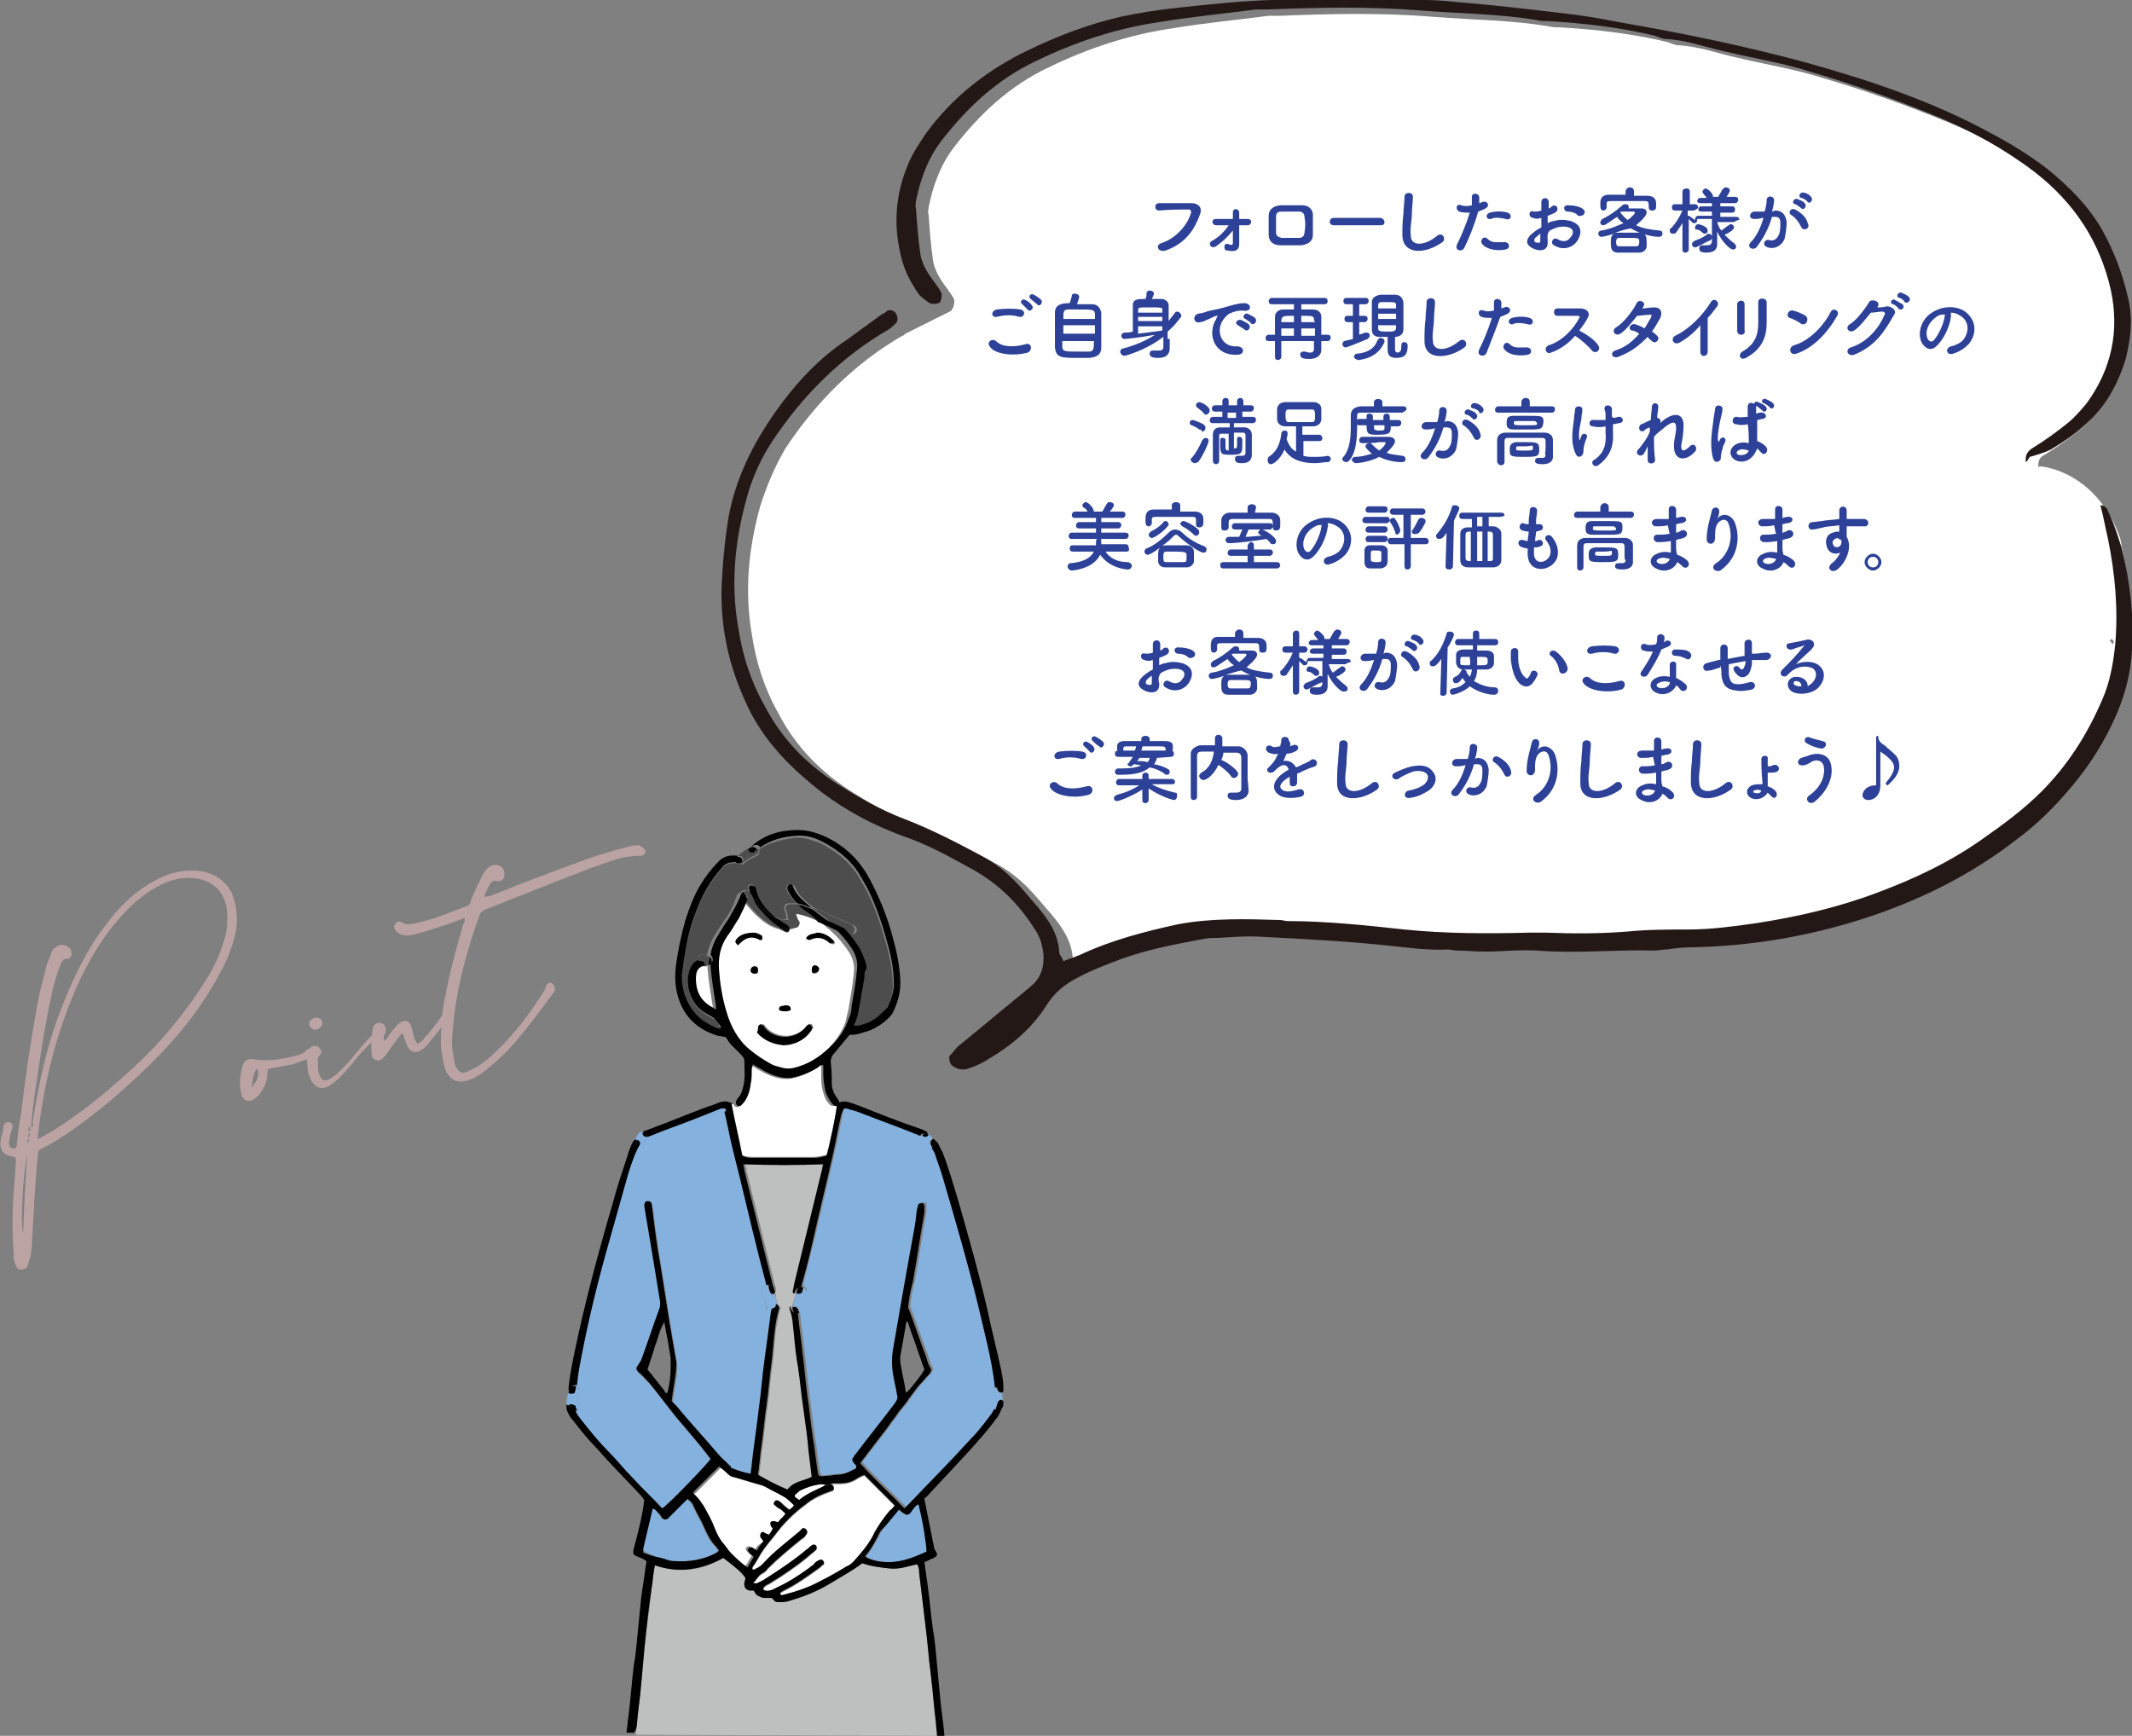 <?xml version="1.0" encoding="utf-8"?>
<!-- Generator: Adobe Illustrator 26.0.2, SVG Export Plug-In . SVG Version: 6.00 Build 0)  -->
<svg version="1.0" id="レイヤー_1" xmlns="http://www.w3.org/2000/svg" xmlns:xlink="http://www.w3.org/1999/xlink" x="0px"
	 y="0px" viewBox="0 0 202.5 164.9" style="enable-background:new 0 0 202.5 164.9;" xml:space="preserve">
<rect x="0" y="0" width="202.5" height="164.9" fill="#808080" stroke="none"/>
<style type="text/css">
	.st0{opacity:0.5;}
	.st1{fill:#F6C6C5;}
	.st2{fill:#FFFFFF;}
	.st3{fill:#BEBFBF;}
	.st4{fill:#85B1DF;}
	.st5{fill:#4D4D4D;}
	.st6{fill:#231815;}
	.st7{fill:#2C4197;}
</style>
<g>
	<g class="st0">
		<g>
			<path class="st1" d="M22.5,87.4c0,1.2-0.4,2.3-0.8,3.4c-0.7,1.6-1.6,3.1-2.6,4.6c-2.3,3.4-5.2,6.2-8.3,8.9
				c-1.8,1.5-3.7,3-5.7,4.2c-0.3,0.2-0.7,0.4-1.1,0.6c-0.3,0.1-0.4,0.3-0.4,0.6c-0.2,1.9-0.3,3.7-0.4,5.6c-0.1,1.1-0.1,2.1-0.2,3.2
				c0,0.4-0.1,0.8-0.2,1.2c-0.1,0.2-0.1,0.4-0.2,0.6c-0.1,0.2-0.3,0.3-0.6,0.3c-0.3,0-0.4-0.2-0.5-0.4c-0.2-0.4-0.2-0.7-0.2-1.1
				c-0.1-1.1-0.1-2.2-0.1-3.4c0-1.8,0.2-3.5,0.3-5.2c0-0.1,0-0.2,0-0.4c0-0.1-0.1-0.2-0.2-0.2c-1.1-0.2-1.4-0.7-1.2-1.8
				c0.1-0.3,0.2-0.6,0.2-1c0-0.1,0.1-0.2,0.1-0.3c0.1-0.2,0.3-0.2,0.5-0.2c0.2,0.1,0.3,0.2,0.3,0.4c0,0.1,0,0.2-0.1,0.4
				c-0.1,0.3-0.2,0.6-0.2,0.9c0,0.2-0.1,0.3,0,0.5c0,0.2,0.2,0.3,0.4,0.3c0.2,0,0.3-0.1,0.3-0.3c0.1-1,0.2-2,0.4-3
				c0.4-3.4,0.9-6.8,1.5-10.1c0.2-1.2,0.5-2.3,0.8-3.5c0.1-0.5,0.3-1,0.5-1.4C4.9,90.4,5,90.1,5.3,90c0.4-0.4,1.1-0.3,1.4,0.2
				c0.2,0.4,0.1,0.9-0.4,0.9c-0.3,0-0.4,0.2-0.5,0.4c-0.4,1-0.7,2-0.9,3c-0.6,2.7-1,5.4-1.4,8.1c-0.2,1.3-0.4,2.6-0.5,3.9
				c0,0.2-0.1,0.4,0,0.6c0.2-0.1,0.1-0.3,0.1-0.5c0.6-3.8,1.4-7.5,2.8-11c1.1-2.8,2.4-5.5,4.2-7.8c1.1-1.5,2.4-2.8,4-3.8
				c1.3-0.8,2.6-1.3,4.1-1.3c1.6,0,3,0.6,3.8,2.1C22.3,85.5,22.5,86.4,22.5,87.4z M2.6,109.6c-0.4,1.8-0.7,6.7-0.4,7.5
				C2.3,114.5,2.4,112.1,2.6,109.6z M2.7,108.2c-0.1,0.1-0.1,0.2-0.1,0.4C2.8,108.4,2.8,108.3,2.7,108.2z M2.8,107.6
				c-0.1,0.2-0.1,0.3-0.1,0.5C2.8,108,2.9,107.8,2.8,107.6z M2.8,107c-0.1,0.2-0.1,0.3-0.1,0.5C2.9,107.4,2.9,107.2,2.8,107z
				 M17.9,83.4c-1,0-2,0.3-2.9,0.8c-1.5,0.8-2.7,1.9-3.8,3.2c-1.9,2.2-3.3,4.8-4.4,7.5c-1.7,4.2-2.7,8.5-3.2,13c0,0.1,0,0.2,0,0.3
				c0.2-0.1,0.3-0.1,0.4-0.2c0.3-0.2,0.6-0.3,0.9-0.5c2.9-1.8,5.4-3.9,7.9-6.2c2.6-2.4,4.8-5.1,6.7-8.1c0.7-1.1,1.3-2.3,1.7-3.6
				c0.3-0.8,0.4-1.6,0.4-2.5C21.6,84.8,20.2,83.4,17.9,83.4z"/>
			<path class="st1" d="M29.9,100.1c0,0.2-0.2,0.3-0.4,0.4c-0.7,0.2-1.4,0.6-2.2,0.7c-0.5,0.1-1,0.2-1.6,0.3c-0.2,0-0.3,0.1-0.3,0.4
				c0,0.8-0.3,1.5-0.8,2.1c-0.1,0.1-0.2,0.2-0.3,0.3c-0.6,0.5-1.3,0.3-1.4-0.5c-0.2-0.9-0.1-1.8,0.2-2.7c0.2-0.4,0.4-0.5,0.9-0.5
				c1.5,0.3,3,0,4.4-0.4c0.3-0.1,0.5-0.2,0.7-0.4c0.1-0.2,0.3-0.2,0.5-0.1C29.8,99.8,29.9,99.9,29.9,100.1z M24.4,101.5
				c-0.4,0.6-0.4,1.1-0.5,1.8C24.5,102.6,24.7,102,24.4,101.5z"/>
			<path class="st1" d="M36.2,98.5c0,0.2-0.2,0.4-0.4,0.3c-0.3-0.1-0.4,0.1-0.6,0.3c-0.6,0.6-1.2,1.2-1.7,1.9
				c-0.5,0.5-0.9,1.1-1.5,1.6c-0.2,0.2-0.5,0.4-0.8,0.6c-0.6,0.3-1.2,0.2-1.6-0.5c-0.1-0.2-0.2-0.5-0.3-0.7
				c-0.1-0.6-0.2-1.2-0.1-1.9c0-0.2,0.1-0.4,0.3-0.6c0.2-0.2,0.6-0.2,0.8,0c0.2,0.2,0.3,0.5,0.1,0.7c-0.3,0.3-0.2,0.6-0.2,0.9
				c0,0.5,0,0.9,0.3,1.3c0.1,0.2,0.3,0.3,0.6,0.2c0.3-0.1,0.5-0.3,0.8-0.5c0.7-0.6,1.3-1.3,1.8-1.9c0.4-0.5,0.8-1,1.3-1.5
				c0.2-0.2,0.3-0.4,0.5-0.5c0.2-0.1,0.4-0.1,0.6,0C36.2,98.1,36.2,98.3,36.2,98.5z M29.4,97.4c-0.1-0.3,0.1-0.6,0.5-0.7
				c0.3-0.1,0.7,0.1,0.7,0.4c0.1,0.3-0.2,0.6-0.5,0.7C29.8,97.9,29.5,97.7,29.4,97.4z"/>
			<path class="st1" d="M42.8,96.8c0,0.2-0.1,0.3-0.3,0.4c-0.2,0-0.4,0.2-0.5,0.3c-0.4,0.5-0.8,1-1.2,1.5c-0.2,0.3-0.4,0.5-0.7,0.7
				c-0.6,0.4-1.1,0.3-1.4-0.3c-0.1-0.3-0.2-0.5-0.3-0.8c-0.1-0.1,0-0.3-0.2-0.4c-0.2,0.1-0.3,0.3-0.4,0.4c-0.3,0.5-0.7,0.9-1,1.4
				c-0.1,0.2-0.3,0.4-0.4,0.5c-0.2,0.2-0.4,0.3-0.7,0.2s-0.4-0.3-0.4-0.6c-0.1-0.8,0-1.6,0.1-2.4c0.1-0.4,0.4-0.6,0.8-0.5
				c0.4,0.1,0.5,0.5,0.4,0.9c-0.1,0.2-0.2,0.4-0.1,0.8c0.2-0.2,0.3-0.3,0.4-0.5c0.3-0.4,0.6-0.8,0.9-1.1c0.6-0.5,1.1-0.4,1.3,0.3
				c0.1,0.3,0.1,0.5,0.2,0.8c0,0.2,0.1,0.4,0.2,0.5c0.1,0.3,0.2,0.3,0.4,0.1c0.2-0.1,0.3-0.2,0.4-0.4c0.6-0.6,1.1-1.3,1.6-2
				c0.1-0.1,0.2-0.3,0.3-0.4c0.2-0.1,0.3-0.2,0.5-0.1C42.7,96.5,42.8,96.6,42.8,96.8z"/>
			<path class="st1" d="M61.3,80.9c0,0.2-0.2,0.4-0.5,0.4c-1,0-1.9,0.2-2.8,0.5c-2.9,1-5.8,2.2-8.6,3.3c-1.1,0.4-2.2,0.9-3.3,1.3
				c-0.2,0.1-0.4,0.2-0.5,0.4c-1.3,3.6-2.3,7.2-2.6,11.1c-0.1,0.9-0.1,1.7,0.1,2.6c0,0.2,0.1,0.4,0.1,0.6c0.3,0.8,0.7,1,1.4,0.6
				c0.2-0.1,0.4-0.2,0.6-0.3c0.7-0.4,1.3-0.9,1.9-1.5c1.8-1.7,3.3-3.7,4.6-5.8c0.1-0.1,0.1-0.3,0.2-0.5c0.1-0.2,0.3-0.3,0.5-0.2
				c0.2,0.1,0.3,0.3,0.3,0.6c0,0.1-0.1,0.3-0.2,0.4c-1.1,1.5-2.2,3-3.4,4.4c-0.9,1.1-1.9,2-3,2.9c-0.4,0.3-0.8,0.6-1.3,0.8
				c-0.1,0-0.2,0.1-0.3,0.1c-1,0.4-1.8,0-2.2-1c-0.2-0.6-0.3-1.3-0.4-2c-0.1-1.9,0.1-3.7,0.5-5.5c0.4-2.1,1-4.2,1.6-6.3
				c0.1-0.2,0.2-0.3,0.1-0.6c-0.7,0.3-1.5,0.6-2.2,0.8c-0.9,0.3-1.8,0.6-2.7,0.8c-0.3,0.1-0.7,0.1-1,0c-0.3-0.1-0.5-0.2-0.7-0.5
				c-0.1-0.2-0.1-0.4,0.1-0.6c0.2-0.2,0.4-0.2,0.5-0.1c0.4,0.3,0.9,0.2,1.4,0.1c1.3-0.3,2.5-0.7,3.7-1.2c0.4-0.1,0.7-0.3,1.1-0.4
				c0.2-0.1,0.4-0.2,0.4-0.5c0.3-0.8,0.7-1.6,1.1-2.4c0.2-0.3,0.3-0.6,0.6-0.8c0.3-0.2,0.6-0.3,0.9-0.2c0.4,0.1,0.6,0.4,0.6,0.8
				c0.1,0.5-0.3,0.8-0.8,0.7c-0.2-0.1-0.3,0-0.5,0.2c-0.2,0.4-0.5,0.8-0.6,1.3c0.2,0,0.4-0.1,0.6-0.1c3-1.2,5.9-2.3,8.9-3.4
				c1.4-0.5,2.8-0.9,4.3-1.3c0.3-0.1,0.6-0.1,0.9-0.1C61.1,80.5,61.3,80.7,61.3,80.9z"/>
		</g>
	</g>
	<g>
		<g id="XMLID_3_">
			<g>
				<path class="st2" d="M78.2,141.2c-0.8,0.4-1.6,0.7-2.3,1.3c-0.1-0.1-0.3-0.2-0.4-0.3c0-0.1,0-0.1,0-0.2c0.2-0.1,0.3-0.3,0.5-0.4
					c0.6-0.3,1.2-0.5,1.9-0.6c0.2,0,0.4,0,0.6,0.1C78.4,141.1,78.3,141.1,78.2,141.2z"/>
				<path class="st2" d="M77.3,148.7c-0.9,0.7-1.8,1.3-2.7,1.8c-0.4,0.2-0.8,0.4-1.2,0.6c-0.3,0.1-0.6,0.2-0.9,0
					c0-0.1,0-0.2,0.1-0.3c0.1-0.1,0.3-0.2,0.5-0.3c1.3-0.8,2.5-1.6,3.7-2.6c0.2-0.2,0.5-0.4,0.7-0.6c0.1-0.1,0.1-0.3,0-0.4
					c-0.1-0.1-0.3-0.1-0.4,0c-0.2,0.1-0.3,0.3-0.5,0.4c-1.3,1.1-2.7,2-4.1,2.9c-0.2,0.1-0.4,0.2-0.6,0.3c-0.1,0-0.2,0-0.4,0
					c0.3-0.3,0.5-0.7,0.8-0.9c0.2-0.1,0.5-0.3,0.6-0.5c1-1,2.1-1.9,3.2-2.8c0.2-0.1,0.4-0.3,0.5-0.5c0.1-0.1,0.1-0.2,0-0.4
					c-0.1-0.1-0.3-0.2-0.4-0.1c-0.1,0.1-0.2,0.2-0.3,0.3c-1.2,1-2.4,1.9-3.4,3c-0.2,0.2-0.4,0.4-0.7,0.5c-0.1,0.1-0.2,0.1-0.3,0.1
					c-0.1-0.1,0-0.3,0-0.3c0.3-0.4,0.5-0.8,0.8-1.3c0.4-0.6,0.8-1.1,1.3-1.7c0.8-1.1,1.8-2.1,2.9-2.9c0.7-0.6,1.6-1,2.5-1.3
					c0.1,0,0.2-0.1,0.2-0.2c0-0.1,0-0.2-0.1-0.3c-0.1-0.1-0.2-0.1-0.3-0.1c0.2-0.1,0.3-0.1,0.5-0.1c0.2,0,0.3,0,0.5,0
					c0.5,0,1-0.1,1.5-0.4c0.3-0.2,0.5-0.3,0.8-0.4c1,1,1.9,1.9,2.9,2.9c-0.2,0.2-0.3,0.4-0.5,0.5c-0.5,0.6-1,1.3-1.4,2
					c-0.5,1.1-1.2,1.9-2,2.8c-0.2,0.2-0.4,0.4-0.7,0.5c-0.8,0.5-1.7,1-2.5,1.4c-1.1,0.6-2.3,1-3.5,1.3c-0.1,0-0.2,0.1-0.3-0.1
					c0-0.2,0.2-0.2,0.3-0.3c1.2-0.6,2.2-1.3,3.3-2.1c0.2-0.1,0.3-0.3,0.5-0.4c0.1-0.1,0.1-0.2,0-0.3c0-0.1-0.2-0.2-0.4-0.1
					C77.6,148.4,77.5,148.5,77.3,148.7z"/>
				<path class="st2" d="M71.7,147.2c-0.2-0.1-0.4-0.3-0.5-0.3c-0.1,0-0.2,0-0.3,0.1c-0.1,0.1-0.1,0.2,0,0.3
					c0.1,0.2,0.3,0.3,0.5,0.5c-0.2,0.3-0.4,0.7-0.6,1c-0.6-0.4-1.1-0.9-1.6-1.4c-0.3-0.3-0.5-0.7-0.8-1c-0.3-0.4-0.5-0.8-0.7-1.3
					c-0.3-0.8-0.7-1.5-1.1-2.2c-0.2-0.3-0.4-0.6-0.7-0.9c0-0.1,0.1-0.1,0.2-0.2c0.8-0.8,1.6-1.6,2.4-2.4c0.2,0.2,0.5,0.4,0.7,0.6
					c0.2,0.2,0.4,0.4,0.7,0.4c0.7,0.2,1.3,0.4,2,0.6c0.4,0.1,0.8,0.2,1.1,0.4c0.5,0.3,1,0.5,1.5,0.8c0.4,0.2,0.7,0.5,1.1,0.9
					c-0.1,0.2-0.3,0.3-0.4,0.4c-0.1,0-0.2,0-0.2-0.1c-0.3-0.2-0.5-0.4-0.8-0.7c-0.1-0.1-0.3-0.1-0.4,0c-0.1,0.1-0.2,0.3,0,0.4
					c0.1,0.1,0.2,0.2,0.4,0.3c0.2,0.1,0.4,0.3,0.6,0.5c-0.2,0.3-0.5,0.5-0.7,0.8c-0.1,0-0.3-0.1-0.4-0.1c-0.3,0-0.4,0.1-0.3,0.4
					c0,0.1,0.1,0.2,0.2,0.3c-0.1,0.2-0.2,0.4-0.4,0.6c-0.1-0.1-0.3-0.1-0.4-0.2c-0.1-0.1-0.2-0.1-0.3,0c-0.1,0.1-0.1,0.2-0.1,0.4
					c0.1,0.1,0.2,0.3,0.3,0.4C72.1,146.6,71.9,146.9,71.7,147.2z"/>
				<path class="st2" d="M78.9,105c0.1,0.1,0.3,0.1,0.4,0c0.1-0.1,0.1-0.1,0.1-0.2l0.1,0c0,0.6-0.8,4.4-1,4.9
					c-0.4,0.1-0.8,0.2-1.2,0.2c-1.9,0-3.8,0-5.7,0c-0.4,0-0.8,0-1.1-0.2c-0.3-1.6-0.7-3.2-1-4.8l0.2,0c0,0.1,0,0.1,0.1,0.2
					c0.1,0.1,0.3,0.1,0.4,0c0.1,0,0.1-0.1,0.1-0.1c0.5-0.5,0.7-1.2,0.8-1.9c0-0.5,0-0.9,0.1-1.4c0-0.1,0-0.3,0.1-0.5
					c0.3,0.1,0.5,0.3,0.7,0.4c0.7,0.4,1.5,0.8,2.4,0.9c0.2,0,0.3,0,0.5,0c0.9-0.1,1.8-0.5,2.6-1c0.2-0.1,0.3-0.3,0.5-0.2
					c0,0.3,0,0.5,0,0.8c0,0.6,0,1.1,0.2,1.7C78.3,104.2,78.5,104.7,78.9,105z"/>
				<path class="st2" d="M65.9,93.1c0-0.6,0.2-1.1,0.8-1.3c0,0,0.1,0,0.1-0.1c0,0,0.1,0,0.1,0c0,0,0.1,0,0.1,0c0.1,0,0.2,0,0.2-0.1
					c0,0.1,0,0.3,0,0.4c0.1,1.2,0.3,2.4,0.5,3.6c0,0.1,0,0.2,0,0.4c-0.2-0.1-0.4-0.2-0.5-0.3C66.4,95.1,65.9,94.3,65.9,93.1z"/>
				<path class="st2" d="M78.4,88c0.9,0.7,1.6,1.5,2.2,2.4c0.4,0.6,0.6,1.3,0.5,2c-0.1,1.1-0.3,2.2-0.5,3.4
					c-0.1,0.4-0.2,0.9-0.3,1.3c-0.3,0.9-0.9,1.7-1.5,2.4c-0.9,1-2,1.7-3.2,2.1c-0.6,0.2-1.1,0.3-1.7,0.1c-0.4-0.1-0.7-0.3-1.1-0.4
					c-0.7-0.3-1.3-0.8-1.9-1.3c-1.2-0.9-1.9-2.2-2.2-3.6c-0.3-1.3-0.5-2.6-0.7-3.9c-0.1-1.2,0.1-2.3,0.8-3.3
					c0.4-0.6,0.7-1.2,1.1-1.7c0.4-0.5,0.6-1.1,0.8-1.8c0.9,1.1,2,2.3,3.4,2.6c0,0,0,0,0,0c0.1,0.1,0.1,0.1,0.2,0.1
					c0.1,0.1,0.2,0.1,0.4,0.2c0.2,0,0.3-0.1,0.3-0.3c0.2,0,0.4-0.1,0.7-0.2c0.2-0.1,0.3-0.4,0.2-0.6c-0.2-0.2-0.2-0.5-0.3-0.7
					c0.7,0.1,1.5,0.4,2.1,0.7C77.9,87.6,78.2,87.8,78.4,88z M77.7,88.6c-0.2,0.1-0.5,0.1-0.7,0.2c-0.2,0.1-0.4,0.3-0.3,0.4
					c0.1,0.2,0.3,0.1,0.5,0c0.7-0.3,1.2-0.1,1.7,0.4c0,0,0.1,0.1,0.1,0.1c0.1,0,0.2,0,0.2,0c0.1,0,0.1-0.2,0.1-0.2
					c-0.1-0.1-0.1-0.2-0.3-0.3C78.6,88.8,78.2,88.7,77.7,88.6z M77.4,92.5c0.2,0,0.4-0.2,0.4-0.4c0-0.2-0.2-0.3-0.4-0.3
					c-0.2,0-0.3,0.1-0.3,0.4C77.1,92.4,77.2,92.5,77.4,92.5z M77.2,97.7c0.1-0.1,0-0.3-0.1-0.4c-0.1-0.1-0.2,0-0.3,0
					c-0.1,0.1-0.1,0.1-0.2,0.2c-1,1.2-2.9,1.2-3.9,0c-0.1-0.1-0.1-0.2-0.2-0.2c-0.1,0-0.2,0-0.3,0C72,97.4,72,97.6,72,97.7
					c0,0.1,0.1,0.2,0.1,0.2c0.6,0.8,1.5,1.1,2.5,1.2c0.9,0,1.9-0.5,2.5-1.2C77.1,97.9,77.1,97.8,77.2,97.7z M75.1,95.8
					c0-0.1-0.1-0.1-0.1-0.2c-0.1,0-0.3,0-0.4-0.1c-0.1,0-0.3,0-0.5,0.1c0,0-0.1,0.1-0.1,0.2c0,0.1,0.1,0.1,0.1,0.2
					c0.3,0.1,0.6,0.1,0.9,0C75.1,96,75.1,95.9,75.1,95.8z M72.4,89.2c0-0.1,0-0.1,0-0.2c-0.1-0.1-0.1-0.1-0.2-0.2
					c-0.5-0.2-1-0.2-1.4-0.1c-0.3,0.1-0.7,0.3-0.9,0.6c-0.1,0.2-0.1,0.2,0.2,0.5c0.1-0.1,0.2-0.1,0.2-0.2c0.5-0.5,1.1-0.7,1.7-0.4
					c0.1,0,0.2,0.1,0.3,0.1C72.3,89.3,72.4,89.3,72.4,89.2z M72,92.2c0-0.2-0.1-0.4-0.3-0.4c-0.2,0-0.4,0.2-0.4,0.4
					c0,0.2,0.2,0.3,0.4,0.3C71.9,92.5,72,92.4,72,92.2z"/>
				<path class="st3" d="M74.2,124.4c0-0.1-0.1-0.3-0.3-0.3c0,0,0-0.1,0-0.1c-0.1-0.2-0.1-0.5-0.2-0.7c0-0.2,0-0.3-0.1-0.5
					c0.1-0.1,0.1-0.1,0.1-0.2c0-0.2,0-0.3-0.1-0.5c-0.9-3.6-1.8-7.3-2.7-10.9c0-0.2-0.1-0.4-0.1-0.6c2.5,0.1,5,0.1,7.6,0
					c0,0.2,0,0.3-0.1,0.4c-0.9,3.7-1.8,7.4-2.7,11.1c0,0.2-0.1,0.4-0.1,0.6c0,0.1,0,0.2,0.1,0.2c-0.1,0.4-0.3,0.9-0.4,1.3
					c-0.1,0-0.1,0.1-0.1,0.2L74.2,124.4z"/>
				<path class="st3" d="M75.1,124.4c0,0,0,0.1,0,0.1c0.3,0.7,0.3,1.5,0.4,2.3c0.1,1.1,0.2,2.1,0.4,3.2c0.2,1.3,0.3,2.6,0.5,3.9
					c0.2,1.4,0.4,2.8,0.5,4.1c0.1,0.8,0.2,1.6,0.3,2.4c-0.8,0.4-1.7,0.4-2.3,1.2c-1-0.4-1.9-0.9-2.8-1.4c0-0.3,0.1-0.6,0.1-0.9
					c0.1-0.6,0.1-1.1,0.2-1.7c0.2-1.3,0.3-2.7,0.5-4c0.2-1.4,0.3-2.8,0.5-4.2c0.2-1.7,0.2-3.3,0.7-5c0,0,0,0,0-0.1L75.1,124.4z"/>
				<path class="st3" d="M88.9,163.7c-0.2-1.6-0.3-3.1-0.5-4.7c-0.2-1.5-0.3-3.1-0.5-4.6c-0.2-1.7-0.4-3.3-0.6-5
					c0-0.2,0-0.5-0.2-0.8c-0.8,0.2-1.7,0.5-2.6,0.4c-0.9-0.1-1.7-0.2-2.6-0.5c-0.6,0.4-1,0.7-1.5,1c-0.5,0.3-1,0.6-1.5,0.9
					c-1.2,0.7-2.6,1.2-4,1.7c-0.3,0.1-0.6,0.1-0.9,0.1c-0.2,0-0.4-0.1-0.5-0.2c-0.1-0.1-0.1-0.2-0.2-0.2c-0.3,0-0.5,0-0.7,0
					c-0.2,0-0.4-0.1-0.6-0.2c-0.2-0.1-0.3-0.3-0.4-0.5c-0.1,0-0.2,0-0.4,0c-0.4-0.1-0.6-0.3-0.5-0.7c0-0.2,0.1-0.4,0.1-0.5
					c-0.4-0.5-0.9-1-2.1-1.9c-2,1.2-4.2,1.5-6.5,0.7c-0.1,0.2-0.1,0.4-0.1,0.6c-0.1,0.5-0.1,1-0.2,1.5c-0.2,2-0.5,3.9-0.7,5.9
					c-0.1,1.1-0.2,2.2-0.3,3.3c-0.1,1.2-0.3,2.4-0.4,3.7c0,0.4-0.1,0.7-0.1,1.1l28.6,0.1C89,164.5,89,164.1,88.9,163.7z"/>
				<path class="st4" d="M62.6,143.9c0.1,0.1,0.1,0.2,0.2,0.3c0.2,0.2,0.4,0.2,0.6,0c0.4-0.4,0.8-0.8,1.2-1.2
					c0.2-0.2,0.4-0.4,0.6-0.6c0.3,0.2,0.5,0.4,0.6,0.7c0.3,0.7,0.7,1.3,1,2c0.3,0.7,0.6,1.3,1.1,1.8c0.1,0.1,0.2,0.3,0.3,0.4
					c-0.1,0.1-0.2,0.2-0.2,0.2c-1.3,0.7-2.7,0.9-4.1,0.8c-0.4,0-0.8-0.2-1.2-0.3c-0.6-0.2-1.1-0.4-1.6-0.7c0-0.1,0-0.3,0-0.4
					c0.3-1.3,0.6-2.5,0.9-3.8C62.3,143.4,62.4,143.7,62.6,143.9z"/>
				<path class="st4" d="M87.4,143.2c0.4,1.5,0.7,3.7,0.7,4.2c-1.1,0.5-2.3,1-3.6,1c-0.9,0-1.7-0.2-2.2-0.5c0,0,0-0.1,0-0.1
					c0.6-0.7,1-1.5,1.4-2.3c0.4-0.8,0.9-1.5,1.6-2.1c0.2,0.2,0.5,0.4,0.7,0.5c0.2,0,0.3-0.1,0.4-0.2c0.2-0.3,0.4-0.6,0.7-0.8
					C87.4,143.1,87.4,143.2,87.4,143.2z"/>
				<path class="st4" d="M88.6,109.1c0.1,0.2,0.2,0.4,0.3,0.5c0.3,0.7,0.5,1.4,0.7,2.1c1.2,4.1,2.4,8.1,3.4,12.3
					c0.6,2.6,1.3,5.2,1.6,7.8c0,0,0,0,0,0c-0.2,0-0.4,0.2-0.4,0.4c0,0.1,0,0.3,0,0.4c0,0.2-0.1,0.4-0.2,0.6c-0.1,0.2,0,0.5,0.2,0.6
					c0.1,0.1,0.3,0.1,0.4,0c0,0,0,0,0,0c-0.1,0.2-0.2,0.4-0.3,0.5c-0.6,0.8-1.2,1.6-1.9,2.3c-1.9,2.1-3.9,4.1-5.9,6.2
					c-0.1,0.1-0.2,0.2-0.4,0.4c-1.4-1.5-2.9-2.8-4.2-4.3c0.2-0.3,0.4-0.5,0.6-0.8c0.3-0.4,0.7-0.9,1-1.3c0.3-0.4,0.7-0.9,1-1.3
					c0.3-0.5,0.7-0.9,1-1.4c0.3-0.4,0.7-0.8,1-1.3c0.3-0.4,0.6-0.8,0.9-1.2c0.4-0.4,0.7-0.8,1.1-1.2c0.1-0.2,0.2-0.3,0.1-0.5
					c-0.2-0.3-0.3-0.6-0.4-1c-0.6-1.6-1.1-3.1-1.7-4.7c-0.1-0.1,0-0.3,0-0.5c0.1-0.7,0.2-1.3,0.4-2c0.4-2.2,0.7-4.4,1.1-6.6
					c0-0.2,0-0.4,0-0.6c0-0.2-0.1-0.3-0.3-0.3c-0.2,0-0.3,0.1-0.3,0.2c0,0.1-0.1,0.3-0.1,0.4c-0.1,0.5-0.1,1-0.2,1.5
					c-0.3,1.7-0.6,3.3-0.9,5c-0.4,2.3-0.8,4.6-1.2,6.9c-0.1,0.7-0.1,1.4,0,2.1c0.1,0.7,0.3,1.4,0.4,2.1c0.1,0.3,0,0.5-0.2,0.8
					c-1.2,1.6-2.5,3.2-3.7,4.8c-0.1,0.1-0.2,0.2-0.2,0.3c-0.2,0.2-0.2,0.3,0,0.6c0.1,0.1,0.3,0.2,0.2,0.5c-0.2,0.1-0.4,0.2-0.6,0.3
					c-0.4,0.2-0.8,0.3-1.2,0.3c-0.3,0-0.6,0.1-0.9,0.1c-0.3,0-0.6,0.1-0.8,0c0-0.1-0.1-0.1-0.1-0.2c-0.2-1.2-0.3-2.3-0.5-3.5
					c-0.2-1.3-0.3-2.5-0.5-3.8c-0.2-1.5-0.3-2.9-0.5-4.4c-0.1-1.1-0.3-2.3-0.4-3.4c0-0.1,0-0.2-0.1-0.3c0.1,0,0.1-0.1,0.1-0.2
					c0.3-0.5,0.4-1,0.6-1.6c0.1-0.2,0-0.3-0.1-0.4c-0.1-0.1-0.1-0.1-0.2-0.2c0-0.1,0-0.1,0-0.2c0.4-1.4,0.7-2.9,1.1-4.3
					c0.6-2.7,1.3-5.5,1.9-8.2c0.3-1.3,0.5-2.5,0.8-3.8c0-0.2,0.1-0.4,0.3-0.6c0.2,0,0.3,0.1,0.5,0.1c0.5,0.2,1,0.4,1.5,0.5
					c1.7,0.7,3.4,1.3,5.2,2c0,0,0,0,0,0c-0.1,0.1-0.1,0.3,0,0.4c0.1,0.1,0.2,0.2,0.3,0.4c0,0,0.1,0.1,0.1,0.1c0,0,0,0,0,0
					c0,0,0,0,0,0c0,0,0,0,0,0C88.1,109,88.3,109.2,88.6,109.1C88.6,109.1,88.6,109.1,88.6,109.1z"/>
				<path class="st4" d="M72.4,119.9c0.2,0.8,0.4,1.5,0.6,2.3c-0.3-0.2-0.8,0.2-0.6,0.6c0.2,0.5,0.3,1,0.4,1.5
					c0.1,0.3,0.4,0.4,0.6,0.2c0,0.1-0.1,0.3-0.1,0.5c-0.2,1.5-0.4,3-0.6,4.5c-0.2,1.4-0.3,2.9-0.5,4.3c-0.2,1.8-0.5,3.7-0.7,5.5
					c0,0.3-0.1,0.6-0.1,0.9c-0.6-0.1-1.2-0.3-1.7-0.5c-0.1,0-0.2-0.1-0.2-0.2c-0.4-0.4-0.9-0.8-1.3-1.3c-1.1-1.3-2.3-2.6-3.4-3.9
					c-0.3-0.4-0.6-0.7-0.9-1c0.1-1,0.3-1.9,0.4-2.8c0-0.4,0.1-0.8,0-1.1c-0.2-1.2-0.4-2.3-0.6-3.5c-0.3-1.9-0.6-3.8-0.9-5.7
					c-0.3-1.6-0.5-3.2-0.7-4.8c0-0.3-0.1-0.5-0.1-0.8c0-0.2-0.2-0.3-0.4-0.3c-0.2,0-0.3,0.2-0.3,0.4c0,0,0,0.1,0,0.1
					c0.2,1.2,0.4,2.4,0.6,3.6c0.3,1.8,0.6,3.6,0.9,5.5c0,0.2,0,0.5-0.1,0.7c-0.6,1.6-1.1,3.2-1.7,4.8c-0.1,0.2-0.2,0.3-0.3,0.5
					c-0.2,0.2-0.2,0.4,0,0.6c0.4,0.3,0.7,0.7,1.1,1.1c0.9,1.1,1.7,2.2,2.6,3.3c1,1.2,2,2.3,2.9,3.5c0.1,0.1,0.2,0.3,0.3,0.4
					c-0.8,1-3.9,4.2-4.6,4.7c-0.9-1-1.9-1.9-2.8-2.9c-0.8-0.8-1.5-1.7-2.3-2.5c-0.9-0.9-1.7-1.9-2.5-2.9c-0.3-0.4-0.6-0.7-0.7-1.2
					c0.2,0,0.3-0.2,0.3-0.4c0-0.3-0.2-0.6-0.2-0.9c0,0,0,0,0,0c0-0.2,0.1-0.4,0.2-0.6c0.1-0.2-0.1-0.4-0.3-0.5c0.1-1,0.3-2,0.5-3.1
					c0.8-3.6,1.6-7.2,2.6-10.7c0.6-2.1,1.2-4.3,1.8-6.4c0.3-0.9,0.6-1.9,1.1-2.7c0.1,0,0.2,0,0.3-0.1c0.1,0,0.1-0.1,0.2-0.1
					c0.2-0.2,0.2-0.4,0.2-0.6v0c0.1,0,0.2-0.1,0.3-0.1c1.7-0.7,3.5-1.3,5.2-2c0.5-0.2,1-0.4,1.5-0.6c0.1,0,0.3,0,0.4,0
					c0,0.1,0.1,0.2,0.1,0.4c0.3,1.2,0.5,2.4,0.8,3.6C70.7,112.8,71.5,116.3,72.4,119.9z"/>
				<path class="st5" d="M67.1,90.8c-0.1,0-0.2-0.1-0.3-0.1c-0.2-0.1-0.5,0.1-0.5,0.3c0,0.1,0,0.2,0,0.3c-0.1,0-0.1,0.1-0.2,0.1
					c-0.4,0.3-0.6,0.7-0.7,1.2c-0.3,1.3,0.3,2.9,1.4,3.6c0.3,0.2,0.6,0.4,1,0.6c0.3,0.1,0.5,0.3,0.5,0.6c0,0.1,0.1,0.2,0.1,0.4
					c-0.1,0-0.1,0-0.2,0c-0.6-0.2-1-0.4-1.5-0.8c-1.4-1.1-2.2-2.9-1.9-4.6c0.1-0.4,0.1-0.9,0.2-1.3c0.2-1.4,0.5-2.7,1-4.1
					c0.6-1.7,1.4-3.2,2.6-4.5c0.3-0.4,0.7-0.5,1.2-0.5c0.1,0,0.2,0,0.3,0c0.2,0.1,0.4,0.2,0.6,0c0.3-0.3,0.8-0.5,1.2-0.7
					c0.2-0.1,0.3-0.4,0.2-0.6c1-0.7,2.1-0.9,3.3-1.1c0.9-0.1,1.7,0.2,2.5,0.5c1.2,0.6,2.3,1.4,3.1,2.4c0.5,0.6,0.9,1.4,1.3,2.1
					c0.9,1.8,1.5,3.7,2,5.6c0.3,1.1,0.5,2.3,0.5,3.5c0,0.8-0.3,1.5-0.6,2.2c-0.1,0.1-0.2,0.2-0.3,0.3c-0.6,0.5-1.3,1-2,1.3
					c-0.3,0.1-0.6,0.2-0.9,0.1c0.1-0.4,0.3-0.7,0.4-1.1c0.2-1.1,0.4-2.3,0.6-3.4c0-0.3,0.1-0.6,0.2-0.8c0.1-0.1,0.1-0.3,0-0.4
					c-0.1-0.6-0.3-1.2-0.7-1.7c-0.4-0.7-0.9-1.3-1.4-1.8c0.3,0.1,0.5,0.2,0.8,0.3c0.5,0.2,0.7-0.6,0.2-0.8c-1-0.4-2-0.9-3.1-1.4
					c-0.2-0.1-0.4-0.2-0.6-0.2c-0.1-0.1-0.2-0.2-0.4-0.3c-0.6-0.5-1.2-1-1.5-1.8C75.3,84,75.1,84,74.9,84c-0.1,0.1-0.3,0.2-0.2,0.4
					c0.1,0.2,0.1,0.4,0.2,0.5c0.2,0.3,0.5,0.6,0.7,0.9c-0.2,0-0.5,0-0.7,0c-0.3,0-0.5,0.3-0.4,0.6c0.1,0.3,0.2,0.6,0.2,0.9
					c-0.3,0.1-0.6,0-0.9-0.1c-0.1,0-0.1-0.1-0.2-0.1c-0.9-0.8-1.7-1.6-1.9-2.8c0-0.1,0-0.1-0.1-0.2c-0.1-0.1-0.2-0.1-0.3-0.1
					c-0.1,0-0.3,0.2-0.3,0.3c0,0.1,0,0.2,0.1,0.3c0,0.1,0.1,0.2,0.1,0.3c-0.1-0.1-0.1-0.1-0.2-0.2c-0.2-0.3-0.5-0.1-0.7,0.1v0
					c-0.1,0-0.2,0.1-0.3,0.2c0,0.1-0.1,0.2-0.1,0.3c-0.3,0.8-0.6,1.5-1.1,2.1c-0.3,0.5-0.6,0.9-0.9,1.4c-0.4,0.6-0.6,1.3-0.8,2
					c0,0,0,0,0,0C67.3,90.8,67.2,90.8,67.1,90.8z"/>
				<path d="M95,131.9c0.1,0,0.2,0.1,0.3,0.3c0,0-0.1,0.1-0.1,0.1c-0.1,0-0.3,0-0.3-0.1c-0.1-0.1-0.2-0.3-0.2-0.4
					C94.7,131.8,94.9,131.8,95,131.9z"/>
				<path d="M94.7,133.4c0.1-0.3,0.3-0.5,0.5-0.4c0,0,0.1,0,0.1,0.1c0,0.1,0,0.2,0,0.3c0,0.2-0.1,0.4-0.3,0.4
					c-0.1,0.1-0.3,0.1-0.4,0.1C94.6,133.7,94.7,133.5,94.7,133.4z"/>
				<path class="st4" d="M94.6,131.8c0,0.1,0.1,0.3,0.2,0.4c0.1,0.1,0.2,0.1,0.3,0.1c0,0,0.1,0,0.1-0.1c0,0,0,0.1,0,0.1
					c0,0.3,0,0.5,0.1,0.8c0,0-0.1,0-0.1-0.1c-0.2-0.1-0.4,0-0.5,0.4c0,0.1-0.1,0.3-0.2,0.4c0,0,0,0,0,0c-0.1,0.1-0.3,0.1-0.4,0
					c-0.2-0.1-0.3-0.4-0.2-0.6c0.1-0.2,0.2-0.4,0.2-0.6c0-0.1,0-0.3,0-0.4C94.2,132,94.4,131.8,94.6,131.8z"/>
				<path d="M88.8,108.6c0-0.2-0.1-0.3-0.2-0.4c0.1,0,0.1,0,0.2,0.1c0.1,0.1,0.2,0.2,0.3,0.3c0.1,0.3,0.3,0.6,0.4,0.8
					c0.6,1.5,1,3,1.5,4.6c1,3.5,2,7,2.8,10.5c0.4,1.9,0.9,3.8,1.3,5.7c0.1,0.5,0.2,1,0.2,1.5c0,0.2,0,0.3,0,0.4c0,0,0,0.1-0.1,0.1
					c0-0.2-0.1-0.2-0.3-0.3c-0.1-0.1-0.2-0.1-0.4-0.1c0,0,0,0,0,0c-0.3-2.7-1-5.2-1.6-7.8c-1-4.1-2.2-8.2-3.4-12.3
					c-0.2-0.7-0.5-1.4-0.7-2.1c-0.1-0.2-0.2-0.4-0.3-0.5C88.8,109,88.9,108.8,88.8,108.6z"/>
				<path d="M88.8,108.6c0.1,0.2,0,0.4-0.2,0.5c-0.1-0.2-0.2-0.3-0.2-0.5c0-0.1,0-0.2,0.1-0.3c0.1-0.1,0.1-0.1,0.2-0.1
					C88.7,108.3,88.8,108.4,88.8,108.6z"/>
				<path class="st4" d="M87.5,108.3c-0.1-0.1-0.1-0.3,0-0.4c0.1,0,0.2,0.1,0.3,0.1c0.1,0,0.3-0.1,0.3-0.2c0,0,0-0.1,0-0.1
					c0.1,0,0.2,0.1,0.2,0.1c0.1,0.1,0.2,0.2,0.3,0.4c-0.1,0-0.2,0.1-0.2,0.1c-0.1,0.1-0.1,0.2-0.1,0.3c0.1,0.2,0.2,0.3,0.2,0.5
					c0,0-0.1,0-0.1,0c-0.2,0.1-0.4-0.1-0.5-0.3c0,0,0,0,0,0c0,0,0,0,0,0c0,0,0,0,0,0c0,0-0.1-0.1-0.1-0.1
					C87.7,108.6,87.6,108.5,87.5,108.3z"/>
				<path d="M88.2,107.8c0,0.1-0.2,0.2-0.3,0.2c-0.1,0-0.2-0.1-0.3-0.1c0-0.1,0.1-0.1,0.2-0.2c0.1-0.1,0.2-0.1,0.3,0
					C88,107.7,88.1,107.7,88.2,107.8C88.2,107.7,88.2,107.7,88.2,107.8z"/>
				<path class="st5" d="M80.6,88.7c-0.3-0.1-0.5-0.2-0.8-0.3c-0.3-0.3-0.6-0.5-0.9-0.8c-0.6-0.5-1.2-0.9-1.8-1.4
					c0.2,0.1,0.4,0.2,0.6,0.2c1,0.4,2,1,3.1,1.4C81.4,88.1,81.2,88.9,80.6,88.7z"/>
				<path d="M78.8,89.6c-0.5-0.5-1.1-0.6-1.7-0.4c-0.2,0.1-0.3,0.1-0.5,0c-0.1-0.1,0.1-0.3,0.3-0.4c0.2-0.1,0.5-0.1,0.7-0.2
					c0.5,0,0.9,0.2,1.3,0.5c0.1,0.1,0.2,0.2,0.3,0.3c0,0.1,0,0.2-0.1,0.2c0,0-0.2,0-0.2,0C78.9,89.7,78.9,89.6,78.8,89.6z"/>
				<path d="M77.1,92.1c0-0.2,0.1-0.4,0.3-0.4c0.2,0,0.4,0.2,0.4,0.3c0,0.2-0.2,0.4-0.4,0.4C77.2,92.5,77.1,92.4,77.1,92.1z"/>
				<path d="M76.5,86.6c-0.3-0.2-0.6-0.5-0.8-0.7c0.5,0.1,1,0.3,1.5,0.5c0.6,0.5,1.2,0.9,1.8,1.4c0.3,0.2,0.6,0.5,0.9,0.8
					c-0.6-0.3-1.3-0.6-1.9-0.9c-0.1,0-0.2-0.1-0.3-0.1C77.3,87.1,76.9,86.8,76.5,86.6z"/>
				<path class="st4" d="M75.8,124.3c-0.1-0.2-0.3-0.2-0.5-0.2c0,0,0,0,0,0c0.1-0.5,0.2-0.9,0.4-1.3c0,0,0.1,0.1,0.1,0.1
					c0.1,0,0.3,0,0.4-0.2c0-0.1,0.1-0.2,0.1-0.4c0.1,0,0.2,0.1,0.2,0.2c0.1,0.1,0.2,0.2,0.1,0.4c-0.2,0.5-0.3,1.1-0.6,1.6
					c0,0.1-0.1,0.1-0.1,0.2C75.9,124.6,75.8,124.4,75.8,124.3z"/>
				<path d="M75.7,122.6c0.1-0.3,0.3-0.3,0.6-0.3c0,0.1-0.1,0.2-0.1,0.4c-0.1,0.2-0.2,0.2-0.4,0.2c-0.1,0-0.1,0-0.1-0.1
					C75.6,122.8,75.7,122.7,75.7,122.6z"/>
				<path d="M75.3,84.2c0.3,0.8,0.9,1.3,1.5,1.8c0.1,0.1,0.2,0.2,0.4,0.3c-0.5-0.2-1-0.4-1.5-0.5c-0.3-0.3-0.5-0.6-0.7-0.9
					c-0.1-0.2-0.2-0.3-0.2-0.5c-0.1-0.2,0.1-0.3,0.2-0.4C75.1,84,75.3,84,75.3,84.2z"/>
				<path d="M75.9,124.7c-0.3,0.2-0.7-0.1-0.6-0.5c0,0,0,0,0,0c0,0,0,0,0,0c0.2-0.1,0.4,0,0.5,0.2C75.8,124.4,75.9,124.6,75.9,124.7
					z"/>
				<path class="st5" d="M75,88.2c-0.1-0.1-0.1-0.2-0.2-0.3c-0.3-0.2-0.6-0.4-0.8-0.6c0.3,0.1,0.6,0.1,0.9,0.1
					c-0.1-0.3-0.1-0.6-0.2-0.9c-0.2-0.3,0-0.6,0.4-0.6c0.2,0,0.5,0,0.7,0c0.2,0.3,0.5,0.5,0.8,0.7c0.4,0.3,0.8,0.6,1.1,0.9
					c-0.6-0.3-1.4-0.6-2.1-0.7c0.1,0.3,0.1,0.5,0.3,0.7c0.1,0.2,0,0.5-0.2,0.6C75.5,88.1,75.2,88.2,75,88.2C75,88.2,75,88.2,75,88.2
					z"/>
				<path d="M74.1,88.2c0.3,0.1,0.6,0.1,0.9,0c0,0.2-0.2,0.4-0.3,0.3c-0.1,0-0.3-0.1-0.4-0.2C74.2,88.3,74.2,88.3,74.1,88.2z"/>
				<path d="M75,96c-0.3,0.1-0.6,0.1-0.9,0c-0.1,0-0.1-0.1-0.1-0.2c0-0.1,0.1-0.1,0.1-0.2c0.2,0,0.3,0,0.5-0.1c0.1,0,0.3,0,0.4,0.1
					c0,0,0.1,0.1,0.1,0.2C75.1,95.9,75.1,96,75,96z"/>
				<path d="M73.5,124.3c0-0.1,0.2-0.2,0.3-0.2c0,0,0,0,0,0c0,0.3-0.2,0.4-0.4,0.4c0,0,0,0,0,0C73.4,124.5,73.5,124.4,73.5,124.3z"
					/>
				<path d="M73.2,122.8c-0.1-0.1-0.1-0.3-0.2-0.5c0-0.1,0-0.1,0-0.2h0c0.2-0.1,0.5,0,0.5,0.3c0,0.1,0.1,0.2,0.1,0.4
					c0,0-0.1,0.1-0.1,0.1C73.4,122.9,73.2,122.9,73.2,122.8z"/>
				<path class="st4" d="M72.4,122.8c-0.2-0.4,0.3-0.8,0.6-0.6c0,0.1,0,0.1,0,0.2c0,0.2,0.1,0.3,0.2,0.5c0.1,0.1,0.2,0.1,0.3,0.1
					c0,0,0.1,0,0.1-0.1c0,0.2,0.1,0.3,0.1,0.5c0.1,0.2,0.1,0.5,0.2,0.7c0,0,0,0.1,0,0.1c0,0,0,0,0,0c-0.2,0-0.3,0.1-0.3,0.2
					c0,0.1,0,0.1-0.1,0.2c-0.2,0.1-0.6,0.1-0.6-0.2C72.7,123.8,72.6,123.3,72.4,122.8z"/>
				<path d="M72.6,97.6c1,1.2,2.9,1.2,3.9,0c0.1-0.1,0.1-0.2,0.2-0.2c0.1-0.1,0.2-0.1,0.3,0c0.1,0.1,0.2,0.2,0.1,0.4
					c-0.1,0.1-0.1,0.2-0.2,0.3c-0.5,0.7-1.5,1.2-2.5,1.2c-0.9-0.1-1.8-0.4-2.5-1.2C72,97.8,72,97.8,72,97.7c0-0.1,0-0.2,0.1-0.3
					c0.1-0.1,0.2-0.1,0.3,0C72.5,97.4,72.6,97.5,72.6,97.6z"/>
				<path d="M71.3,85c0-0.1-0.1-0.2-0.1-0.3c0-0.1,0-0.2-0.1-0.3c0-0.1,0.1-0.3,0.3-0.3c0.1,0,0.2,0.1,0.3,0.1c0,0,0.1,0.1,0.1,0.2
					c0.2,1.2,1,2,1.9,2.8c0.1,0.1,0.1,0.1,0.2,0.1C72.9,87,72,85.8,71.3,85z"/>
				<path d="M71.7,92.5c-0.2,0-0.4-0.1-0.4-0.3c0-0.2,0.1-0.4,0.4-0.4c0.2,0,0.3,0.1,0.3,0.4C72,92.4,71.9,92.5,71.7,92.5z"/>
				<path d="M71,80.7C71,80.7,71,80.7,71,80.7c0.1-0.1,0.2-0.1,0.3-0.2c0.2-0.1,0.5,0,0.6,0.2c-0.1,0.1-0.2,0.2-0.3,0.3
					c-0.1,0.1-0.2,0.1-0.2,0.1c-0.1,0-0.2,0-0.3-0.1C71,80.9,70.9,80.8,71,80.7z"/>
				<path d="M74.8,87.9c0.1,0.1,0.2,0.2,0.2,0.3c0,0,0,0,0,0c-0.3,0.1-0.6,0.1-0.9,0c0,0,0,0,0,0c-0.7-0.5-1.4-1.1-2-1.8
					c-0.3-0.4-0.6-0.9-0.8-1.4c0.7,0.8,1.6,2,2.6,2.3C74.2,87.5,74.5,87.7,74.8,87.9z"/>
				<path class="st5" d="M70.5,84.9c0.1-0.2,0.4-0.4,0.7-0.1c0.1,0.1,0.1,0.1,0.2,0.2c0.2,0.5,0.4,1,0.8,1.4c0.6,0.7,1.2,1.3,2,1.8
					c-1.3-0.2-2.5-1.5-3.4-2.6c0-0.1,0-0.1,0.1-0.2c0,0,0-0.1,0.1-0.1c0-0.2,0-0.3-0.2-0.4C70.6,84.9,70.6,84.9,70.5,84.9z"/>
				<path d="M72,89.2c-0.7-0.3-1.2-0.1-1.7,0.4c-0.1,0-0.1,0.1-0.2,0.2c-0.2-0.2-0.3-0.3-0.2-0.5c0.2-0.3,0.5-0.5,0.9-0.6
					c0.5-0.1,1-0.2,1.4,0.1c0.1,0,0.2,0.1,0.2,0.2c0,0,0,0.1,0,0.2c0,0.1-0.1,0.1-0.2,0.1C72.2,89.3,72.1,89.3,72,89.2z"/>
				<path d="M70.6,85.4c-0.1-0.2-0.1-0.4-0.1-0.5v0c0.1,0,0.1,0,0.2,0c0.2,0.1,0.2,0.2,0.2,0.4c0,0,0,0.1-0.1,0.1
					c0,0.1,0,0.1-0.1,0.2C70.7,85.6,70.6,85.5,70.6,85.4z"/>
				<path class="st5" d="M70.1,82c0.3,0,0.5-0.1,0.5-0.3c0-0.2-0.1-0.4-0.4-0.4c-0.1,0-0.1,0-0.1,0c0.3-0.3,0.6-0.5,1-0.7
					c0,0,0,0,0,0c-0.1,0.1,0,0.2,0.1,0.3c0.1,0.1,0.2,0.1,0.3,0.1c0.1,0,0.2-0.1,0.2-0.1c0.1-0.1,0.2-0.2,0.3-0.3
					c0.1,0.2,0.1,0.4-0.2,0.6c-0.4,0.2-0.8,0.4-1.2,0.7C70.4,82.1,70.2,82.1,70.1,82C70.1,82,70.1,82,70.1,82z"/>
				<path d="M70,82c-0.2-0.1-0.3-0.4,0-0.6c0,0,0,0,0,0c0.1,0,0.1,0,0.1,0c0.3,0,0.4,0.2,0.4,0.4C70.6,81.9,70.4,82,70,82
					C70.1,82,70.1,82,70,82z"/>
				<path d="M67.3,91.7c0-0.3,0-0.5,0.1-0.8c0.1,0.1,0.2,0.2,0.2,0.4c0,0.1,0,0.2-0.1,0.3C67.4,91.6,67.4,91.7,67.3,91.7z"/>
				<path d="M66.3,91.3c0.1-0.1,0.3-0.1,0.4,0c0.2,0,0.3,0.1,0.2,0.3c0,0.1,0,0.1-0.1,0.2c-0.1,0-0.2-0.1-0.3-0.2c0,0-0.1,0-0.1,0
					C66.4,91.5,66.3,91.4,66.3,91.3z"/>
				<path class="st5" d="M66.9,91.6c0-0.2-0.1-0.3-0.2-0.3c-0.2,0-0.3,0-0.4,0c-0.1-0.1-0.1-0.2,0-0.3c0.1-0.2,0.3-0.4,0.5-0.3
					c0.1,0,0.2,0.1,0.3,0.1c0.1,0,0.2,0.1,0.3,0.1c0,0,0,0,0,0c0,0.2-0.1,0.5-0.1,0.8c-0.1,0-0.1,0-0.2,0.1c0,0-0.1,0-0.1,0
					c0,0-0.1,0-0.1,0C66.9,91.7,66.9,91.6,66.9,91.6z"/>
				<path d="M67.8,96.7c-0.3-0.2-0.7-0.4-1-0.6c-1.1-0.7-1.7-2.3-1.4-3.6c0.1-0.5,0.3-0.9,0.7-1.2c0.1,0,0.1-0.1,0.2-0.1
					c0.1,0.1,0.1,0.2,0.3,0.2c0,0,0.1,0,0.1,0c0.1,0.1,0.2,0.2,0.3,0.2c0,0.1-0.1,0.1-0.1,0.1c-0.7,0.2-0.8,0.7-0.8,1.3
					c0,1.1,0.4,2,1.4,2.6c0.2,0.1,0.3,0.2,0.5,0.3c0-0.2,0-0.3,0-0.4c-0.2-1.2-0.4-2.4-0.5-3.6c0-0.1,0-0.3,0-0.4c0,0,0.1,0,0.1-0.1
					c0.1-0.1,0.1-0.2,0.1-0.3c0-0.1-0.1-0.3-0.2-0.4c0.1-0.7,0.4-1.4,0.8-2c0.3-0.5,0.6-1,0.9-1.4c0.4-0.7,0.8-1.4,1.1-2.1
					c0-0.1,0.1-0.2,0.1-0.3c0.1-0.1,0.2-0.2,0.3-0.2c-0.1,0.1-0.1,0.3,0.1,0.5c0.1,0.1,0.1,0.1,0.2,0.2c-0.2,0.6-0.5,1.2-0.8,1.8
					c-0.4,0.6-0.7,1.2-1.1,1.7c-0.7,1-0.9,2.1-0.8,3.3c0.1,1.3,0.3,2.6,0.7,3.9c0.4,1.4,1.1,2.7,2.2,3.6c0.6,0.5,1.2,0.9,1.9,1.3
					c0.3,0.2,0.7,0.3,1.1,0.4c0.6,0.2,1.1,0.1,1.7-0.1c1.3-0.4,2.3-1.2,3.2-2.1c0.7-0.7,1.2-1.5,1.5-2.4c0.2-0.4,0.3-0.9,0.3-1.3
					c0.2-1.1,0.4-2.2,0.5-3.4c0.1-0.7-0.1-1.4-0.5-2c-0.6-0.9-1.3-1.7-2.2-2.4c-0.2-0.2-0.5-0.4-0.7-0.5c0.1,0,0.2,0.1,0.3,0.1
					c0.6,0.3,1.3,0.6,1.9,0.9c0.5,0.5,1,1.2,1.4,1.8c0.3,0.5,0.5,1.1,0.7,1.7c0,0.1,0,0.3,0,0.4c-0.2,0.2-0.2,0.5-0.2,0.8
					c-0.2,1.1-0.4,2.3-0.6,3.4c-0.1,0.4-0.2,0.7-0.4,1.1c0.3,0.1,0.6,0,0.9-0.1c0.8-0.2,1.4-0.7,2-1.3c0.1-0.1,0.2-0.2,0.3-0.3
					c0.3-0.7,0.6-1.4,0.6-2.2c0-1.2-0.2-2.4-0.5-3.5c-0.5-1.9-1.1-3.8-2-5.6c-0.4-0.7-0.8-1.5-1.3-2.1c-0.8-1-1.9-1.8-3.1-2.4
					c-0.8-0.4-1.6-0.6-2.5-0.5c-1.2,0.1-2.3,0.4-3.3,1.1c-0.1-0.2-0.3-0.3-0.6-0.2c-0.1,0.1-0.2,0.1-0.3,0.2
					c0.1-0.1,0.2-0.2,0.3-0.3c1-0.8,2.1-1.2,3.3-1.3c1.6-0.2,2.9,0.2,4.3,1c1.5,0.9,2.6,2.1,3.4,3.6c0.9,1.7,1.6,3.4,2.1,5.2
					c0.4,1.4,0.7,2.7,0.8,4.2c0.1,1.2-0.2,2.3-0.7,3.3c-0.1,0.2-0.3,0.4-0.4,0.5c-0.5,0.5-1.1,0.9-1.8,1.2c-0.3,0.1-0.7,0.2-1,0.3
					c-0.3,0.1-0.6,0.1-0.9,0.1c-0.5,0.6-1,1.2-1.5,1.8c-0.2,0.2-0.3,0.5-0.3,0.8c0.1,0.7,0.1,1.3,0.1,2c0,0.5,0.2,1,0.5,1.4
					c0.1,0.1,0.1,0.2,0.2,0.3c0,0.1,0,0.1,0,0.2c0,0.1-0.1,0.2-0.1,0.2c-0.1,0.1-0.3,0.1-0.4,0c-0.4-0.4-0.6-0.8-0.8-1.3
					c-0.1-0.6-0.2-1.1-0.2-1.7c0-0.3,0-0.6,0-0.8c-0.3-0.1-0.4,0.1-0.5,0.2c-0.8,0.5-1.6,0.8-2.6,1c-0.2,0-0.3,0-0.5,0
					c-0.9-0.1-1.6-0.4-2.4-0.9c-0.2-0.1-0.4-0.2-0.7-0.4c0,0.2-0.1,0.3-0.1,0.5c0,0.5,0,0.9-0.1,1.4c-0.1,0.7-0.3,1.4-0.8,1.9
					c0,0-0.1,0.1-0.1,0.1c-0.1,0.1-0.3,0.1-0.4,0c0,0-0.1-0.1-0.1-0.2c0,0,0-0.1,0-0.1c0-0.1,0.1-0.3,0.2-0.4
					c0.3-0.3,0.4-0.7,0.5-1.1c0.2-0.8,0.1-1.6,0.1-2.4c0-0.3-0.2-0.5-0.4-0.7c-0.3-0.3-0.6-0.6-0.9-0.9c-0.2-0.2-0.3-0.5-0.5-0.7
					c-0.2,0-0.5-0.1-0.7-0.1c-2-0.6-3.4-1.9-3.9-4.1c-0.2-0.9-0.2-1.7-0.1-2.6c0.2-1.4,0.5-2.9,0.9-4.3c0.4-1.2,0.8-2.3,1.4-3.3
					c0.5-0.8,1-1.5,1.7-2.2c0.5-0.6,1.2-0.7,1.9-0.6c0,0,0,0,0,0c-0.2,0.2-0.1,0.5,0,0.6c-0.1,0-0.2-0.1-0.3,0
					c-0.5,0-0.9,0.1-1.2,0.5c-1.2,1.3-2,2.8-2.6,4.5c-0.5,1.3-0.8,2.7-1,4.1c-0.1,0.4-0.1,0.9-0.2,1.3c-0.2,1.7,0.5,3.5,1.9,4.6
					c0.5,0.3,0.9,0.6,1.5,0.8c0.1,0,0.1,0,0.2,0c0.1-0.2,0-0.3-0.1-0.4C68.2,97.1,68,96.9,67.8,96.7z"/>
				<path d="M68.9,105.3c-0.1,0-0.3,0-0.4,0c-0.5,0.2-1,0.4-1.5,0.6c-1.7,0.7-3.5,1.3-5.2,2c-0.1,0-0.2,0.1-0.3,0.1c0,0,0-0.1,0-0.1
					c0-0.2-0.2-0.4-0.4-0.4c0,0,0,0,0,0c0.1-0.1,0.3-0.1,0.5-0.2c1.9-0.7,3.8-1.5,5.7-2.2c0.4-0.1,0.8-0.3,1.1-0.4
					c0.5-0.1,0.6-0.1,1.1,0.1c0,0.1,0,0.1,0,0.2c0.3,1.6,0.7,3.2,1,4.8c0.4,0.2,0.8,0.2,1.1,0.2c1.9,0,3.8,0,5.7,0
					c0.4,0,0.8-0.1,1.2-0.2c0.2-0.5,1-4.3,1-4.9c0,0,0,0,0,0c0.3-0.3,0.7-0.3,1.1-0.2c0.3,0.1,0.6,0.2,0.9,0.3c2,0.8,4,1.6,6.1,2.3
					c0.1,0.1,0.3,0.1,0.4,0.2c0.1,0.1,0.1,0.1,0.1,0.2c-0.1,0-0.1,0-0.2,0c-0.1,0-0.2,0-0.3,0c-0.1,0-0.1,0.1-0.2,0.2c0,0,0,0,0,0
					c-1.7-0.7-3.4-1.3-5.2-2c-0.5-0.2-1-0.4-1.5-0.5c-0.2-0.1-0.4-0.1-0.5-0.1c-0.2,0.2-0.2,0.4-0.3,0.6c-0.3,1.3-0.5,2.5-0.8,3.8
					c-0.6,2.7-1.3,5.5-1.9,8.2c-0.3,1.4-0.7,2.9-1.1,4.3c0,0.1,0,0.1,0,0.2c-0.2-0.1-0.5,0-0.6,0.3c0,0.1,0,0.1-0.1,0.2
					c-0.1-0.1-0.1-0.1-0.1-0.2c0-0.2,0.1-0.4,0.1-0.6c0.9-3.7,1.8-7.4,2.7-11.1c0-0.1,0-0.2,0.1-0.4c-2.5,0.1-5,0.1-7.6,0
					c0,0.2,0.1,0.4,0.1,0.6c0.9,3.6,1.8,7.3,2.7,10.9c0,0.2,0.1,0.3,0.1,0.5c0,0.1-0.1,0.1-0.1,0.2c0-0.1-0.1-0.2-0.1-0.4
					c-0.1-0.3-0.3-0.4-0.5-0.3h0c-0.2-0.8-0.4-1.5-0.6-2.3c-0.9-3.5-1.7-7.1-2.6-10.6c-0.3-1.2-0.5-2.4-0.8-3.6
					C69,105.6,69,105.5,68.9,105.3z"/>
				<path d="M61.1,107.5c0.2,0,0.4,0.2,0.4,0.4c0,0,0,0.1,0,0.1v0c0,0-0.1,0-0.1,0c-0.2,0-0.3-0.1-0.3-0.2
					C61,107.7,61,107.6,61.1,107.5z"/>
				<path class="st4" d="M60.5,107.9c0.1-0.1,0.1-0.2,0.2-0.3c0.1-0.1,0.3-0.1,0.4-0.1c-0.1,0.1-0.1,0.2-0.1,0.3
					c0.1,0.1,0.2,0.2,0.3,0.2c0,0,0.1,0,0.1,0c0,0.2-0.1,0.4-0.2,0.6c-0.1,0.1-0.1,0.1-0.2,0.1c-0.1,0.1-0.2,0.1-0.3,0.1
					c0,0,0,0,0,0c0,0,0-0.1,0-0.1c0-0.2-0.1-0.3-0.3-0.3c-0.1,0-0.1,0-0.2,0c0,0,0-0.1,0-0.1C60.4,108.1,60.5,108,60.5,107.9z"/>
				<path d="M60.5,108.3c0.2,0,0.3,0.2,0.3,0.3c0,0,0,0.1,0,0.1c0,0,0,0,0,0c-0.1,0-0.1,0-0.2-0.1c-0.2-0.1-0.2-0.3-0.2-0.4
					C60.4,108.3,60.5,108.3,60.5,108.3z"/>
				<path class="st4" d="M54.2,133.4c-0.1,0-0.2,0.1-0.3,0.2c-0.1-0.1-0.1-0.2-0.1-0.3c0-0.3,0.1-0.7,0.2-1c0,0,0.1,0.1,0.2,0.1
					c0.1,0,0.3,0,0.4-0.2c0.1-0.1,0.1-0.3,0.1-0.5c0,0,0-0.1,0-0.1c0.2,0.1,0.3,0.3,0.3,0.5c0,0.2-0.1,0.4-0.2,0.6c0,0,0,0,0,0
					c0,0.3,0.2,0.6,0.2,0.9c0,0.2-0.1,0.4-0.3,0.4c0-0.1-0.1-0.2-0.1-0.3c0-0.1,0-0.2-0.1-0.2C54.5,133.5,54.3,133.4,54.2,133.4z"/>
				<path d="M54,133.6c0-0.1,0.1-0.2,0.3-0.2c0.1,0,0.2,0.1,0.3,0.1c0,0,0.1,0.1,0.1,0.2c0,0.1,0.1,0.2,0.1,0.3
					c-0.2,0.1-0.5-0.1-0.6-0.3C54.1,133.6,54,133.6,54,133.6z"/>
				<path d="M54.2,132.4c-0.1,0-0.1,0-0.2-0.1c0-0.1,0.1-0.2,0.1-0.3c0.1-0.3,0.3-0.4,0.6-0.3c0,0,0,0.1,0,0.1
					c0,0.2-0.1,0.3-0.1,0.5C54.5,132.4,54.3,132.4,54.2,132.4z"/>
				<path d="M60.5,163.7c0.1-1.2,0.3-2.4,0.4-3.7c0.1-1.1,0.2-2.2,0.3-3.3c0.2-2,0.4-3.9,0.7-5.9c0.1-0.5,0.1-1,0.2-1.5
					c0-0.2,0.1-0.4,0.1-0.6c2.3,0.8,4.5,0.4,6.5-0.7c1.2,0.9,1.8,1.4,2.1,1.9c0,0.2-0.1,0.4-0.1,0.5c0,0.4,0.1,0.6,0.5,0.7
					c0.1,0,0.2,0,0.4,0c0.1,0.2,0.2,0.4,0.4,0.5c0.2,0.1,0.4,0.2,0.6,0.2c0.2,0,0.4,0,0.7,0c0,0,0.1,0.1,0.2,0.2
					c0.1,0.2,0.3,0.2,0.5,0.2c0.3,0,0.6,0,0.9-0.1c1.4-0.4,2.7-0.9,4-1.7c0.5-0.3,1-0.6,1.5-0.9c0.5-0.3,1-0.6,1.5-1
					c0.8,0.3,1.7,0.4,2.6,0.5c0.9,0.1,1.7-0.2,2.6-0.4c0.2,0.3,0.2,0.5,0.2,0.8c0.2,1.7,0.4,3.3,0.6,5c0.2,1.5,0.3,3.1,0.5,4.6
					c0.2,1.6,0.3,3.1,0.5,4.7c0,0.4,0.1,0.8,0.1,1.2l0.7,0c0,0,0-0.1,0-0.1c-0.1-1.2-0.3-2.3-0.4-3.5c-0.1-1.1-0.2-2.1-0.3-3.2
					c-0.1-1.1-0.2-2.3-0.4-3.4c-0.2-1.4-0.3-2.8-0.5-4.2c-0.1-0.7-0.2-1.4-0.3-2.1c0.3-0.1,0.6-0.3,0.9-0.4c0.3-0.2,0.4-0.3,0.2-0.6
					c-0.1-0.2-0.2-0.3-0.2-0.5c-0.2-1-0.4-2-0.6-3c-0.1-0.5-0.2-1-0.3-1.5c0.1-0.1,0.1-0.2,0.2-0.2c1.3-1.4,2.7-2.9,4-4.3
					c0.9-1,1.8-2,2.6-3.1c0.3-0.3,0.4-0.7,0.6-1.1c0.1-0.3,0.1-0.5-0.1-0.6c0,0.1,0,0.2,0,0.3c0,0.2-0.1,0.4-0.3,0.4
					c-0.1,0.1-0.3,0.1-0.4,0.1c-0.1,0.2-0.2,0.4-0.3,0.5c-0.6,0.8-1.2,1.6-1.9,2.3c-1.9,2.1-3.9,4.1-5.9,6.2
					c-0.1,0.1-0.2,0.2-0.4,0.4c-1.4-1.5-2.9-2.8-4.2-4.3c0.2-0.3,0.4-0.5,0.6-0.8c0.3-0.4,0.7-0.9,1-1.3c0.3-0.4,0.7-0.9,1-1.3
					c0.3-0.5,0.7-0.9,1-1.4c0.3-0.4,0.7-0.8,1-1.3c0.3-0.4,0.6-0.8,0.9-1.2c0.4-0.4,0.7-0.8,1.1-1.2c0.1-0.2,0.2-0.3,0.1-0.5
					c-0.2-0.3-0.3-0.6-0.4-1c-0.6-1.6-1.1-3.1-1.7-4.7c-0.1-0.1,0-0.3,0-0.5c0.1-0.7,0.2-1.3,0.4-2c0.4-2.2,0.7-4.4,1.1-6.6
					c0-0.2,0-0.4,0-0.6c0-0.2-0.1-0.3-0.3-0.3c-0.2,0-0.3,0.1-0.3,0.2c0,0.1-0.1,0.3-0.1,0.4c-0.1,0.5-0.1,1-0.2,1.5
					c-0.3,1.7-0.6,3.3-0.9,5c-0.4,2.3-0.8,4.6-1.2,6.9c-0.1,0.7-0.1,1.4,0,2.1c0.1,0.7,0.3,1.4,0.4,2.1c0.1,0.3,0,0.5-0.2,0.8
					c-1.2,1.6-2.5,3.2-3.7,4.8c-0.1,0.1-0.2,0.2-0.2,0.3c-0.2,0.2-0.2,0.3,0,0.6c0.1,0.1,0.3,0.2,0.2,0.5c-0.2,0.1-0.4,0.2-0.6,0.3
					c-0.4,0.2-0.8,0.3-1.2,0.3c-0.3,0-0.6,0.1-0.9,0.1c-0.3,0-0.6,0.1-0.8,0c0-0.1-0.1-0.1-0.1-0.2c-0.2-1.2-0.3-2.3-0.5-3.5
					c-0.2-1.3-0.3-2.5-0.5-3.8c-0.2-1.5-0.3-2.9-0.5-4.4c-0.1-1.1-0.3-2.3-0.4-3.4c0-0.1,0-0.2-0.1-0.3c-0.3,0.2-0.7-0.1-0.6-0.5
					c0,0,0,0,0,0c-0.1,0-0.1,0.1-0.1,0.2c0,0,0,0.1,0,0.1c0.3,0.7,0.3,1.5,0.4,2.3c0.1,1.1,0.2,2.1,0.4,3.2c0.2,1.3,0.3,2.6,0.5,3.9
					c0.2,1.4,0.4,2.8,0.5,4.1c0.1,0.8,0.2,1.6,0.3,2.4c-0.8,0.4-1.7,0.4-2.3,1.2c-1-0.4-1.9-0.9-2.8-1.4c0-0.3,0.1-0.6,0.1-0.9
					c0.1-0.6,0.1-1.1,0.2-1.7c0.2-1.3,0.3-2.7,0.5-4c0.2-1.4,0.3-2.8,0.5-4.2c0.2-1.7,0.2-3.3,0.7-5c0,0,0,0,0-0.1
					c0-0.1-0.1-0.3-0.3-0.3c0,0.3-0.2,0.4-0.4,0.4c0,0,0,0,0,0c0,0.1-0.1,0.3-0.1,0.5c-0.2,1.5-0.4,3-0.6,4.5
					c-0.2,1.4-0.3,2.9-0.5,4.3c-0.2,1.8-0.5,3.7-0.7,5.5c0,0.3-0.1,0.6-0.1,0.9c-0.6-0.1-1.2-0.3-1.7-0.5c-0.1,0-0.2-0.1-0.2-0.2
					c-0.4-0.4-0.9-0.8-1.3-1.3c-1.1-1.3-2.3-2.6-3.4-3.9c-0.3-0.4-0.6-0.7-0.9-1c0.1-1,0.3-1.9,0.4-2.8c0-0.4,0.1-0.8,0-1.1
					c-0.2-1.2-0.4-2.3-0.6-3.5c-0.3-1.9-0.6-3.8-0.9-5.7c-0.3-1.6-0.5-3.2-0.7-4.8c0-0.3-0.1-0.5-0.1-0.8c0-0.2-0.2-0.3-0.4-0.3
					c-0.2,0-0.3,0.2-0.3,0.4c0,0,0,0.1,0,0.1c0.2,1.2,0.4,2.4,0.6,3.6c0.3,1.8,0.6,3.6,0.9,5.5c0,0.2,0,0.5-0.1,0.7
					c-0.6,1.6-1.1,3.2-1.7,4.8c-0.1,0.2-0.2,0.3-0.3,0.5c-0.2,0.2-0.2,0.4,0,0.6c0.4,0.3,0.7,0.7,1.1,1.1c0.9,1.1,1.7,2.2,2.6,3.3
					c1,1.2,2,2.3,2.9,3.5c0.1,0.1,0.2,0.3,0.3,0.4c-0.8,1-3.9,4.2-4.6,4.7c-0.9-1-1.9-1.9-2.8-2.9c-0.8-0.8-1.5-1.7-2.3-2.5
					c-0.9-0.9-1.7-1.9-2.5-2.9c-0.3-0.4-0.6-0.7-0.7-1.2c-0.2,0.1-0.5-0.1-0.6-0.3c-0.1,0-0.1,0-0.2-0.1c0,0,0,0.1,0,0.1
					c0,0.1,0,0.2,0,0.3c0.1,0.4,0.3,0.8,0.6,1.1c0.7,0.9,1.4,1.8,2.2,2.6c1.4,1.6,2.9,3.1,4.3,4.6c0.1,0.1,0.2,0.3,0.3,0.4
					c-0.2,1.6-0.6,3.1-1,4.6c-0.1,0.5-0.1,0.6,0.4,0.8c0.3,0.1,0.5,0.2,0.8,0.4c0,0.3-0.1,0.5-0.1,0.7c-0.1,0.9-0.3,1.9-0.4,2.8
					c-0.1,1-0.2,2-0.3,3c-0.1,1.1-0.2,2.3-0.4,3.4c-0.2,1.6-0.3,3.2-0.5,4.8c-0.1,0.5-0.1,1.1-0.2,1.6l0.7,0
					C60.4,164.4,60.5,164,60.5,163.7z M85.5,128.9c0.2-1.1,0.4-2.2,0.6-3.4c0.1,0.1,0.2,0.2,0.2,0.3c0.3,1,0.7,1.9,1,2.9
					c0.2,0.5,0.3,0.9,0.5,1.4c-0.2,0.4-1.1,1.6-1.7,2.2c-0.1-0.1-0.1-0.2-0.1-0.3c-0.1-0.7-0.3-1.4-0.4-2.1
					C85.5,129.5,85.5,129.2,85.5,128.9z M63.7,129.9c0,0.8-0.1,1.6-0.3,2.4c-0.2,0.1-0.3-0.1-0.3-0.2c-0.5-0.6-1-1.3-1.6-2
					c0.2-0.7,0.5-1.4,0.7-2.2c0.3-0.7,0.4-1.5,0.9-2.3c0.1,0.6,0.2,1.1,0.3,1.6c0.1,0.6,0.2,1.2,0.3,1.8
					C63.7,129.4,63.7,129.7,63.7,129.9z M85.4,143.4c0.2,0.2,0.5,0.4,0.7,0.5c0.2,0,0.3-0.1,0.4-0.2c0.2-0.3,0.4-0.6,0.7-0.8
					c0.1,0.1,0.1,0.2,0.1,0.3c0.4,1.5,0.7,3.7,0.7,4.2c-1.1,0.5-2.3,1-3.6,1c-0.9,0-1.7-0.2-2.2-0.5c0,0,0-0.1,0-0.1
					c0.6-0.7,1-1.5,1.4-2.3C84.3,144.8,84.8,144.1,85.4,143.4z M75.5,142c0.2-0.1,0.3-0.3,0.5-0.4c0.6-0.3,1.2-0.5,1.9-0.6
					c0.2,0,0.4,0,0.6,0.1c0.1-0.1,0.2-0.1,0.3-0.1c0.2-0.1,0.3-0.1,0.5-0.1c0.2,0,0.3,0,0.5,0c0.5,0,1-0.1,1.5-0.4
					c0.3-0.2,0.5-0.3,0.8-0.4c1,1,1.9,1.9,2.9,2.9c-0.2,0.2-0.3,0.4-0.5,0.5c-0.5,0.6-1,1.3-1.4,2c-0.5,1.1-1.2,1.9-2,2.8
					c-0.2,0.2-0.4,0.4-0.7,0.5c-0.8,0.5-1.7,1-2.5,1.4c-1.1,0.6-2.3,1-3.5,1.3c-0.1,0-0.2,0.1-0.3-0.1c0-0.2,0.2-0.2,0.3-0.3
					c1.2-0.6,2.2-1.3,3.3-2.1c0.2-0.1,0.3-0.3,0.5-0.4c0.1-0.1,0.1-0.2,0-0.3c0-0.1-0.2-0.2-0.4-0.1c-0.2,0.1-0.4,0.2-0.5,0.4
					c-0.9,0.7-1.8,1.3-2.7,1.8c-0.4,0.2-0.8,0.4-1.2,0.6c-0.3,0.1-0.6,0.2-0.9,0c0-0.1,0-0.2,0.1-0.3c0.1-0.1,0.3-0.2,0.5-0.3
					c1.3-0.8,2.5-1.6,3.7-2.6c0.2-0.2,0.5-0.4,0.7-0.6c0.1-0.1,0.1-0.3,0-0.4c-0.1-0.1-0.3-0.1-0.4,0c-0.2,0.1-0.3,0.3-0.5,0.4
					c-1.3,1.1-2.7,2-4.1,2.9c-0.2,0.1-0.4,0.2-0.6,0.3c-0.1,0-0.2,0-0.4,0c0.3-0.3,0.5-0.7,0.8-0.9c0.2-0.1,0.5-0.3,0.6-0.5
					c1-1,2.1-1.9,3.2-2.8c0.2-0.1,0.4-0.3,0.5-0.5c0.1-0.1,0.1-0.2,0-0.4c-0.1-0.1-0.3-0.2-0.4-0.1c-0.1,0.1-0.2,0.2-0.3,0.3
					c-1.2,1-2.4,1.9-3.4,3c-0.2,0.2-0.4,0.4-0.7,0.5c-0.1,0.1-0.2,0.1-0.3,0.1c-0.1-0.1,0-0.3,0-0.3c0.3-0.4,0.5-0.8,0.8-1.3
					c0.4-0.6,0.8-1.1,1.3-1.7c0.8-1.1,1.8-2.1,2.9-2.9c0.7-0.6,1.6-1,2.5-1.3c0.1,0,0.2-0.1,0.2-0.2c0-0.1,0-0.2-0.1-0.3
					c-0.1-0.1-0.2-0.1-0.3-0.1c-0.1,0-0.2,0.1-0.3,0.1c-0.1,0-0.2,0-0.3,0.1c-0.8,0.4-1.6,0.7-2.3,1.3c-0.1-0.1-0.3-0.2-0.4-0.3
					C75.5,142.1,75.5,142,75.5,142z M65.9,141.7c0.8-0.8,1.6-1.6,2.4-2.4c0.2,0.2,0.5,0.4,0.7,0.6c0.2,0.2,0.4,0.4,0.7,0.4
					c0.7,0.2,1.3,0.4,2,0.6c0.4,0.1,0.8,0.2,1.1,0.4c0.5,0.3,1,0.5,1.5,0.8c0.4,0.2,0.7,0.5,1.1,0.9c-0.1,0.2-0.3,0.3-0.4,0.4
					c-0.1,0-0.2,0-0.2-0.1c-0.3-0.2-0.5-0.4-0.8-0.7c-0.1-0.1-0.3-0.1-0.4,0c-0.1,0.1-0.2,0.3,0,0.4c0.1,0.1,0.2,0.2,0.4,0.3
					c0.2,0.1,0.4,0.3,0.6,0.5c-0.2,0.3-0.5,0.5-0.7,0.8c-0.1,0-0.3-0.1-0.4-0.1c-0.3,0-0.4,0.1-0.3,0.4c0,0.1,0.1,0.2,0.2,0.3
					c-0.1,0.2-0.2,0.4-0.4,0.6c-0.1-0.1-0.3-0.1-0.4-0.2c-0.1-0.1-0.2-0.1-0.3,0c-0.1,0.1-0.1,0.2-0.1,0.4c0.1,0.1,0.2,0.3,0.3,0.4
					c-0.2,0.3-0.4,0.5-0.6,0.9c-0.2-0.1-0.4-0.3-0.5-0.3c-0.1,0-0.2,0-0.3,0.1c-0.1,0.1-0.1,0.2,0,0.3c0.1,0.2,0.3,0.3,0.5,0.5
					c-0.2,0.3-0.4,0.7-0.6,1c-0.6-0.4-1.1-0.9-1.6-1.4c-0.3-0.3-0.5-0.7-0.8-1c-0.3-0.4-0.5-0.8-0.7-1.3c-0.3-0.8-0.7-1.5-1.1-2.2
					c-0.2-0.3-0.4-0.6-0.7-0.9C65.8,141.8,65.8,141.8,65.9,141.7z M61.1,147.5c0-0.1,0-0.3,0-0.4c0.3-1.3,0.6-2.5,0.9-3.8
					c0.3,0.1,0.5,0.4,0.7,0.6c0.1,0.1,0.1,0.2,0.2,0.3c0.2,0.2,0.4,0.2,0.6,0c0.4-0.4,0.8-0.8,1.2-1.2c0.2-0.2,0.4-0.4,0.6-0.6
					c0.3,0.2,0.5,0.4,0.6,0.7c0.3,0.7,0.7,1.3,1,2c0.3,0.7,0.6,1.3,1.1,1.8c0.1,0.1,0.2,0.3,0.3,0.4c-0.1,0.1-0.2,0.2-0.2,0.2
					c-1.3,0.7-2.7,0.9-4.1,0.8c-0.4,0-0.8-0.2-1.2-0.3C62.2,147.9,61.6,147.7,61.1,147.5z"/>
				<path d="M54,131.9c0.1-1.1,0.3-2.1,0.5-3.1c1-4.9,2.3-9.7,3.7-14.5c0.4-1.5,0.9-3,1.4-4.5c0.1-0.4,0.3-0.9,0.5-1.3
					c0.1-0.1,0.1-0.2,0.3-0.3c0,0.2,0,0.3,0.2,0.4c0.1,0,0.1,0.1,0.2,0.1c-0.5,0.8-0.8,1.8-1.1,2.7c-0.6,2.1-1.2,4.3-1.8,6.4
					c-1,3.5-1.9,7.1-2.6,10.7c-0.2,1-0.4,2-0.5,3.1c-0.2-0.1-0.5,0-0.6,0.3c0,0.1-0.1,0.2-0.1,0.3c0-0.1-0.1-0.1-0.1-0.2
					C54,132,54,132,54,131.9z"/>
			</g>
		</g>
	</g>
	<g>
		<g>
			<g>
				<path class="st2" d="M148.3,60.6c0.3-0.1,0.6-0.2,0.9-0.3l-1.2,0.7C148,60.8,148.1,60.7,148.3,60.6z"/>
				<path class="st2" d="M72.2,48.1c-1.1,4-1.5,8-0.8,12.1c0.4,2.7,1.2,5.2,2.5,7.5c1.7,3.3,4.2,5.8,7.3,7.7c1.9,1.2,3.9,2.3,6,3.1
					c2.6,1,5.1,2.3,7.5,3.6c1.1,0.6,2,1.3,2.9,2.2c0.8,0.8,1.5,1.7,2.3,2.6c1,1.2,1.9,2.5,2,4.2c0,0.3,0.3,0.6,0.4,0.9
					c0.6-0.2,1.1-0.4,1.6-0.6c3-1.4,6.1-2.2,9.3-2.9c3.2-0.6,6.5-0.5,9.7-0.4c0.2,0,0.5,0.1,0.7,0.1c3.7,0,7.4,0.4,11.1,0.8
					c3.9,0.4,7.9,0.4,11.8,0.3c0.6,0,1.1,0,1.7,0c2.5,0.1,5.1,0.1,7.6-0.1c2-0.2,3.9-0.2,5.9-0.2c2.1,0,4.3-0.3,6.4-0.6
					c3.9-0.6,7.8-1.5,11.5-2.9c3.5-1.3,6.9-2.9,10-5.1c2-1.4,3.9-2.8,5.6-4.5c2.5-2.5,4.4-5.5,5.8-8.8c0.7-1.6,1-3.3,1.2-5.1
					c0.3-3.4,0-6.8-0.7-10.2c0-0.2-0.1-0.4-0.1-0.6c-2.2-6.3-7.2-6.9-7.7-6.9c0,0,0,0.1-0.1,0.1c0,0,0,0,0,0l0,0c0,0,0,0,0,0
					c0-0.5,0-0.9,0.6-1.2c1.3-0.8,2.4-1.6,3.5-2.5c0.6-0.5,1.2-1.2,1.7-1.8c2.4-3.3,3.1-6.9,2.3-10.7c-1-4.5-3.4-8.3-7.3-11.3
					c-2.9-2.2-6-3.9-9.4-5.3c-3.9-1.6-7.8-3-11.9-4.2c-2.2-0.7-4.4-1.1-6.7-1.6c-0.4-0.1-0.9-0.2-1.3-0.3c-1.9-0.4-3.7-1.1-5.7-1.2
					c-0.3,0-0.7-0.2-1-0.3c-3.3-0.8-6.8-1.2-10.2-1.4c-0.4,0-0.7,0-1.1-0.1c-3.6-0.6-7.2-0.6-10.9-0.9c-4.9-0.4-9.7-0.3-14.6-0.1
					c-0.4,0-0.7,0-1.1,0c-3.1,0.4-6.2,0.7-9.2,1.2c-4.1,0.6-8,1.9-11.7,3.7c-3.8,1.8-6.6,4.5-9,7.6c-1.3,1.7-2,3.7-2.4,5.7
					c0,0.2-0.1,0.5,0,0.7c0.1,1.4,0.2,2.8,0.4,4.2c0.1,0.9,0.6,1.8,1.2,2.6c0.3,0.4,0.6,0.8,0.8,1.2c0.1,0.2,0,0.7-0.1,0.9
					c0,0-0.1,0-0.1,0.1l0,0.1L86,31.7c-0.1,0.1-0.2,0.2-0.3,0.2c-4.5,2.6-8.2,6.3-11.1,10.7C73.6,44.3,72.8,46.2,72.2,48.1z
					 M200.7,61.2c-0.1-0.1-0.2-0.2-0.3-0.3c0,0,0.1-0.2,0.1-0.2C200.8,60.8,200.8,61,200.7,61.2C200.7,61.2,200.7,61.2,200.7,61.2
					C200.7,61.2,200.6,61.2,200.7,61.2C200.6,61.2,200.7,61.2,200.7,61.2z"/>
			</g>
			<g>
				<path class="st6" d="M199.5,48c0.3,0,0.4,0.1,0.6,0.3c0.6,1.2,1,2.4,1.4,3.7c0.8,3.2,1.2,6.4,1,9.7c-0.1,2.1-0.6,4.1-1.4,6
					c-1.1,2.6-2.6,5-4.4,7.1c-1.5,1.8-3.2,3.5-5.1,4.9c-4.1,3.2-8.6,5.5-13.5,7.2c-5.8,2-11.7,3-17.7,3.1c-0.7,0-1.4,0.1-2.1,0.2
					c-0.4,0-0.8,0.1-1.2,0.1c-3.7-0.1-7.4,0.3-11.1,0c-1.7-0.1-3.3,0.1-5,0.1c-0.9,0-1.7-0.1-2.6-0.1c-0.3,0-0.6-0.1-0.9-0.1
					c-2,0.1-3.9-0.2-5.9-0.4c-3.9-0.4-7.7-0.6-11.6-0.8c-1.4-0.1-2.8,0-4.3,0.1c-0.5,0-0.9,0-1.4,0.1c-2.7,0.5-5.3,1-7.8,1.9
					c-1.3,0.5-2.7,1-4,1.7c-1.2,0.6-2.3,1.4-3.1,2.7c-1.4,2.2-3.3,3.8-5.5,5.1c-0.6,0.4-1.3,0.7-1.9,0.9c-0.5,0.2-1.1,0.1-1.6-0.3
					c-0.2-0.2-0.3-0.7-0.2-0.9c0.3-0.3,0.5-0.6,0.8-0.9c2.1-1.7,4.1-3.4,6.2-5.1c0.2-0.2,0.5-0.4,0.7-0.6c1-0.8,1.3-1.9,1.2-3.1
					c-0.1-0.8-0.3-1.6-0.8-2.3c-1.5-2.4-3.4-4.3-5.9-5.7c-2.2-1.2-4.3-2.4-6.7-3.2c-2.7-1-5.2-2.3-7.6-4.1c-2.7-2.1-5.1-4.4-6.8-7.6
					c-0.9-1.8-1.6-3.6-2.1-5.6c-0.6-2.5-0.8-4.9-0.6-7.5c0.1-1.8,0.3-3.6,0.6-5.5c0.7-3.7,2.3-6.9,4.4-9.9c1.9-2.7,4.1-5.1,6.8-6.9
					c1.1-0.8,2.2-1.6,3.3-2.4c0.2-0.1,0.4-0.2,0.6-0.4c0.2-0.1,0.7,0,0.8,0.3c0.2,0.3,0.2,0.7,0,0.9c-0.2,0.2-0.5,0.5-0.7,0.6
					c-4.5,2.6-8.2,6.3-11.1,10.7c-1.1,1.7-1.9,3.5-2.4,5.4c-1.1,4-1.5,8-0.8,12.1c0.4,2.7,1.2,5.2,2.5,7.5c1.7,3.3,4.2,5.8,7.3,7.7
					c1.9,1.2,3.9,2.3,6,3.1c2.6,1,5.1,2.3,7.5,3.6c1.1,0.6,2,1.3,2.9,2.2c0.8,0.8,1.5,1.7,2.3,2.6c1,1.2,1.9,2.5,2,4.2
					c0,0.3,0.3,0.6,0.4,0.9c0.6-0.2,1.1-0.4,1.6-0.6c3-1.4,6.1-2.2,9.3-2.9c3.2-0.6,6.5-0.5,9.7-0.4c0.2,0,0.5,0.1,0.7,0.1
					c3.7,0,7.4,0.4,11.1,0.8c3.9,0.4,7.9,0.4,11.8,0.3c0.6,0,1.1,0,1.7,0c2.5,0.1,5.1,0.1,7.6-0.1c2-0.2,3.9-0.2,5.9-0.2
					c2.1,0,4.3-0.3,6.4-0.6c3.9-0.6,7.8-1.5,11.5-2.9c3.5-1.3,6.9-2.9,10-5.1c2-1.4,3.9-2.8,5.6-4.5c2.5-2.5,4.4-5.5,5.8-8.8
					c0.7-1.6,1-3.3,1.2-5.1c0.3-3.4,0-6.8-0.7-10.2C200,50.3,199.8,49.1,199.5,48C199.6,48,199.5,48,199.5,48z"/>
				<path class="st6" d="M192.4,43.9c0-0.5,0-0.9,0.6-1.3c1.3-0.8,2.4-1.6,3.5-2.5c0.6-0.5,1.2-1.2,1.7-1.8
					c2.4-3.3,3.1-6.9,2.3-10.7c-1-4.5-3.4-8.3-7.3-11.3c-2.9-2.2-6-3.9-9.4-5.3c-3.9-1.6-7.8-3-11.9-4.2c-2.2-0.7-4.4-1.1-6.7-1.6
					c-0.4-0.1-0.9-0.2-1.3-0.3c-1.9-0.4-3.7-1.1-5.7-1.2c-0.3,0-0.7-0.2-1-0.3c-3.3-0.8-6.8-1.2-10.2-1.4c-0.4,0-0.7,0-1.1-0.1
					c-3.6-0.6-7.2-0.6-10.9-0.9c-4.9-0.4-9.7-0.3-14.6-0.1c-0.4,0-0.7,0-1.1,0c-3.1,0.4-6.2,0.7-9.2,1.2c-4.1,0.6-8,1.9-11.7,3.7
					c-3.8,1.8-6.6,4.5-9,7.6c-1.3,1.7-2,3.7-2.4,5.7c0,0.2-0.1,0.5,0,0.7c0.1,1.4,0.2,2.8,0.4,4.2c0.1,0.9,0.6,1.8,1.2,2.6
					c0.3,0.4,0.6,0.8,0.8,1.2c0.1,0.2,0,0.7-0.1,0.9c-0.2,0.2-0.7,0.2-1,0.1c-0.3-0.2-0.7-0.5-1-0.8c-0.7-1-1.3-2.1-1.6-3.2
					c-0.9-3.2-0.7-6.3,0.6-9.3c0.4-1,1.1-2,1.7-2.9c2.5-3.4,5.8-6,9.8-7.9c2.7-1.3,5.6-2.4,8.6-3.1c1.9-0.4,3.8-0.7,5.8-0.9
					c2.8-0.3,5.6-0.6,8.5-0.7c4.9,0,9.8,0,14.7,0c1.4,0,2.8,0.2,4.2,0.3c3.4,0.3,6.7,0.7,10,1.1c1.6,0.2,3.1,0.5,4.7,0.8
					c5.8,1,11.5,2.2,17.1,3.7c6.1,1.7,12.1,3.7,17.6,6.7c1.9,1,3.7,2.1,5.4,3.4c2.1,1.7,4,3.6,5.3,5.9c1.1,2,1.9,4.1,2.4,6.3
					c0.5,2,0.3,3.9-0.2,5.9c-0.3,1-0.7,2-1.2,2.9c-1.3,2.5-3.4,4.2-5.9,5.7c-0.6,0.3-1.3,0.5-2,0.7
					C192.7,43.5,192.6,43.8,192.4,43.9L192.4,43.9z"/>
			</g>
		</g>
		<g>
			<g>
				<path class="st7" d="M110.3,23.1c1.5-0.5,2.5-1.8,2.8-2.8c0.1-0.2,0-0.4-0.2-0.4c-0.7,0-1.8,0-2.8,0.1c-0.5,0-0.5-0.7,0-0.7
					c0.9,0,2.2,0,3.1,0c0.6,0,1,0.4,0.8,1c-0.5,1.4-1.3,2.8-3.3,3.5C110,24,109.7,23.3,110.3,23.1z"/>
				<path class="st7" d="M117.7,22.8c0,0.2,0,0.3,0,0.4c0,0.4-0.2,0.8-1.1,0.6c-0.3,0-0.3-0.2-0.3-0.4c0-0.2,0.2-0.3,0.4-0.2
					c0.2,0.1,0.4,0.1,0.4-0.1c0-0.3,0-0.8,0-1.2c-0.5,0.6-0.9,1-1.6,1.5c-0.5,0.3-0.8-0.3-0.4-0.5c0.7-0.4,1.2-0.9,1.6-1.5
					c-0.4,0-0.8,0-1.2,0c-0.4,0-0.5-0.6,0-0.6c0.5,0,1,0,1.6,0c0-0.3,0-0.5,0-0.6c0-0.5,0.6-0.4,0.6,0c0,0.1,0,0.4,0,0.6
					c0.3,0,0.5,0,0.8,0c0.5,0,0.4,0.6,0,0.6c-0.3,0-0.5,0-0.8,0C117.7,21.9,117.7,22.5,117.7,22.8z"/>
				<path class="st7" d="M123.6,23.3c-0.9,0-1.4,0-2,0c-0.7,0-1.1-0.4-1.1-1c0-0.7,0-1.2,0-1.8c0-0.5,0.3-0.9,1.1-1
					c0.8,0,1.4,0,2.1,0c0.6,0,1,0.4,1,0.9c0,0.6,0,1.3,0,1.9C124.7,22.9,124.3,23.2,123.6,23.3z M123.9,20.6c0-0.3-0.2-0.5-0.5-0.5
					c-0.6,0-1.2,0-1.7,0c-0.4,0-0.5,0.2-0.5,0.5c0,0.5,0,1,0,1.5c0,0.3,0.2,0.4,0.5,0.5c0.6,0,1.1,0,1.7,0c0.3,0,0.5-0.2,0.5-0.5
					C124,21.6,124,21.1,123.9,20.6z"/>
				<path class="st7" d="M126.7,21.4c-0.3,0-0.4-0.2-0.4-0.3c0-0.2,0.1-0.4,0.4-0.4h4.4c0.2,0,0.4,0.2,0.4,0.4
					c0,0.2-0.1,0.3-0.4,0.3H126.7z"/>
				<path class="st7" d="M133.2,22.4c0-0.7,0-1.3,0.1-2.1c0-0.5,0.1-1.1,0.1-1.6c0-0.5,0.8-0.5,0.8,0c0,0.4-0.1,1.1-0.1,1.6
					c0,0.7-0.2,1.4-0.1,2.1c0,1,1.3,1,2.5,0c0.5-0.4,0.9,0.3,0.5,0.6C135.5,24.1,133.3,24.3,133.2,22.4z"/>
				<path class="st7" d="M139.1,23.5c-0.2,0.5-1,0.3-0.7-0.3c0.3-0.6,0.8-1.7,1.2-3c-0.4,0-0.7,0-1-0.1c-0.4-0.2-0.3-0.8,0.2-0.6
					c0.3,0.1,0.6,0.1,1,0c0-0.3,0-0.4,0-0.8c0-0.4,0.6-0.4,0.7,0c0,0.2,0,0.4,0,0.6c0.1,0,0.2-0.1,0.3-0.1c0.4-0.2,0.8,0.3,0.3,0.6
					c-0.2,0.1-0.4,0.2-0.7,0.3C140,21.5,139.5,22.7,139.1,23.5z M140.8,23.2c-0.3-0.3,0.1-0.9,0.5-0.5c0.4,0.4,0.8,0.3,1.6,0.3
					c0.5,0,0.6,0.6,0.1,0.7C142,23.9,141.1,23.6,140.8,23.2z M141.6,20.8c-0.4,0.1-0.6-0.4-0.1-0.6c0.4-0.1,1-0.2,1.7,0
					c0.5,0.2,0.3,0.8-0.2,0.6C142.6,20.7,142,20.6,141.6,20.8z"/>
				<path class="st7" d="M147,22.9c0.1,1-0.8,1-1.4,0.7c-0.8-0.4-0.6-0.9-0.2-1.3c0.2-0.2,0.6-0.5,1-0.7c0-0.3,0-0.6,0-0.9
					c-0.3,0.1-0.6,0.1-0.8,0c-0.5-0.1-0.4-0.8,0.1-0.6c0.2,0,0.4,0,0.7-0.1c0-0.3,0-0.6,0-0.8c0-0.5,0.7-0.5,0.7,0
					c0,0.2,0,0.4,0,0.6c0.1,0,0.2-0.1,0.3-0.2c0.4-0.3,0.8,0.3,0.3,0.6c-0.2,0.1-0.4,0.2-0.7,0.3c0,0.2,0,0.5,0,0.7
					c0.2-0.1,0.4-0.2,0.6-0.2c0.6-0.2,1.2-0.1,1.6,0c1.2,0.4,1,1.3,0.6,1.9c-0.5,0.7-1.4,0.9-2.2,0.4c-0.4-0.2-0.1-0.8,0.3-0.6
					c0.5,0.3,1,0.3,1.3-0.2c0.2-0.2,0.4-0.7-0.2-0.9c-0.3-0.1-0.6-0.1-1.1,0c-0.3,0.1-0.5,0.2-0.7,0.3C146.9,22.2,147,22.6,147,22.9
					z M145.8,22.6c-0.1,0.2-0.1,0.3,0,0.4c0.3,0.1,0.5,0.1,0.5-0.1c0-0.2,0-0.4,0-0.7C146.1,22.3,146,22.5,145.8,22.6z M149.8,20.4
					c-0.2-0.2-0.6-0.3-0.9-0.3c-0.4,0-0.5-0.6,0-0.6c0.5,0,1.2,0.1,1.5,0.4c0.2,0.2,0.1,0.4,0,0.5S149.9,20.6,149.8,20.4z"/>
				<path class="st7" d="M153.4,22.1c0.1,0,0.2,0,0.3,0c0.3,0,0.6,0,1,0s0.7,0,1,0c0.7,0,0.7,0.5,0.7,0.9c0,0.1,0,0.3,0,0.4
					c0,0.3-0.3,0.6-0.7,0.6c-0.3,0-0.7,0-1,0c-0.4,0-0.7,0-1,0c-0.7,0-0.7-0.5-0.7-0.9c0-0.5,0-0.7,0.3-0.9
					c-0.6,0.2-1.1,0.3-1.2,0.3c-0.2,0-0.3-0.2-0.3-0.3c0-0.1,0.1-0.3,0.3-0.3c0.7-0.1,1.4-0.4,2.1-0.7c-0.3-0.2-0.5-0.4-0.6-0.6
					c-0.5,0.3-1.1,0.8-1.3,0.8c-0.2,0-0.3-0.1-0.3-0.3c0-0.1,0.1-0.2,0.2-0.3c0.6-0.3,1.1-0.6,1.9-1.3c0.1-0.1,0.2-0.1,0.3-0.1
					c0.2,0,0.3,0.1,0.3,0.3c0,0,0,0,0,0.1c0.5,0,1.1,0,1.2,0c0.4,0,0.5,0.2,0.5,0.4c0,0.1-0.1,0.3-0.2,0.4c-0.2,0.3-0.5,0.5-0.8,0.8
					c0.6,0.3,1.3,0.4,2.2,0.5c0.2,0,0.3,0.1,0.3,0.3c0,0.2-0.1,0.3-0.4,0.3c-0.2,0-1.4-0.1-2.6-0.8C154.2,21.8,153.8,22,153.4,22.1z
					 M155,18.6c0.5,0,1,0,1.5,0c0.4,0,0.8,0.2,0.8,0.7c0,0.1,0,0.2,0,0.2c0,0.3,0,0.5-0.4,0.5c-0.2,0-0.3-0.1-0.3-0.3c0,0,0,0,0,0
					c0-0.5,0-0.6-0.4-0.6c-0.6,0-1.2,0-1.8,0c-0.5,0-1,0-1.4,0c-0.4,0-0.4,0.1-0.4,0.3v0.3v0c0,0.2-0.2,0.3-0.3,0.3
					c-0.3,0-0.3-0.3-0.3-0.6c0-0.3,0-0.9,0.8-0.9c0.5,0,1.1,0,1.6,0v-0.3c0-0.2,0.2-0.4,0.4-0.4s0.4,0.1,0.4,0.4V18.6z M155.7,23
					c0-0.4,0-0.4-1.1-0.4c-0.3,0-0.6,0-0.8,0c-0.2,0-0.3,0.1-0.3,0.4c0,0.3,0.1,0.4,0.3,0.4c0.2,0,0.5,0,0.8,0c0.3,0,0.6,0,0.8,0
					C155.6,23.4,155.7,23.3,155.7,23z M155.3,20.2C155.3,20.1,155.3,20.1,155.3,20.2c-0.1-0.1-0.1-0.1-0.1-0.1c0,0-0.8,0-1.2,0
					c0,0-0.1,0-0.1,0.1c0.2,0.2,0.4,0.5,0.7,0.7C154.9,20.7,155.3,20.3,155.3,20.2z"/>
				<path class="st7" d="M164.6,21.1l-1.5,0c0.1,0.3,0.2,0.6,0.4,0.8c0.3-0.2,0.5-0.4,0.7-0.5c0.1-0.1,0.1-0.1,0.2-0.1
					c0.2,0,0.3,0.2,0.3,0.3c0,0.2-0.4,0.5-0.9,0.7c0.3,0.3,0.6,0.6,0.9,0.8c0.1,0.1,0.2,0.2,0.2,0.3c0,0.2-0.1,0.3-0.3,0.3
					c-0.3,0-1.1-0.8-1.5-1.7l0,0.2l0,1c0,0,0,0,0,0c0,0.4-0.2,0.8-1,0.8c-0.5,0-0.7-0.1-0.7-0.4c0-0.2,0.1-0.3,0.3-0.3
					c0,0,0,0,0.1,0c0.1,0,0.3,0,0.4,0c0.2,0,0.4-0.1,0.4-0.4l0-2.1l-1.3,0c-0.1,0-0.1,0-0.1,0c0,0,0,0.1,0,0.1
					c0,0.2-0.1,0.3-0.3,0.3c-0.1,0-0.1,0-0.2-0.1c-0.1-0.1-0.2-0.2-0.3-0.3c0,1.1,0,2.9,0,2.9v0c0,0.2-0.2,0.3-0.3,0.3
					c-0.2,0-0.3-0.1-0.3-0.3v0l0-2.5c-0.2,0.3-0.4,0.6-0.6,0.9c-0.1,0.1-0.2,0.1-0.3,0.1c-0.2,0-0.3-0.1-0.3-0.3
					c0-0.1,0-0.2,0.1-0.2c0.4-0.4,0.8-1,1.1-1.7V20l-0.7,0c0,0,0,0,0,0c-0.2,0-0.3-0.1-0.3-0.3s0.1-0.3,0.3-0.3h0.7l0-1.2v0
					c0-0.2,0.2-0.3,0.4-0.3c0.2,0,0.3,0.1,0.3,0.3v0c0,0,0,0.5,0,1.2h0.5c0.2,0,0.3,0.2,0.3,0.3S161,20,160.8,20h0l-0.5,0
					c0,0.2,0,0.3,0,0.5c0,0,0.1,0,0.1,0c0.2,0.1,0.4,0.3,0.6,0.4c0,0,0,0,0-0.1c0-0.1,0.1-0.3,0.3-0.3h1.3l0-0.4h-1
					c-0.2,0-0.3-0.1-0.3-0.2c0-0.1,0.1-0.3,0.3-0.3h1v-0.3h-1.1c-0.2,0-0.3-0.1-0.3-0.2c0-0.1,0.1-0.3,0.3-0.3h0.6
					c-0.1-0.2-0.2-0.2-0.3-0.4c-0.1-0.1-0.1-0.1-0.1-0.2c0-0.1,0.2-0.3,0.3-0.3c0.2,0,0.7,0.5,0.7,0.7c0,0,0,0.1,0,0.1h0.5
					c0.1-0.2,0.3-0.5,0.4-0.7c0.1-0.1,0.2-0.2,0.3-0.2c0.2,0,0.4,0.1,0.4,0.3c0,0.1,0,0.1-0.3,0.6h0.8c0.2,0,0.3,0.1,0.3,0.3
					c0,0.1-0.1,0.3-0.3,0.3h-1.4l0,0.3h1.1c0.2,0,0.3,0.1,0.3,0.3s-0.1,0.3-0.3,0.3h-1.1l0,0.4h1.5c0.2,0,0.3,0.1,0.3,0.3
					C164.9,20.9,164.8,21.1,164.6,21.1L164.6,21.1z M161,23.5c-0.2,0-0.3-0.2-0.3-0.3c0-0.1,0.1-0.2,0.2-0.3
					c0.5-0.2,0.8-0.3,1.2-0.6c0,0,0.1-0.1,0.2-0.1c0.1,0,0.3,0.1,0.3,0.3c0,0.1,0,0.2-0.1,0.3C162,23,161.2,23.5,161,23.5z
					 M161.7,22.1c-0.2-0.2-0.4-0.3-0.6-0.3c-0.1,0-0.1-0.1-0.1-0.2c0-0.1,0.1-0.3,0.3-0.3c0.1,0,0.9,0.2,0.9,0.6
					c0,0.2-0.1,0.3-0.3,0.3C161.9,22.2,161.8,22.2,161.7,22.1z"/>
				<path class="st7" d="M168.6,20c0.6,0,1,0.3,1.1,1.1c0,0.5-0.1,1.1-0.2,1.6c-0.3,0.7-1,1-1.6,0.8c-0.6-0.2-0.3-0.8,0.1-0.7
					c0.4,0.1,0.7,0,0.9-0.4c0.2-0.3,0.2-0.8,0.2-1.2c0-0.4-0.1-0.6-0.5-0.6c-0.1,0-0.2,0-0.3,0c-0.3,1.1-0.8,2-1.4,2.8
					c-0.3,0.5-1.1,0.1-0.6-0.4c0.5-0.5,0.9-1.3,1.2-2.3l-0.1,0c-0.3,0.1-0.6,0.1-0.8,0.1c-0.5,0-0.5-0.6,0-0.7c0.2,0,0.4,0,0.7,0
					l0.3,0c0.1-0.3,0.2-0.7,0.2-1.1c0-0.5,0.8-0.4,0.7,0.1c0,0.2-0.1,0.7-0.2,1L168.6,20z M171.1,21.6c-0.2-0.4-0.5-0.9-1-1.2
					c-0.3-0.2,0-0.7,0.4-0.5c0.6,0.3,1.1,0.8,1.2,1.3C172,21.7,171.3,22,171.1,21.6z M170.5,19.4c-0.4-0.1-0.1-0.6,0.2-0.5
					c0.2,0.1,0.6,0.2,0.7,0.4c0.3,0.3-0.1,0.7-0.3,0.5C171,19.7,170.6,19.4,170.5,19.4z M171.1,18.8c-0.4-0.1-0.1-0.6,0.2-0.5
					c0.2,0,0.6,0.2,0.7,0.4c0.3,0.3-0.1,0.7-0.3,0.5C171.6,19,171.2,18.8,171.1,18.8z"/>
				<path class="st7" d="M94,32.9c-0.3-0.4,0.2-0.8,0.6-0.5c0.6,0.6,1.7,0.6,2.8,0.3c0.6-0.2,0.7,0.6,0.2,0.8
					C96.1,33.9,94.4,33.6,94,32.9z M94.7,30.1c-0.6,0.1-0.6-0.6,0-0.7c0.7-0.1,1.7-0.1,2.2,0c0.6,0.1,0.4,0.8-0.1,0.7
					C96.2,29.9,95.4,29.9,94.7,30.1z M97.6,29.4c-0.1-0.1-0.4-0.4-0.5-0.5c-0.3-0.2,0-0.6,0.3-0.4c0.2,0.1,0.5,0.3,0.6,0.5
					C98.3,29.3,97.8,29.7,97.6,29.4z M97.9,28.4c-0.3-0.2,0-0.6,0.3-0.4c0.2,0.1,0.5,0.3,0.7,0.5c0.2,0.3-0.2,0.7-0.4,0.4
					C98.4,28.8,98,28.5,97.9,28.4z"/>
				<path class="st7" d="M103.7,28.9c0.5,0,0.8,0.3,0.9,0.8c0,0.4,0,1.2,0,1.8c0,0.6,0,1.1,0,1.5c0,0.7-0.4,0.9-1.1,1
					c-0.3,0-0.6,0-1,0c-1.7,0-2.2,0-2.3-1c0-0.4,0-1,0-1.6c0-0.6,0-1.2,0-1.7c0-0.8,0.7-0.9,1.4-0.9c0.1-0.3,0.2-0.6,0.2-0.7
					c0-0.2,0.2-0.2,0.3-0.2c0.2,0,0.4,0.1,0.4,0.3c0,0.1-0.1,0.4-0.2,0.7C103,28.9,103.5,28.9,103.7,28.9z M104,30.9h-3v0.8h3V30.9z
					 M104,30.3c0-0.2,0-0.3,0-0.4c0-0.5-0.2-0.5-1.5-0.5c-0.4,0-0.8,0-1,0c-0.5,0-0.5,0.2-0.5,0.9H104z M100.9,32.4
					c0,0.2,0,0.4,0,0.5c0,0.5,0.2,0.5,1.6,0.5c0.3,0,0.7,0,0.9,0c0.5,0,0.5-0.3,0.5-1H100.9z"/>
				<path class="st7" d="M111.1,32.2c0,0.2,0,0.6,0,0.8c0,0.3,0,1-1.1,1c-0.7,0-0.8-0.2-0.8-0.4c0-0.2,0.1-0.3,0.3-0.3
					c0,0,0,0,0.1,0c0.2,0,0.3,0,0.5,0c0.3,0,0.4-0.1,0.4-0.4c0-0.2,0-0.5,0-0.9c-1.7,1.3-3.6,1.8-3.7,1.8c-0.2,0-0.4-0.2-0.4-0.4
					c0-0.1,0.1-0.3,0.3-0.3c1.1-0.3,2.1-0.7,3-1.3c-1.6,0.3-2.8,0.4-2.9,0.4c-0.2,0-0.3-0.2-0.3-0.3c0-0.1,0.1-0.3,0.3-0.3
					c0.2,0,0.5,0,0.8-0.1c0-0.6,0-1.2,0-1.8c0-0.3,0-0.5,0-0.7c0-0.6,0.5-0.6,1.2-0.6c0.1-0.2,0.1-0.4,0.1-0.6
					c0-0.1,0.2-0.2,0.3-0.2c0.2,0,0.4,0.1,0.4,0.3c0,0.1-0.1,0.3-0.2,0.5c0.3,0,0.7,0,0.9,0c0.4,0,0.7,0.3,0.7,0.6c0,0,0,0,0,1.5
					c0.2-0.3,0.4-0.5,0.6-0.8c0.1-0.1,0.2-0.1,0.2-0.1c0.2,0,0.4,0.2,0.4,0.4c0,0.1,0,0.1-0.1,0.2c-0.3,0.4-0.7,0.9-1.2,1.3V32.2z
					 M110.4,29.6c0-0.1,0-0.2,0-0.2c0-0.2-0.1-0.2-1.2-0.2c-1.1,0-1.1,0-1.1,0.3c0,0.1,0,0.1,0,0.2H110.4z M110.4,30.1h-2.3v0.4h2.3
					V30.1z M110.4,31h-2.3c0,0.2,0,0.5,0,0.7c0.8-0.1,1.6-0.2,2.3-0.3V31z"/>
				<path class="st7" d="M115.4,30.5c0.1-0.1,0.1-0.2,0.2-0.4c0.1-0.1,0.1-0.1-0.1-0.1c-0.5,0.2-0.4,0.2-0.9,0.4
					c-0.2,0.1-0.4,0.2-0.6,0.2c-0.6,0.2-0.8-0.6-0.2-0.8c0.1,0,0.6-0.1,0.8-0.2c0.3-0.1,1-0.2,1.7-0.4c0.7-0.2,1.3-0.4,1.9-0.4
					c0.4,0,0.6,0.3,0.5,0.5c0,0.1-0.2,0.3-0.7,0.2c-0.4,0-0.8,0.1-1,0.2c-0.4,0.1-0.8,0.6-0.9,0.8c-0.6,1-0.1,2.5,1.4,2.4
					c0.7,0,0.8,0.8,0,0.8C115.4,33.8,114.7,31.9,115.4,30.5z M117.6,30.9c-0.4-0.2-0.1-0.6,0.3-0.5c0.2,0.1,0.6,0.3,0.7,0.4
					c0.3,0.3-0.1,0.8-0.4,0.5C118.1,31.2,117.7,31,117.6,30.9z M118.3,30.3c-0.4-0.1-0.1-0.6,0.2-0.5c0.2,0.1,0.6,0.3,0.7,0.4
					c0.3,0.3-0.1,0.8-0.4,0.5C118.8,30.6,118.4,30.4,118.3,30.3z"/>
				<path class="st7" d="M125.5,32.4l0,0.8c0,0,0,0,0,0c0,0.4-0.2,0.9-1.2,0.9c-0.5,0-0.8-0.1-0.8-0.4c0-0.2,0.1-0.3,0.3-0.3
					c0,0,0,0,0.1,0c0.2,0,0.3,0.1,0.5,0.1c0.3,0,0.4-0.1,0.4-0.4v-0.7l-1.6,0l-1.5,0v1.5c0,0.2-0.2,0.3-0.3,0.3
					c-0.2,0-0.3-0.1-0.3-0.3c0-0.5,0-1,0-1.5l-0.6,0c-0.2,0-0.3-0.1-0.3-0.3c0-0.1,0.1-0.3,0.3-0.3l0.6,0c0-0.6,0-1.2,0-1.7
					c0-0.4,0.3-0.7,0.8-0.7c0.3,0,0.7,0,1,0v-0.5h-2.1c-0.2,0-0.3-0.1-0.3-0.3c0-0.1,0.1-0.3,0.3-0.3h5c0.2,0,0.3,0.1,0.3,0.3
					c0,0.2-0.1,0.3-0.3,0.3h-2.2v0.5c0.4,0,0.7,0,1.1,0c0.4,0,0.8,0.2,0.8,0.7c0,0.5,0,1.1,0,1.7l0.6,0c0.2,0,0.3,0.1,0.3,0.3
					c0,0.1-0.1,0.3-0.3,0.3L125.5,32.4z M122.9,31.2h-1.2v0.7l1.2,0V31.2z M122.9,30c-1,0-1.1,0-1.2,0.4l0,0.2h1.2V30z M124.8,30.4
					c0-0.4-0.1-0.4-1.2-0.4v0.6h1.3L124.8,30.4z M123.6,31.2v0.7l1.3,0c0-0.2,0-0.4,0-0.7H123.6z"/>
				<path class="st7" d="M128.5,30.6h-0.5c-0.2,0-0.3-0.1-0.3-0.3c0-0.2,0.1-0.3,0.3-0.3h0.5v-1.1h-0.6c-0.2,0-0.3-0.1-0.3-0.3
					c0-0.2,0.1-0.3,0.3-0.3h1.8c0.2,0,0.3,0.1,0.3,0.3c0,0.1-0.1,0.3-0.3,0.3h-0.6V30h0.5c0.2,0,0.3,0.1,0.3,0.3
					c0,0.1-0.1,0.3-0.3,0.3h-0.5v1.2c0.2-0.1,0.4-0.1,0.5-0.2c0.1,0,0.1,0,0.2,0c0.2,0,0.3,0.1,0.3,0.3c0,0.1-0.1,0.2-0.2,0.3
					c-1,0.4-1.9,0.8-2.1,0.8c-0.2,0-0.3-0.2-0.3-0.3c0-0.1,0.1-0.3,0.2-0.3c0.3-0.1,0.5-0.1,0.8-0.2V30.6z M129.1,34.2
					C129.1,34.2,129.1,34.2,129.1,34.2c-0.3,0-0.5-0.2-0.5-0.3c0-0.1,0.1-0.3,0.3-0.3c1.1-0.1,1.7-0.6,1.9-1.2
					c0.1-0.2,0.2-0.3,0.3-0.3c0.2,0,0.4,0.1,0.4,0.3c0,0,0,0.1,0,0.1C131.1,33.4,130.4,34,129.1,34.2z M133.1,32.8
					c0-0.2,0.1-0.3,0.3-0.3c0.1,0,0.3,0.1,0.3,0.3c0,0.8-0.2,1.2-1.1,1.2c-0.7,0-0.8-0.4-0.8-0.8c0-0.4,0-0.8,0-1.2
					c-0.3,0-0.6,0-0.8,0c-0.5,0-0.7-0.3-0.7-0.7c0-0.4,0-0.9,0-1.4c0-0.4,0-0.8,0-1.2c0-0.3,0.2-0.6,0.8-0.7c0.2,0,0.5,0,0.7,0
					c0.3,0,0.5,0,0.7,0c0.5,0,0.7,0.3,0.8,0.7c0,0.4,0,0.8,0,1.3c0,0.4,0,0.9,0,1.3c0,0.4-0.3,0.7-0.8,0.7h0c0,0.4,0,0.8,0,1.2
					c0,0.2,0.1,0.3,0.3,0.3C133,33.4,133.1,33.4,133.1,32.8C133.1,32.8,133.1,32.8,133.1,32.8L133.1,32.8z M132.6,29
					c0-0.3-0.1-0.3-0.9-0.3c-0.2,0-0.4,0-0.5,0c-0.2,0-0.3,0.1-0.3,0.3l0,0.3h1.7L132.6,29z M132.6,29.8h-1.7v0.5h1.7V29.8z
					 M130.9,30.9c0,0.1,0,0.2,0,0.3c0,0.2,0.1,0.3,0.7,0.3c0.8,0,0.9,0,1-0.3c0-0.1,0-0.2,0-0.3H130.9z"/>
				<path class="st7" d="M135.3,32.4c0-0.7,0-1.3,0.1-2.1c0-0.5,0.1-1.1,0.1-1.6c0-0.5,0.8-0.5,0.8,0c0,0.4-0.1,1.1-0.1,1.6
					c0,0.7-0.2,1.4-0.1,2.1c0,1,1.3,1,2.5,0c0.5-0.4,0.9,0.3,0.5,0.6C137.6,34.1,135.3,34.3,135.3,32.4z"/>
				<path class="st7" d="M141.2,33.5c-0.2,0.5-1,0.3-0.7-0.3c0.3-0.6,0.8-1.7,1.2-3c-0.4,0-0.7,0-1-0.1c-0.4-0.2-0.3-0.8,0.2-0.6
					c0.3,0.1,0.6,0.1,1,0c0-0.3,0-0.4,0-0.8c0-0.4,0.6-0.4,0.7,0c0,0.2,0,0.4,0,0.6c0.1,0,0.2-0.1,0.3-0.1c0.4-0.2,0.8,0.3,0.3,0.6
					c-0.2,0.1-0.4,0.2-0.7,0.3C142,31.5,141.5,32.7,141.2,33.5z M142.9,33.2c-0.3-0.3,0.1-0.9,0.5-0.5c0.4,0.4,0.8,0.3,1.6,0.3
					c0.5,0,0.6,0.6,0.1,0.7C144,33.9,143.2,33.6,142.9,33.2z M143.7,30.8c-0.4,0.1-0.6-0.4-0.1-0.6c0.4-0.1,1-0.2,1.7,0
					c0.5,0.2,0.3,0.8-0.2,0.6C144.7,30.7,144,30.6,143.7,30.8z"/>
				<path class="st7" d="M147.3,33.5c-0.5,0.2-0.7-0.5-0.2-0.7c1.3-0.4,2.4-1.6,2.9-2.6c0.1-0.1,0-0.2-0.1-0.2c-0.4,0-1.4,0-2,0
					c-0.4,0-0.4-0.7,0-0.7c0.5,0,1.5,0,2.2,0c0.6,0,1,0.4,0.7,0.9c-0.2,0.4-0.5,0.8-0.8,1.2c0.6,0.3,1.5,0.9,1.8,1.4
					c0.3,0.4-0.2,0.9-0.6,0.5c-0.3-0.4-1.1-1.1-1.6-1.4C149,32.6,148.2,33.2,147.3,33.5z"/>
				<path class="st7" d="M153.7,33.9c-0.6,0.2-0.8-0.4-0.3-0.6c1-0.3,1.7-0.9,2.3-1.6c-0.3-0.2-0.5-0.3-0.7-0.3
					c-0.4-0.1-0.2-0.7,0.3-0.6c0.3,0.1,0.6,0.2,0.9,0.4c0.2-0.3,0.4-0.7,0.6-1c0.1-0.3,0.1-0.3-0.1-0.3c-0.3,0-1,0.1-1.2,0.1
					c-0.5,0.6-1.1,1.4-1.6,1.7c-0.5,0.3-0.9-0.3-0.4-0.6c0.7-0.4,1.6-1.6,1.9-2.2c0.2-0.6,1-0.2,0.7,0.2c0,0.1-0.1,0.1-0.1,0.2
					c0.3,0,0.7-0.1,1.1-0.1c0.7,0,0.8,0.5,0.6,1c-0.3,0.5-0.5,0.9-0.8,1.3c0.2,0.1,0.4,0.3,0.5,0.4c0.2,0.2,0.1,0.4,0,0.5
					s-0.3,0.2-0.5,0c-0.1-0.1-0.3-0.2-0.4-0.4C155.7,32.8,155,33.4,153.7,33.9z"/>
				<path class="st7" d="M159.6,32.5c-0.6,0.4-1-0.3-0.5-0.6c1.3-0.6,2.6-1.9,3.4-3.2c0.3-0.5,0.9,0,0.6,0.4
					c-0.3,0.4-0.6,0.8-0.9,1.1c0,0.7,0,2.5,0,3.2c0,0.5-0.7,0.6-0.7,0c0-0.6,0-1.7,0-2.5C160.9,31.6,160.3,32.1,159.6,32.5z"/>
				<path class="st7" d="M165.4,31.8c-0.2,0-0.4-0.1-0.4-0.4c0-0.7,0-1.8,0-2.5c0-0.4,0.7-0.5,0.7,0c0,0.6,0,1.8,0,2.5
					C165.8,31.6,165.6,31.8,165.4,31.8z M165.5,33.4c1.2-0.7,1.5-1.6,1.5-2.7c0-0.5,0-1.4,0-2c0-0.5,0.8-0.4,0.8,0c0,0.6,0,1.4,0,2
					c0,1.2-0.4,2.4-1.8,3.2C165.3,34.4,165,33.7,165.5,33.4z"/>
				<path class="st7" d="M171,30.7c-0.3-0.2-0.7-0.4-1-0.5c-0.4-0.1-0.2-0.8,0.3-0.7c0.4,0.1,0.9,0.3,1.2,0.5
					c0.2,0.2,0.2,0.4,0.1,0.6C171.5,30.8,171.2,30.9,171,30.7z M170.6,33.6c-0.6,0.2-0.8-0.6-0.2-0.8c1.4-0.4,2.8-1.8,3.5-3.2
					c0.2-0.4,0.9-0.1,0.6,0.4C173.6,31.6,172.2,33.1,170.6,33.6z"/>
				<path class="st7" d="M178.3,29.2c0.3,0,0.6,0,0.9-0.1c0.5,0,1,0.4,0.7,0.8c-0.9,1.6-1.8,3-3.8,3.8c-0.6,0.2-0.9-0.5-0.3-0.7
					c1.6-0.5,2.7-1.9,3.2-3.1c0.1-0.1,0-0.3-0.2-0.3c-0.3,0-0.8,0.1-1.1,0.1c-0.5,0.6-1.1,1.4-1.6,1.7c-0.5,0.3-0.9-0.3-0.4-0.6
					c0.7-0.4,1.6-1.7,1.9-2.2C178,28.4,178.7,28.7,178.3,29.2L178.3,29.2z M179.8,28.9c-0.4-0.1-0.1-0.6,0.2-0.4
					c0.2,0.1,0.5,0.3,0.7,0.4c0.3,0.3-0.1,0.7-0.4,0.4C180.3,29.2,179.9,28.9,179.8,28.9z M180.4,28.3c-0.4-0.1-0.1-0.6,0.2-0.5
					c0.2,0.1,0.5,0.2,0.7,0.4c0.3,0.3-0.1,0.7-0.4,0.5C180.9,28.6,180.6,28.3,180.4,28.3z"/>
				<path class="st7" d="M185.3,30.1c-0.1,0.9-0.7,2.2-1.4,2.8c-0.5,0.5-1.1,0.2-1.4-0.4c-0.4-0.9,0-2.2,1-2.8
					c0.9-0.6,2.1-0.7,3-0.2c1.1,0.7,1.3,1.9,0.7,2.9c-0.3,0.5-1,1-1.7,1.2c-0.6,0.2-0.8-0.5-0.2-0.7c0.5-0.1,1.1-0.4,1.3-0.8
					c0.5-0.8,0.3-1.7-0.4-2.1c-0.3-0.2-0.6-0.3-0.9-0.3C185.3,29.8,185.3,29.9,185.3,30.1z M183.8,30.2c-0.7,0.5-1,1.4-0.7,2
					c0.1,0.2,0.3,0.3,0.5,0.2c0.5-0.5,1-1.6,1.1-2.3c0-0.1,0-0.2,0.1-0.2C184.4,29.8,184,30,183.8,30.2z"/>
				<path class="st7" d="M113.9,40.8c-0.2-0.2-0.5-0.3-0.7-0.4c-0.1,0-0.2-0.1-0.2-0.2c0-0.2,0.1-0.3,0.3-0.3c0.1,0,0.6,0.2,1,0.4
					c0.1,0.1,0.2,0.2,0.2,0.3c0,0.2-0.1,0.4-0.3,0.4C114.1,40.8,114,40.8,113.9,40.8z M113.5,44c-0.2,0-0.4-0.2-0.4-0.3
					c0-0.1,0-0.2,0.1-0.2c0.4-0.5,0.7-1,1-1.7c0.1-0.1,0.2-0.2,0.3-0.2c0.2,0,0.3,0.1,0.3,0.3c0,0.1-0.4,1.2-1,2
					C113.7,43.9,113.6,44,113.5,44z M114.3,39.2c-0.2-0.2-0.5-0.4-0.6-0.5c-0.1-0.1-0.1-0.1-0.1-0.2c0-0.2,0.2-0.3,0.3-0.3
					c0.2,0,1,0.4,1,0.8c0,0.2-0.2,0.4-0.4,0.4C114.4,39.3,114.3,39.3,114.3,39.2z M116.8,41.2c-0.3,0-0.6,0-0.8,0
					c-0.2,0-0.2,0.1-0.2,0.2c0,0.3,0,0.7,0,1.2c0,0.5,0,0.9,0,1.2c0,0.2-0.2,0.3-0.3,0.3s-0.3-0.1-0.3-0.3c0-0.3,0-0.8,0-1.2
					c0-0.5,0-0.9,0-1.3c0-0.4,0.2-0.7,0.7-0.7c0.2,0,0.6,0,0.9,0v-0.4l-1.6,0c-0.2,0-0.3-0.1-0.3-0.3c0-0.1,0.1-0.3,0.3-0.3h0.9
					l0-0.5h-0.7c-0.2,0-0.3-0.1-0.3-0.3c0-0.1,0.1-0.3,0.3-0.3h0.7v-0.4c0-0.2,0.2-0.3,0.3-0.3c0.2,0,0.3,0.1,0.3,0.3v0.4h0.8v-0.4
					c0-0.2,0.2-0.3,0.3-0.3s0.3,0.1,0.3,0.3v0.4h0.7c0.2,0,0.3,0.1,0.3,0.3c0,0.1-0.1,0.3-0.3,0.3H118v0.5h1c0.2,0,0.3,0.1,0.3,0.3
					c0,0.1-0.1,0.3-0.3,0.3l-1.8,0v0.4c0.4,0,0.8,0,1,0c0.4,0,0.7,0.3,0.7,0.7c0,0.2,0,0.5,0,0.8c0,0.3,0,0.5,0,0.6c0,0,0,0.1,0,0.2
					c0,0.1,0,0.2,0,0.3c0,0,0,0,0,0c0,0.5-0.3,0.8-0.9,0.8c-0.3,0-0.7,0-0.7-0.4c0-0.2,0.1-0.3,0.3-0.3c0,0,0.1,0,0.1,0
					c0.1,0,0.2,0,0.3,0c0.2,0,0.3-0.1,0.3-0.3c0,0,0-1.3,0-1.7c0-0.1-0.1-0.2-0.2-0.2c-0.2,0-0.5,0-0.9,0v1.5c0,0,0.1,0,0.1,0
					c0.1,0,0.2-0.1,0.2-0.2c0,0,0,0,0-0.7v0c0-0.2,0.1-0.2,0.2-0.2c0.3,0,0.3,0.2,0.3,0.5c0,1.1,0,1.2-1.1,1.2c-0.9,0-1,0-1-1
					c0-0.2,0-0.3,0-0.4c0-0.2,0.1-0.2,0.3-0.2c0.1,0,0.2,0.1,0.2,0.2v0c0,0.1,0,0.3,0,0.5c0,0.4,0,0.4,0.2,0.5h0.1V41.2z
					 M117.4,39.2h-0.8v0.5h0.8L117.4,39.2z"/>
				<path class="st7" d="M123.8,42.1v1.2c0.3,0.1,0.6,0.1,0.9,0.1c0.5,0,1,0,1.4-0.1c0,0,0,0,0,0c0.2,0,0.3,0.2,0.3,0.3
					s-0.1,0.3-0.3,0.3c-0.4,0-0.8,0.1-1.2,0.1c-1.2,0-2.3-0.3-2.9-1.3c-0.3,0.8-1,1.4-1.3,1.4c-0.2,0-0.3-0.2-0.3-0.4
					c0-0.1,0-0.2,0.1-0.3c0.8-0.5,1.1-1.3,1.2-2.2c0-0.2,0.2-0.3,0.3-0.3c0.2,0,0.3,0.1,0.3,0.3c0,0,0,0.2-0.1,0.5
					c0.2,0.6,0.5,1,0.9,1.2v-2.4c-0.4,0-0.7,0-1,0c-0.5,0-0.8-0.3-0.8-0.7c0-0.1,0-0.3,0-0.4c0-0.2,0-0.4,0-0.5
					c0-0.3,0.2-0.7,0.8-0.7c0.4,0,0.9,0,1.3,0c0.5,0,0.9,0,1.4,0c0.4,0,0.7,0.3,0.7,0.6c0,0.1,0,0.3,0,0.4c0,0.2,0,0.4,0,0.6
					c0,0.4-0.3,0.7-0.8,0.7c-0.3,0-0.6,0-1,0v0.8l1.6,0c0.2,0,0.3,0.2,0.3,0.3c0,0.2-0.1,0.3-0.3,0.3H123.8z M124.9,39.5
					c0-0.4,0-0.6-0.3-0.6c-0.3,0-0.7,0-1,0c-0.4,0-0.9,0-1.2,0c-0.3,0-0.3,0.2-0.3,0.6c0,0.5,0.1,0.6,0.3,0.6c0.3,0,0.7,0,1.1,0
					c0.4,0,0.8,0,1.1,0C124.9,40.1,124.9,39.9,124.9,39.5z"/>
				<path class="st7" d="M133.1,39.2c-0.4,0-1.1,0-1.8,0c-0.8,0-1.7,0-2.1,0c-0.2,0-0.3,0.1-0.3,0.3c0,1.3,0.1,3.2-0.7,4.2
					c-0.1,0.1-0.2,0.2-0.3,0.2c-0.2,0-0.4-0.1-0.4-0.3c0-0.1,0-0.1,0.1-0.2c0.6-0.7,0.7-1.8,0.7-2.9c0-0.4,0-0.7,0-1c0,0,0,0,0,0
					c0-0.6,0.3-0.8,0.9-0.9c0.3,0,0.8,0,1.3,0v-0.4c0-0.2,0.2-0.3,0.4-0.3s0.4,0.1,0.4,0.3v0.4c0.8,0,1.6,0,2,0
					c0.2,0,0.3,0.1,0.3,0.3C133.4,39.1,133.3,39.2,133.1,39.2L133.1,39.2z M129.4,42.1c-0.2,0-0.3-0.1-0.3-0.3
					c0-0.1,0.1-0.3,0.3-0.3c0.2,0,0.3,0,0.5,0c0.5,0,1,0,1.5,0c0.2,0,0.3,0,0.5,0c0.4,0,0.6,0.2,0.6,0.4c0,0.4-0.8,1.1-0.8,1.1
					c0.4,0.2,0.9,0.2,1.5,0.3c0.2,0,0.3,0.2,0.3,0.3c0,0.2-0.1,0.3-0.4,0.3c-0.1,0-1.1,0-2.1-0.5c-0.9,0.5-2.1,0.6-2.2,0.6
					c-0.2,0-0.4-0.2-0.4-0.3c0-0.1,0.1-0.3,0.3-0.3c0.7,0,1.2-0.2,1.6-0.3c-0.1-0.1-0.6-0.5-0.6-0.7c0-0.2,0.2-0.3,0.4-0.3
					c0.1,0,0.1,0,0.2,0.1c0.2,0.2,0.4,0.4,0.7,0.6c0.4-0.3,0.6-0.6,0.6-0.7c0,0,0-0.1-0.1-0.1c-0.2,0-0.3,0-0.5,0
					C130.5,42.1,129.9,42.1,129.4,42.1L129.4,42.1z M132.1,40.4c0,0.7,0,0.9-1.2,0.9c-0.9,0-1.1,0-1.1-0.9h-0.7
					c-0.2,0-0.3-0.1-0.3-0.3c0-0.1,0.1-0.3,0.3-0.3h0.7c0-0.1,0-0.2,0-0.3c0-0.2,0.2-0.2,0.3-0.2c0.2,0,0.3,0.1,0.3,0.3v0v0.3h1
					v-0.3c0-0.2,0.1-0.3,0.3-0.3s0.3,0.1,0.3,0.3v0.3h0.8c0.2,0,0.3,0.1,0.3,0.3c0,0.1-0.1,0.3-0.3,0.3H132.1z M131.5,40.4h-1
					c0,0.4,0,0.5,0.5,0.5c0.3,0,0.5,0,0.5-0.2V40.4z"/>
				<path class="st7" d="M137.4,40c0.6,0,1,0.3,1.1,1.1c0,0.5-0.1,1.1-0.2,1.6c-0.3,0.7-1,1-1.6,0.8c-0.6-0.2-0.3-0.8,0.1-0.7
					c0.4,0.1,0.7,0,0.9-0.4c0.2-0.3,0.2-0.8,0.2-1.2c0-0.4-0.1-0.6-0.5-0.6c-0.1,0-0.2,0-0.3,0c-0.3,1.1-0.8,2-1.4,2.8
					c-0.3,0.5-1.1,0.1-0.6-0.4c0.5-0.5,0.9-1.3,1.2-2.3l-0.1,0c-0.3,0.1-0.6,0.1-0.8,0.1c-0.5,0-0.5-0.6,0-0.7c0.2,0,0.4,0,0.7,0
					l0.4,0c0.1-0.3,0.2-0.7,0.2-1.1c0-0.5,0.8-0.4,0.7,0.1c0,0.2-0.1,0.7-0.2,1L137.4,40z M140,41.6c-0.2-0.4-0.5-0.9-1-1.2
					c-0.3-0.2,0-0.7,0.4-0.5c0.6,0.3,1.1,0.8,1.2,1.3C140.8,41.7,140.2,42,140,41.6z M139.3,39.4c-0.4-0.1-0.1-0.6,0.2-0.5
					c0.2,0.1,0.6,0.2,0.7,0.4c0.3,0.3-0.1,0.7-0.3,0.5C139.8,39.7,139.5,39.4,139.3,39.4z M139.9,38.8c-0.4-0.1-0.1-0.6,0.2-0.5
					c0.2,0,0.6,0.2,0.7,0.4c0.3,0.3-0.1,0.7-0.3,0.5C140.5,39,140.1,38.8,139.9,38.8z"/>
				<path class="st7" d="M142.3,39.2c-0.2,0-0.3-0.1-0.3-0.3c0-0.1,0.1-0.3,0.3-0.3h2.2v-0.4c0-0.2,0.2-0.4,0.4-0.4s0.4,0.1,0.4,0.4
					v0.4h2.1c0.2,0,0.3,0.1,0.3,0.3c0,0.1-0.1,0.3-0.3,0.3H142.3z M146.8,42.6c0-0.2,0-0.5,0-0.7c0-0.2-0.1-0.3-0.3-0.3
					c-0.5,0-1.1,0-1.7,0c-0.6,0-1.1,0-1.6,0c-0.2,0-0.3,0.1-0.3,0.3c0,0.3,0,0.6,0,1s0,0.7,0,1c0,0,0,0,0,0c0,0.2-0.2,0.3-0.3,0.3
					c-0.2,0-0.3-0.1-0.4-0.3c0-0.3,0-0.7,0-1c0-0.4,0-0.7,0-1.1c0-0.4,0.3-0.7,0.8-0.7c0.5,0,1.1,0,1.8,0s1.3,0,1.9,0
					c0.5,0,0.8,0.3,0.8,0.7c0,0.4,0,0.8,0,1c0,0.1,0,0.4,0,0.6c0,0,0,0,0,0c0,0.4-0.3,0.7-1,0.7c-0.5,0-0.7-0.1-0.7-0.3
					c0-0.2,0.1-0.3,0.3-0.3c0,0,0,0,0.1,0c0.1,0,0.2,0,0.3,0c0.2,0,0.3-0.1,0.3-0.3C146.7,43.2,146.8,43,146.8,42.6z M145.1,40.8
					c-0.5,0-0.9,0-1.3,0c-0.6,0-0.7-0.2-0.7-0.6c0-0.5,0.1-0.7,0.7-0.7c0.4,0,0.8,0,1.3,0c1.4,0,1.5,0,1.5,0.6
					C146.5,40.8,146.4,40.8,145.1,40.8z M144.8,42c1.2,0,1.4,0,1.4,0.7c0,0.7-0.2,0.7-1.6,0.7c-1.2,0-1.2-0.1-1.2-0.7
					c0-0.3,0-0.6,0.6-0.7C144.2,42,144.5,42,144.8,42z M145.7,40c-0.3,0-0.6,0-0.8,0c-0.3,0-0.6,0-0.9,0c-0.2,0-0.2,0-0.2,0.2
					c0,0.2,0,0.2,1.2,0.2c1,0,1,0,1-0.2C145.9,40.1,145.9,40,145.7,40z M144.8,42.4c-0.2,0-0.4,0-0.6,0c-0.1,0-0.2,0-0.2,0.2
					c0,0.2,0,0.2,0.8,0.2c0.8,0,0.8,0,0.8-0.3S145.5,42.4,144.8,42.4z"/>
				<path class="st7" d="M149.7,43.2c-0.6-1.2-0.3-2.5-0.2-3.4c0-0.4,0.1-0.6,0.1-0.9c0-0.4,0.7-0.4,0.7,0c0,0.2-0.1,0.6-0.1,0.9
					c-0.1,0.6-0.3,1.2-0.2,1.9c0,0.1,0.1,0.2,0.1,0c0-0.1,0.1-0.2,0.1-0.3c0.2-0.4,0.7-0.1,0.5,0.2c-0.2,0.5-0.3,0.9-0.3,1.2
					c0,0.1,0,0.3-0.1,0.4C150.2,43.4,149.9,43.5,149.7,43.2z M153.3,39.7c0.2,0,0.3-0.1,0.4-0.1c0.4-0.1,0.7,0.5,0.1,0.6
					c-0.2,0-0.4,0.1-0.6,0.1c0,0.2,0,0.4,0,0.7c0.1,1.4-0.3,2.4-1.4,3.2c-0.4,0.3-0.8-0.3-0.4-0.5c0.9-0.6,1.2-1.4,1.1-2.6
					c0-0.2,0-0.4,0-0.6c-0.4,0.1-0.8,0.1-1.2,0c-0.5,0-0.4-0.7,0.1-0.6c0.3,0,0.7,0,1.1,0c0-0.1,0-0.1,0-0.2c0-0.4,0-0.6-0.1-0.8
					c-0.1-0.5,0.6-0.5,0.7-0.1c0,0.2,0,0.5,0,0.8L153.3,39.7z"/>
				<path class="st7" d="M156.2,43c-0.3,0.6-1,0.1-0.6-0.3c0,0,0,0,0.1-0.1c0.3-0.4,0.8-1,1-1.6c0-0.1,0-0.3,0-0.4
					c-0.2,0.1-0.4,0.1-0.5,0.3c-0.5,0.3-0.7-0.4-0.3-0.6c0.3-0.1,0.6-0.3,0.9-0.4c0-0.5,0.1-1,0.1-1.3c0.1-0.5,0.7-0.3,0.6,0.1
					c0,0.3-0.1,0.6-0.1,1c0.2,0,0.4,0.2,0.3,0.5c0.1-0.1,0.2-0.2,0.2-0.2c1.1-0.9,2.1-0.8,2,0.6c0,0.4-0.1,1.2-0.2,1.6
					c-0.1,0.8,0.3,0.7,0.8,0.2c0.4-0.4,0.8,0.1,0.5,0.5c-0.9,1-2.1,0.9-2-0.7c0-0.4,0.2-1.1,0.2-1.5c0-0.5-0.1-0.9-1.1-0.1
					c-0.3,0.3-0.7,0.5-1,0.9c0,0.8,0,1.5,0.1,2.1c0.1,0.5-0.7,0.6-0.7,0.1c0-0.3,0-0.8,0-1.3C156.4,42.6,156.3,42.8,156.2,43z"/>
				<path class="st7" d="M162.7,43.5c-0.2-0.7-0.2-1.6-0.1-2.5c0.1-0.8,0.2-1.6,0.3-2.1c0-0.6,0.8-0.4,0.7,0c0,0.3-0.2,0.9-0.3,1.5
					c-0.1,0.6-0.2,1.2-0.1,1.5c0,0.1,0,0.1,0.1,0c0,0,0.1-0.2,0.1-0.2c0.2-0.3,0.7-0.1,0.4,0.4c-0.1,0.2-0.2,0.4-0.2,0.6
					c-0.1,0.2-0.1,0.3-0.1,0.4c-0.1,0.2,0,0.4-0.1,0.6C163.1,44,162.8,43.9,162.7,43.5z M164.8,43.7c-0.6-0.4-0.6-1.1,0.1-1.5
					c0.4-0.2,0.8-0.2,1.2-0.1c0-0.1,0-0.2,0-0.4c0-0.3,0-0.8-0.1-1.4c-0.4,0.1-0.7,0.1-1.1,0c-0.5,0-0.4-0.8,0.1-0.7
					c0.3,0.1,0.6,0,1,0c0-0.4,0-0.7,0-1c0-0.4,0.5-0.4,0.6-0.2c0-0.2,0.2-0.3,0.4-0.2c0.2,0.1,0.5,0.2,0.7,0.4
					c0.3,0.3-0.1,0.7-0.3,0.4c-0.1-0.1-0.4-0.3-0.5-0.4c-0.1,0-0.1-0.1-0.1-0.1c0,0,0,0,0,0c0,0.2,0,0.5,0,0.8
					c0.1,0,0.2-0.1,0.4-0.1c0.5-0.1,0.8,0.5,0.2,0.6c-0.2,0-0.3,0.1-0.5,0.1c0,0.5,0,1.1,0,1.4c0,0.2,0,0.4,0,0.6
					c0.3,0.1,0.6,0.3,0.8,0.5c0.4,0.4-0.1,1-0.4,0.6c-0.1-0.1-0.3-0.3-0.4-0.4C166.5,43.7,165.6,44.1,164.8,43.7z M166.1,42.8
					c-0.4-0.1-0.7-0.2-1,0c-0.2,0.1-0.2,0.3,0,0.4C165.4,43.3,166,43.2,166.1,42.8L166.1,42.8z M167.5,38.3
					c-0.3-0.1-0.1-0.5,0.2-0.4c0.2,0.1,0.5,0.2,0.7,0.4c0.3,0.3-0.1,0.7-0.3,0.4C167.9,38.5,167.6,38.3,167.5,38.3z"/>
				<path class="st7" d="M107,52.4l-2,0c0.4,0.6,1.1,1,2.1,1c0.2,0,0.4,0.2,0.4,0.3c0,0.2-0.1,0.4-0.4,0.4c-0.1,0-1.7-0.1-2.6-1.4
					c-0.7,1.4-2.7,1.5-2.7,1.5c-0.2,0-0.4-0.2-0.4-0.4c0-0.1,0.1-0.3,0.3-0.3c1.2-0.1,1.9-0.5,2.2-1.1l-2,0h0
					c-0.2,0-0.3-0.1-0.3-0.3s0.1-0.3,0.3-0.3h2.2c0-0.1,0-0.2,0-0.3c0-0.1,0-0.2,0.1-0.3l-2.4,0c-0.2,0-0.3-0.1-0.3-0.3
					c0-0.1,0.1-0.3,0.3-0.3l2.3,0v-0.4l-1.6,0c-0.2,0-0.3-0.1-0.3-0.3c0-0.1,0.1-0.3,0.3-0.3h1.6v-0.4l-2,0c-0.2,0-0.3-0.1-0.3-0.3
					c0-0.1,0.1-0.3,0.3-0.3h1.2c-0.1-0.2-0.2-0.3-0.4-0.4c0,0-0.1-0.1-0.1-0.2c0-0.1,0.2-0.3,0.3-0.3c0.3,0,0.8,0.6,0.8,0.9l0.4,0
					l0.4,0c0.1-0.2,0.3-0.5,0.4-0.7c0.1-0.2,0.2-0.2,0.3-0.2c0.2,0,0.4,0.1,0.4,0.3c0,0.1-0.2,0.4-0.4,0.6h1.2
					c0.2,0,0.3,0.1,0.3,0.3c0,0.1-0.1,0.3-0.3,0.3l-2,0v0.4h1.6c0.2,0,0.3,0.1,0.3,0.3c0,0.1-0.1,0.3-0.3,0.3l-1.6,0v0.4l2.3,0
					c0.2,0,0.3,0.1,0.3,0.3c0,0.1-0.1,0.3-0.3,0.3l-2.4,0c0.1,0,0.1,0.1,0.1,0.2c0,0.1,0,0.3,0,0.3h2.3c0.2,0,0.3,0.1,0.3,0.3
					C107.3,52.3,107.2,52.4,107,52.4L107,52.4z"/>
				<path class="st7" d="M109,52.7c-0.2,0-0.3-0.2-0.3-0.3c0-0.1,0.1-0.3,0.2-0.3c0.8-0.3,1.6-1,2.1-1.5c0.2-0.2,0.4-0.3,0.6-0.3
					c0.2,0,0.5,0.1,0.7,0.3c0.6,0.6,1.3,1,2.1,1.3c0.2,0.1,0.2,0.2,0.2,0.3c0,0.2-0.1,0.3-0.3,0.3c-0.3,0-1.4-0.7-2.4-1.6
					c-0.1-0.1-0.1-0.1-0.2-0.1c0,0-0.1,0-0.2,0.1c-0.3,0.3-0.7,0.7-1.2,1c0.1-0.1,0.2-0.1,1.2-0.1c0.4,0,0.8,0,1.2,0
					c0.4,0,0.7,0.3,0.7,0.6c0,0.1,0,0.3,0,0.4c0,0.1,0,0.3,0,0.5c0,0.3-0.3,0.6-0.7,0.6c-0.4,0-0.7,0-1,0c-0.3,0-0.6,0-1,0
					c-0.5,0-0.7-0.3-0.7-0.6c0-0.1,0-0.2,0-0.4c0-0.5,0-0.7,0.2-0.9C109.7,52.4,109.2,52.7,109,52.7z M112,48.6c0.5,0,1,0,1.5,0
					c0.4,0,0.8,0.2,0.8,0.7c0,0.1,0,0.2,0,0.3c0,0.2,0,0.5-0.4,0.5c-0.2,0-0.3-0.1-0.3-0.3c0,0,0,0,0,0c0-0.1,0-0.2,0-0.3
					c0-0.3,0-0.4-0.4-0.4c-0.6,0-1.2,0-1.9,0c-0.5,0-1.1,0-1.5,0c-0.4,0-0.4,0.1-0.4,0.3c0,0,0,0,0,0.3v0c0,0.2-0.2,0.3-0.3,0.3
					c-0.3,0-0.3-0.3-0.3-0.6c0-0.4,0-1,0.8-1c0.5,0,1.1,0,1.7,0v-0.4c0-0.2,0.2-0.3,0.4-0.3s0.4,0.1,0.4,0.3V48.6z M109.4,51.1
					c-0.2,0-0.3-0.2-0.3-0.3c0-0.1,0.1-0.2,0.2-0.3c0.4-0.2,0.9-0.5,1.2-0.9c0.1-0.1,0.1-0.1,0.2-0.1c0.2,0,0.3,0.2,0.3,0.3
					c0,0.1,0,0.1-0.1,0.2C110.6,50.4,109.7,51.1,109.4,51.1z M112.7,53c0-0.1,0-0.2,0-0.3c0-0.2-0.1-0.3-1-0.3c-0.3,0-0.6,0-0.9,0
					c-0.3,0-0.3,0.2-0.3,0.5c0,0.4,0,0.5,0.3,0.5c0.3,0,0.5,0,0.8,0c0.3,0,0.5,0,0.8,0C112.7,53.4,112.7,53.3,112.7,53z M113.4,50.8
					c-0.3-0.3-0.7-0.6-1.1-0.8c-0.1-0.1-0.2-0.2-0.2-0.2c0-0.1,0.1-0.3,0.3-0.3c0.2,0,1,0.4,1.4,0.8c0.1,0.1,0.1,0.2,0.1,0.3
					c0,0.2-0.2,0.3-0.3,0.3C113.6,50.9,113.5,50.9,113.4,50.8z"/>
				<path class="st7" d="M116.2,54c-0.2,0-0.3-0.1-0.3-0.3s0.1-0.3,0.3-0.3l2.3,0v-0.6l-1.6,0c-0.2,0-0.3-0.1-0.3-0.3
					c0-0.1,0.1-0.3,0.3-0.3l1.6,0v-0.3c0-0.2,0.2-0.4,0.3-0.4c0.2,0,0.3,0.1,0.3,0.4v0.3l1.5,0c0.2,0,0.3,0.1,0.3,0.3
					c0,0.1-0.1,0.3-0.3,0.3l-1.5,0v0.6l2.2,0c0.2,0,0.3,0.2,0.3,0.3c0,0.1-0.1,0.3-0.3,0.3H116.2z M119.2,48.7c0.6,0,1.1,0,1.6,0
					c0.4,0,0.8,0.3,0.8,0.7c0,0.1,0,0.2,0,0.4c0,0.3,0,0.6-0.4,0.6c-0.2,0-0.3-0.1-0.3-0.3c0,0,0,0,0,0c0-0.7,0-0.8-0.4-0.8
					c-0.6,0-1.2,0-1.9,0c-0.5,0-1.1,0-1.5,0c-0.3,0-0.4,0.1-0.4,0.3v0.5v0c0,0.2-0.2,0.3-0.4,0.3c-0.2,0-0.3-0.1-0.3-0.3
					c0-0.1,0-0.2,0-0.3c0-0.1,0-0.3,0-0.4c0-0.3,0.3-0.7,0.8-0.7c0.5,0,1.1,0,1.7,0l0-0.5v0c0-0.2,0.2-0.3,0.4-0.3s0.4,0.1,0.4,0.3
					v0L119.2,48.7z M119.9,50.3c0.3,0.1,1.3,0.7,1.3,1.1c0,0.2-0.1,0.3-0.3,0.3c-0.1,0-0.2,0-0.3-0.2c-0.1-0.1-0.2-0.2-0.3-0.3
					c-1.3,0.2-2.8,0.4-3.6,0.4c-0.2,0-0.3-0.2-0.3-0.3c0-0.1,0.1-0.3,0.3-0.3h0c0.1,0,0.2,0,0.3,0c0.2,0,0.5,0,0.7,0
					c0.1-0.2,0.2-0.5,0.3-0.7h-0.7c-0.2,0-0.3-0.1-0.3-0.3c0-0.1,0.1-0.3,0.3-0.3h3.3c0.2,0,0.3,0.1,0.3,0.3c0,0.1-0.1,0.3-0.3,0.3
					H119.9z M118.6,50.3c-0.1,0.2-0.2,0.5-0.3,0.7c0.5,0,1-0.1,1.5-0.1c-0.2-0.2-0.3-0.2-0.3-0.3c0-0.1,0.1-0.2,0.2-0.3H118.6z"/>
				<path class="st7" d="M126.1,50.1c-0.1,0.9-0.7,2.2-1.4,2.8c-0.5,0.5-1.1,0.2-1.4-0.4c-0.4-0.9,0-2.2,1-2.8
					c0.9-0.6,2.1-0.7,3-0.2c1.1,0.7,1.3,1.9,0.7,2.9c-0.3,0.5-1,1-1.7,1.2c-0.6,0.2-0.8-0.5-0.2-0.7c0.5-0.1,1.1-0.4,1.3-0.8
					c0.5-0.8,0.3-1.7-0.4-2.1c-0.3-0.2-0.6-0.3-0.9-0.3C126.1,49.8,126.2,49.9,126.1,50.1z M124.6,50.2c-0.7,0.5-1,1.4-0.7,2
					c0.1,0.2,0.3,0.3,0.5,0.2c0.5-0.5,1-1.6,1.1-2.3c0-0.1,0-0.2,0.1-0.2C125.2,49.8,124.9,50,124.6,50.2z"/>
				<path class="st7" d="M129.7,49.7c-0.2,0-0.3-0.1-0.3-0.3c0-0.1,0.1-0.3,0.3-0.3h2c0.2,0,0.3,0.1,0.3,0.3c0,0.1-0.1,0.3-0.3,0.3
					H129.7z M131.2,54c-0.1,0-0.4,0-0.6,0c-0.2,0-0.4,0-0.5,0c-0.3,0-0.5-0.2-0.5-0.6c0-0.2,0-0.3,0-0.5c0-0.2,0-0.4,0-0.6
					c0-0.3,0.2-0.5,0.5-0.5c0.2,0,0.3,0,0.5,0c0.2,0,0.4,0,0.6,0c0.3,0,0.6,0.2,0.6,0.5c0,0.2,0,0.4,0,0.5c0,0.2,0,0.4,0,0.5
					C131.8,53.7,131.6,53.9,131.2,54z M130,48.7c-0.2,0-0.3-0.1-0.3-0.3c0-0.1,0.1-0.3,0.3-0.3h1.5c0.2,0,0.3,0.1,0.3,0.3
					c0,0.1-0.1,0.3-0.3,0.3H130z M130,50.6c-0.2,0-0.3-0.1-0.3-0.3c0-0.1,0.1-0.3,0.3-0.3h1.5c0.2,0,0.3,0.1,0.3,0.3
					c0,0.1-0.1,0.3-0.3,0.3H130z M130,51.5c-0.2,0-0.3-0.1-0.3-0.3c0-0.1,0.1-0.3,0.3-0.3h1.5c0.2,0,0.3,0.1,0.3,0.3
					c0,0.1-0.1,0.3-0.3,0.3H130z M131.2,52.9c0-0.1,0-0.3,0-0.4c0-0.2-0.2-0.2-0.5-0.2c-0.1,0-0.2,0-0.3,0c-0.2,0-0.2,0.1-0.2,0.5
					c0,0.1,0,0.3,0,0.4c0,0.1,0.1,0.2,0.5,0.2c0.4,0,0.5,0,0.5-0.2C131.2,53.1,131.2,53,131.2,52.9z M133.3,51.7l-1.2,0
					c-0.2,0-0.3-0.2-0.3-0.3c0-0.2,0.1-0.3,0.3-0.3l1.2,0l0-2.2l-1,0c-0.2,0-0.3-0.2-0.3-0.3c0-0.1,0.1-0.3,0.3-0.3h2.8
					c0.2,0,0.3,0.2,0.3,0.3c0,0.1-0.1,0.3-0.3,0.3l-1.1,0v2.2l1.4,0c0.2,0,0.3,0.2,0.3,0.3c0,0.2-0.1,0.3-0.3,0.3l-1.4,0l0,2.1
					c0,0.2-0.2,0.3-0.3,0.3c-0.2,0-0.3-0.1-0.3-0.3V51.7z M132.5,50.5c-0.1-0.3-0.3-0.7-0.4-0.8c0-0.1-0.1-0.1-0.1-0.2
					c0-0.2,0.2-0.3,0.3-0.3c0.1,0,0.2,0,0.2,0.1c0.2,0.2,0.5,0.9,0.5,1.1c0,0.2-0.2,0.4-0.4,0.4C132.7,50.8,132.5,50.7,132.5,50.5z
					 M134.1,50.5c0-0.1,0-0.1,0.1-0.2c0.2-0.3,0.4-0.7,0.5-0.9c0-0.1,0.2-0.2,0.3-0.2c0.2,0,0.4,0.1,0.4,0.3c0,0,0,0.1,0,0.1
					c-0.5,1-0.7,1.1-0.8,1.1C134.3,50.8,134.1,50.7,134.1,50.5z"/>
				<path class="st7" d="M137.3,53.8l0.1-3.2c-0.3,0.5-0.5,0.6-0.7,0.6c-0.2,0-0.3-0.1-0.3-0.3c0-0.1,0-0.1,0.1-0.2
					c0.6-0.7,1.1-1.5,1.4-2.5c0-0.2,0.2-0.2,0.3-0.2c0.2,0,0.4,0.1,0.4,0.3c0,0.2-0.5,1.1-0.5,1.2l-0.1,4.3c0,0.2-0.2,0.3-0.3,0.3
					C137.4,54.1,137.3,54,137.3,53.8L137.3,53.8z M142.5,49.1l-1.1,0V50c0.1,0,0.3,0,0.4,0c0.4,0,0.8,0.3,0.8,0.7c0,0.5,0,1,0,1.5
					c0,0.3,0,0.7,0,1c0,0.4-0.3,0.7-0.8,0.7c-0.3,0-0.8,0-1.2,0c-0.4,0-0.8,0-1.1,0c-0.6,0-0.8-0.3-0.8-0.7c0-0.4,0-0.7,0-1.1
					c0-0.5,0-0.9,0-1.4c0-0.4,0.3-0.6,0.7-0.6c0.1,0,0.3,0,0.4,0v-0.8h-0.9c-0.2,0-0.3-0.1-0.3-0.3s0.1-0.3,0.3-0.3h3.7
					c0.2,0,0.3,0.1,0.3,0.3C142.8,49,142.7,49.1,142.5,49.1L142.5,49.1z M139.7,50.5c-0.1,0-0.1,0-0.2,0c-0.2,0-0.3,0.1-0.3,0.3
					c0,0.4,0,0.8,0,1.3c0,0.3,0,0.6,0,0.9c0,0.2,0.1,0.3,0.4,0.3c0,0,0.1,0,0.1,0V50.5z M140.8,49.1l-0.5,0V50h0.5V49.1z
					 M140.8,50.5h-0.5v2.8h0.5V50.5z M141.3,50.5v2.8c0.1,0,0.1,0,0.2,0c0.3,0,0.3-0.1,0.3-0.3c0-0.3,0-0.6,0-1c0-0.4,0-0.8,0-1.2
					c0-0.2-0.1-0.3-0.3-0.3L141.3,50.5z"/>
				<path class="st7" d="M145.7,52.6c0,1,1.1,1,1.5,0.2c0.2-0.5,0-1-0.3-1.4c-0.4-0.4,0.2-0.8,0.5-0.4c0.5,0.6,0.7,1.3,0.5,2
					c-0.5,1.3-2.7,1.6-2.8-0.3c0-0.2,0-0.4,0-0.6c-0.3,0-0.4-0.1-0.5-0.1c-0.6-0.2-0.4-0.8,0-0.7c0.2,0,0.3,0.1,0.5,0.1
					c0-0.3,0.1-0.6,0.1-0.9c-0.3,0-0.5-0.1-0.6-0.1c-0.5-0.2-0.2-0.8,0.1-0.7c0.2,0.1,0.3,0.1,0.5,0.1c0-0.1,0-0.2,0-0.3
					c0-0.4,0.1-0.7,0.1-1c0-0.5,0.7-0.4,0.7,0c0,0.3-0.1,0.6-0.1,1c0,0.1,0,0.2,0,0.3c0.1,0,0.1,0,0.2,0c0.5-0.1,0.6,0.5,0.2,0.6
					c-0.1,0-0.3,0.1-0.4,0.1c0,0.3-0.1,0.6-0.1,0.9c0.1,0,0.2,0,0.3-0.1c0.5-0.1,0.6,0.5,0.2,0.6c-0.2,0.1-0.4,0.1-0.6,0.1
					C145.7,52.3,145.7,52.5,145.7,52.6z"/>
				<path class="st7" d="M149.8,49.2c-0.2,0-0.3-0.1-0.3-0.3c0-0.1,0.1-0.3,0.3-0.3h2.2v-0.4c0-0.2,0.2-0.4,0.4-0.4s0.4,0.1,0.4,0.4
					v0.4h2.1c0.2,0,0.3,0.1,0.3,0.3c0,0.1-0.1,0.3-0.3,0.3H149.8z M154.3,52.6c0-0.2,0-0.5,0-0.7c0-0.2-0.1-0.3-0.3-0.3
					c-0.5,0-1.1,0-1.7,0c-0.6,0-1.1,0-1.6,0c-0.2,0-0.3,0.1-0.3,0.3c0,0.3,0,0.6,0,1s0,0.7,0,1c0,0,0,0,0,0c0,0.2-0.2,0.3-0.3,0.3
					c-0.2,0-0.3-0.1-0.3-0.3c0-0.3,0-0.7,0-1c0-0.4,0-0.7,0-1.1c0-0.4,0.3-0.7,0.8-0.7c0.5,0,1.1,0,1.8,0s1.3,0,1.9,0
					c0.5,0,0.8,0.3,0.8,0.7c0,0.4,0,0.8,0,1c0,0.1,0,0.4,0,0.6c0,0,0,0,0,0c0,0.4-0.3,0.7-1,0.7c-0.5,0-0.7-0.1-0.7-0.3
					c0-0.2,0.1-0.3,0.3-0.3c0,0,0,0,0.1,0c0.1,0,0.2,0,0.3,0c0.2,0,0.3-0.1,0.3-0.3C154.3,53.2,154.3,53,154.3,52.6z M152.6,50.8
					c-0.5,0-0.9,0-1.3,0c-0.6,0-0.7-0.2-0.7-0.6c0-0.5,0.1-0.7,0.7-0.7c0.4,0,0.8,0,1.3,0c1.4,0,1.5,0,1.5,0.6
					C154.1,50.8,153.9,50.8,152.6,50.8z M152.3,52c1.2,0,1.4,0,1.4,0.7c0,0.7-0.2,0.7-1.6,0.7c-1.2,0-1.2-0.1-1.2-0.7
					c0-0.3,0-0.6,0.6-0.7C151.7,52,152,52,152.3,52z M153.2,50c-0.3,0-0.6,0-0.8,0c-0.3,0-0.6,0-0.9,0c-0.2,0-0.2,0-0.2,0.2
					c0,0.2,0,0.2,1.2,0.2c1,0,1,0,1-0.2C153.4,50.1,153.4,50,153.2,50z M152.3,52.4c-0.2,0-0.4,0-0.6,0c-0.1,0-0.2,0-0.2,0.2
					c0,0.2,0,0.2,0.8,0.2c0.8,0,0.8,0,0.8-0.3S153.1,52.4,152.3,52.4z"/>
				<path class="st7" d="M158.4,49.9c-0.4,0.1-0.7,0.1-1.1,0.1c-0.5,0-0.6-0.7,0.1-0.7c0.3,0,0.6,0,1.1,0c0-0.4,0-0.7,0-0.9
					c0-0.5,0.7-0.4,0.7,0c0,0.3,0,0.5,0,0.8c0.1,0,0.3-0.1,0.5-0.1c0.5-0.1,0.7,0.5,0,0.6c-0.2,0-0.4,0.1-0.5,0.1c0,0.3,0,0.5,0,0.8
					c0.2,0,0.3-0.1,0.5-0.2c0.5-0.2,0.8,0.5,0.2,0.7c-0.2,0.1-0.5,0.1-0.7,0.2c0,0.2,0,0.5,0,0.7c0,0.2,0,0.4,0.1,0.7
					c0.3,0.1,0.7,0.3,0.9,0.5c0.5,0.4,0,1-0.4,0.6c-0.1-0.1-0.3-0.3-0.5-0.4c-0.2,0.6-1.1,1.1-2,0.6c-0.7-0.3-0.7-1.1,0.1-1.4
					c0.4-0.2,0.9-0.2,1.3-0.1c0-0.1,0-0.3,0-0.5c0-0.2,0-0.4,0-0.6c-0.6,0.1-0.9,0.1-1.3,0.1c-0.5-0.1-0.4-0.8,0.1-0.7
					c0.2,0,0.6,0,1.1-0.1C158.5,50.5,158.5,50.2,158.4,49.9L158.4,49.9z M157.5,53.1c-0.2,0.1-0.2,0.3,0,0.4c0.4,0.2,1,0,1.1-0.4
					C158.2,53,157.9,52.9,157.5,53.1z"/>
				<path class="st7" d="M163,53.5c1.1-0.7,1.7-2.2,1.2-3.7c-0.2-0.7-0.9-0.4-1.1,0c-0.2,0.4-0.2,0.7-0.2,1.3c0,0.7-0.7,0.7-0.8,0.2
					c0-0.6,0.1-1.2,0.2-1.6c0.1-0.4,0.2-0.8,0.3-1.2c0.1-0.4,0.7-0.4,0.7,0.1c0,0.2-0.1,0.5-0.2,0.7c-0.1,0.2,0,0.1,0,0
					c0.5-0.7,1.4-0.4,1.7,0.4c0.5,1.4,0.3,3.3-1.4,4.5C162.9,54.4,162.4,53.9,163,53.5z"/>
				<path class="st7" d="M168.5,49.9c-0.4,0.1-0.7,0.1-1.1,0.1c-0.5,0-0.6-0.7,0.1-0.7c0.3,0,0.6,0,1.1,0c0-0.4,0-0.7,0-0.9
					c0-0.5,0.7-0.4,0.7,0c0,0.3,0,0.5,0,0.8c0.1,0,0.3-0.1,0.5-0.1c0.5-0.1,0.7,0.5,0,0.6c-0.2,0-0.4,0.1-0.5,0.1c0,0.3,0,0.5,0,0.8
					c0.2,0,0.3-0.1,0.5-0.2c0.5-0.2,0.8,0.5,0.2,0.7c-0.2,0.1-0.5,0.1-0.7,0.2c0,0.2,0,0.5,0,0.7c0,0.2,0,0.4,0.1,0.7
					c0.3,0.1,0.7,0.3,0.9,0.5c0.5,0.4,0,1-0.4,0.6c-0.1-0.1-0.3-0.3-0.5-0.4c-0.2,0.6-1.1,1.1-2,0.6c-0.7-0.3-0.7-1.1,0.1-1.4
					c0.4-0.2,0.9-0.2,1.3-0.1c0-0.1,0-0.3,0-0.5c0-0.2,0-0.4,0-0.6c-0.6,0.1-0.9,0.1-1.3,0.1c-0.5-0.1-0.4-0.8,0.1-0.7
					c0.2,0,0.6,0,1.1-0.1C168.6,50.5,168.6,50.2,168.5,49.9L168.5,49.9z M167.6,53.1c-0.2,0.1-0.2,0.3,0,0.4c0.4,0.2,1,0,1.1-0.4
					C168.3,53,167.9,52.9,167.6,53.1z"/>
				<path class="st7" d="M173.5,51.9c-0.2-0.7,0.1-1.2,0.6-1.3c0.2-0.1,0.4-0.1,0.6-0.1c0-0.2,0-0.4,0-0.6c-0.6,0.1-1.2,0.1-1.5,0.2
					c-0.5,0.1-0.8,0.2-1,0.2c-0.5,0.1-0.6-0.6-0.1-0.7c0.3,0,0.7-0.1,1-0.1c0.3-0.1,1-0.1,1.6-0.2c0,0,0-0.1,0-0.1
					c0-0.4,0-0.5,0-0.7c0-0.5,0.7-0.5,0.7,0c0,0.2,0,0.5,0,0.7c0,0,0,0.1,0,0.1c0.2,0,0.4,0,0.5,0c0.3,0,0.6,0,1.1,0
					c0.6,0,0.6,0.8,0,0.7c-0.5,0-0.7,0-1.1,0c-0.2,0-0.3,0-0.5,0c0,0.2,0,0.4,0,0.6c0,0.1,0,0.2,0,0.4c0.6,1-0.1,2.5-0.9,3.1
					c-0.5,0.4-1.1-0.1-0.5-0.6c0.3-0.2,0.6-0.6,0.8-1C174.3,52.7,173.7,52.6,173.5,51.9z M174.7,51.2c-0.1-0.1-0.3-0.1-0.4,0
					c-0.2,0.1-0.3,0.3-0.2,0.5c0.1,0.4,0.7,0.4,0.8-0.1c0-0.1,0-0.2,0-0.3C174.7,51.3,174.7,51.2,174.7,51.2z"/>
				<path class="st7" d="M177.9,54.2c-0.4,0-0.8-0.4-0.8-0.8s0.4-0.8,0.8-0.8s0.8,0.4,0.8,0.8S178.3,54.2,177.9,54.2z M177.9,52.9
					c-0.3,0-0.5,0.2-0.5,0.5s0.2,0.5,0.5,0.5c0.3,0,0.5-0.2,0.5-0.5S178.2,52.9,177.9,52.9z"/>
				<path class="st7" d="M110.1,64.9c0.1,1-0.8,1-1.4,0.7c-0.8-0.4-0.6-0.9-0.2-1.3c0.2-0.2,0.6-0.5,1-0.7c0-0.3,0-0.6,0-0.9
					c-0.3,0.1-0.6,0.1-0.8,0c-0.5-0.1-0.4-0.8,0.1-0.6c0.2,0,0.4,0,0.7-0.1c0-0.3,0-0.6,0-0.8c0-0.5,0.7-0.5,0.7,0
					c0,0.2,0,0.4,0,0.6c0.1,0,0.2-0.1,0.3-0.2c0.4-0.3,0.8,0.3,0.3,0.6c-0.2,0.1-0.4,0.2-0.7,0.3c0,0.2,0,0.5,0,0.7
					c0.2-0.1,0.4-0.2,0.6-0.2c0.6-0.2,1.2-0.1,1.6,0c1.2,0.4,1,1.3,0.6,1.9c-0.5,0.7-1.4,0.9-2.2,0.4c-0.4-0.2-0.1-0.8,0.3-0.6
					c0.5,0.3,1,0.3,1.3-0.2c0.2-0.2,0.4-0.7-0.2-0.9c-0.3-0.1-0.6-0.1-1.1,0c-0.3,0.1-0.5,0.2-0.7,0.3C110,64.2,110,64.6,110.1,64.9
					z M108.9,64.6c-0.1,0.2-0.1,0.3,0,0.4c0.3,0.1,0.5,0.1,0.5-0.1c0-0.2,0-0.4,0-0.7C109.2,64.3,109,64.5,108.9,64.6z M112.8,62.4
					c-0.2-0.2-0.6-0.3-0.9-0.3c-0.4,0-0.5-0.6,0-0.6s1.2,0.1,1.5,0.4c0.2,0.2,0.1,0.4,0,0.5C113.2,62.5,113,62.6,112.8,62.4z"/>
				<path class="st7" d="M116.4,64.1c0.1,0,0.2,0,0.3,0c0.3,0,0.6,0,1,0c0.3,0,0.7,0,1,0c0.7,0,0.7,0.5,0.7,0.9c0,0.1,0,0.3,0,0.4
					c0,0.3-0.3,0.6-0.7,0.6c-0.3,0-0.7,0-1,0c-0.4,0-0.7,0-1,0c-0.7,0-0.7-0.5-0.7-0.9c0-0.5,0-0.7,0.3-0.9
					c-0.6,0.2-1.1,0.3-1.2,0.3c-0.2,0-0.3-0.2-0.3-0.3c0-0.1,0.1-0.3,0.3-0.3c0.7-0.1,1.4-0.4,2.1-0.7c-0.3-0.2-0.5-0.4-0.6-0.6
					c-0.5,0.3-1.1,0.8-1.3,0.8c-0.2,0-0.3-0.1-0.3-0.3c0-0.1,0.1-0.2,0.2-0.3c0.6-0.3,1.1-0.6,1.9-1.3c0.1-0.1,0.2-0.1,0.3-0.1
					c0.2,0,0.3,0.1,0.3,0.3c0,0,0,0,0,0.1c0.5,0,1.1,0,1.2,0c0.4,0,0.5,0.2,0.5,0.4c0,0.1-0.1,0.3-0.2,0.4c-0.2,0.3-0.5,0.5-0.8,0.8
					c0.6,0.3,1.3,0.4,2.2,0.5c0.2,0,0.3,0.1,0.3,0.3c0,0.2-0.1,0.3-0.4,0.3c-0.2,0-1.4-0.1-2.6-0.8C117.3,63.8,116.9,64,116.4,64.1z
					 M118,60.6c0.5,0,1,0,1.5,0c0.4,0,0.8,0.2,0.8,0.7c0,0.1,0,0.2,0,0.2c0,0.3,0,0.5-0.4,0.5c-0.2,0-0.3-0.1-0.3-0.3c0,0,0,0,0,0
					c0-0.5,0-0.6-0.4-0.6c-0.6,0-1.2,0-1.8,0c-0.5,0-1,0-1.4,0c-0.4,0-0.4,0.1-0.4,0.3v0.3v0c0,0.2-0.2,0.3-0.3,0.3
					c-0.3,0-0.3-0.3-0.3-0.6c0-0.3,0-0.9,0.7-0.9c0.5,0,1.1,0,1.6,0v-0.3c0-0.2,0.2-0.4,0.4-0.4s0.4,0.1,0.4,0.4V60.6z M118.8,65
					c0-0.4,0-0.4-1.1-0.4c-0.3,0-0.6,0-0.8,0c-0.2,0-0.3,0.1-0.3,0.4c0,0.3,0.1,0.4,0.3,0.4c0.2,0,0.5,0,0.8,0c0.3,0,0.6,0,0.8,0
					C118.7,65.4,118.8,65.3,118.8,65z M118.4,62.2C118.4,62.1,118.3,62.1,118.4,62.2c-0.1-0.1-0.1-0.1-0.1-0.1c0,0-0.8,0-1.2,0
					c0,0-0.1,0-0.1,0.1c0.2,0.2,0.4,0.5,0.7,0.7C118,62.7,118.4,62.3,118.4,62.2z"/>
				<path class="st7" d="M127.7,63.1l-1.5,0c0.1,0.3,0.2,0.6,0.4,0.8c0.3-0.2,0.5-0.4,0.7-0.5c0.1-0.1,0.1-0.1,0.2-0.1
					c0.2,0,0.3,0.2,0.3,0.3c0,0.2-0.4,0.5-0.9,0.7c0.3,0.3,0.6,0.6,0.9,0.8c0.1,0.1,0.2,0.2,0.2,0.3c0,0.2-0.1,0.3-0.4,0.3
					c-0.3,0-1.1-0.8-1.5-1.7l0,0.2l0,1c0,0,0,0,0,0c0,0.4-0.2,0.8-1,0.8c-0.5,0-0.7-0.1-0.7-0.4c0-0.2,0.1-0.3,0.3-0.3
					c0,0,0,0,0.1,0c0.1,0,0.3,0,0.4,0c0.2,0,0.4-0.1,0.4-0.4l0-2.1l-1.3,0c-0.1,0-0.1,0-0.1,0c0,0,0,0.1,0,0.1
					c0,0.2-0.1,0.3-0.3,0.3c-0.1,0-0.1,0-0.2-0.1c-0.1-0.1-0.2-0.2-0.3-0.3c0,1.1,0,2.9,0,2.9v0c0,0.2-0.2,0.3-0.3,0.3
					c-0.2,0-0.3-0.1-0.3-0.3v0l0-2.5c-0.2,0.3-0.4,0.6-0.6,0.9c-0.1,0.1-0.2,0.1-0.3,0.1c-0.2,0-0.3-0.1-0.3-0.3
					c0-0.1,0-0.2,0.1-0.2c0.4-0.4,0.8-1,1.1-1.7V62l-0.7,0c0,0,0,0,0,0c-0.2,0-0.3-0.1-0.3-0.3s0.1-0.3,0.3-0.3h0.7l0-1.2v0
					c0-0.2,0.2-0.3,0.3-0.3c0.2,0,0.3,0.1,0.3,0.3v0c0,0,0,0.5,0,1.2h0.5c0.2,0,0.3,0.2,0.3,0.3s-0.1,0.3-0.3,0.3h0l-0.5,0
					c0,0.2,0,0.3,0,0.5c0,0,0.1,0,0.1,0c0.2,0.1,0.4,0.3,0.6,0.4c0,0,0,0,0-0.1c0-0.1,0.1-0.3,0.3-0.3h1.3l0-0.4h-1
					c-0.2,0-0.3-0.1-0.3-0.2c0-0.1,0.1-0.3,0.3-0.3h1v-0.3h-1.1c-0.2,0-0.3-0.1-0.3-0.2c0-0.1,0.1-0.3,0.3-0.3h0.6
					c-0.1-0.2-0.2-0.2-0.3-0.4c-0.1-0.1-0.1-0.1-0.1-0.2c0-0.1,0.2-0.3,0.3-0.3c0.2,0,0.7,0.5,0.7,0.7c0,0,0,0.1,0,0.1h0.5
					c0.1-0.2,0.3-0.5,0.4-0.7c0.1-0.1,0.2-0.2,0.3-0.2c0.2,0,0.4,0.1,0.4,0.3c0,0.1,0,0.1-0.3,0.6h0.8c0.2,0,0.3,0.1,0.3,0.3
					c0,0.1-0.1,0.3-0.3,0.3h-1.4l0,0.3h1.1c0.2,0,0.3,0.1,0.3,0.3s-0.1,0.3-0.3,0.3h-1.1l0,0.4h1.5c0.2,0,0.3,0.1,0.3,0.3
					C128,62.9,127.9,63.1,127.7,63.1L127.7,63.1z M124.1,65.5c-0.2,0-0.3-0.2-0.3-0.3c0-0.1,0.1-0.2,0.2-0.3
					c0.5-0.2,0.8-0.3,1.2-0.6c0,0,0.1-0.1,0.2-0.1c0.1,0,0.3,0.1,0.3,0.3c0,0.1,0,0.2-0.1,0.3C125,65,124.3,65.5,124.1,65.5z
					 M124.8,64.1c-0.2-0.2-0.4-0.3-0.6-0.3c-0.1,0-0.1-0.1-0.1-0.2c0-0.1,0.1-0.3,0.3-0.3c0.1,0,0.9,0.2,0.9,0.6
					c0,0.2-0.1,0.3-0.3,0.3C124.9,64.2,124.9,64.2,124.8,64.1z"/>
				<path class="st7" d="M131.6,62c0.6,0,1,0.3,1.1,1.1c0,0.5-0.1,1.1-0.2,1.6c-0.3,0.7-1,1-1.6,0.8c-0.6-0.2-0.3-0.8,0.1-0.7
					c0.4,0.1,0.7,0,0.9-0.4c0.2-0.3,0.2-0.8,0.2-1.2c0-0.4-0.1-0.6-0.5-0.6c-0.1,0-0.2,0-0.3,0c-0.3,1.1-0.8,2-1.4,2.8
					c-0.3,0.5-1.1,0.1-0.6-0.4c0.5-0.5,0.9-1.3,1.2-2.3l-0.1,0c-0.3,0.1-0.6,0.1-0.8,0.1c-0.5,0-0.5-0.6,0-0.7c0.2,0,0.4,0,0.7,0
					l0.4,0c0.1-0.3,0.2-0.7,0.2-1.1c0-0.5,0.8-0.4,0.7,0.1c0,0.2-0.1,0.7-0.2,1L131.6,62z M134.2,63.6c-0.2-0.4-0.5-0.9-1-1.2
					c-0.3-0.2,0-0.7,0.4-0.5c0.6,0.3,1.1,0.8,1.2,1.3C135,63.7,134.4,64,134.2,63.6z M133.6,61.4c-0.4-0.1-0.1-0.6,0.2-0.5
					c0.2,0.1,0.6,0.2,0.7,0.4c0.3,0.3-0.1,0.7-0.3,0.5C134.1,61.7,133.7,61.4,133.6,61.4z M134.2,60.8c-0.4-0.1-0.1-0.6,0.2-0.5
					c0.2,0,0.6,0.2,0.7,0.4c0.3,0.3-0.1,0.7-0.3,0.5C134.7,61,134.3,60.8,134.2,60.8z"/>
				<path class="st7" d="M136.8,65.9l0.1-3.3c-0.5,0.7-0.7,0.7-0.8,0.7c-0.2,0-0.3-0.1-0.3-0.3c0-0.1,0-0.2,0.1-0.2
					c0.7-0.6,1.2-1.6,1.5-2.6c0-0.2,0.2-0.2,0.3-0.2c0.2,0,0.4,0.1,0.4,0.3c0,0.1-0.3,0.8-0.6,1.2l-0.1,4.3c0,0.2-0.2,0.3-0.3,0.3
					S136.8,66.1,136.8,65.9L136.8,65.9z M140.3,61.4v0.4c0.3,0,0.6,0,0.9,0c0.4,0,0.7,0.2,0.7,0.5c0,0.1,0,0.2,0,0.3
					c0,0.2,0,0.3,0,0.4c0,0.3-0.3,0.6-0.7,0.6c-0.3,0-0.6,0-0.9,0c0,0.4-0.1,0.8-0.3,1.1c0.5,0.3,1.2,0.6,2,0.6
					c0.2,0,0.3,0.2,0.3,0.3c0,0.2-0.1,0.4-0.4,0.4c-0.3,0-1.3-0.1-2.3-0.8c-0.5,0.5-1.5,0.8-1.6,0.8c-0.2,0-0.3-0.2-0.3-0.3
					c0-0.1,0.1-0.3,0.3-0.3c0.6-0.1,0.9-0.3,1.2-0.6c-0.1-0.1-0.2-0.3-0.3-0.4c-0.3,0.5-0.5,0.5-0.6,0.5c-0.2,0-0.3-0.1-0.3-0.3
					c0-0.1,0-0.2,0.2-0.3c0.3-0.1,0.5-0.4,0.6-0.6c0-0.1,0.1-0.1,0.2-0.1c0.1,0,0.3,0.1,0.3,0.2c0,0,0,0,0,0.1
					c0.1,0.1,0.2,0.3,0.3,0.4c0.1-0.2,0.2-0.5,0.2-0.7c-0.3,0-0.6,0-0.8,0c-0.4,0-0.6-0.2-0.7-0.6c0-0.1,0-0.2,0-0.4
					c0-0.1,0-0.3,0-0.4c0-0.3,0.3-0.5,0.7-0.5c0.2,0,0.5,0,0.9,0v-0.4h-1.4c-0.2,0-0.3-0.1-0.3-0.3c0-0.1,0.1-0.3,0.3-0.3h1.4l0-0.5
					v0c0-0.2,0.1-0.3,0.3-0.3c0.2,0,0.3,0.1,0.3,0.3c0,0.2,0,0.3,0,0.5h1.5c0.2,0,0.3,0.1,0.3,0.3c0,0.2-0.1,0.3-0.3,0.3H140.3z
					 M139.6,62.4c-0.3,0-0.5,0-0.7,0c-0.2,0-0.2,0.1-0.2,0.4c0,0.1,0,0.2,0,0.2c0,0.2,0.1,0.2,0.9,0.2
					C139.7,62.9,139.6,62.6,139.6,62.4L139.6,62.4z M140.3,62.5c0,0.2,0,0.4,0,0.7c1,0,1,0,1-0.4c0-0.4,0-0.4-1-0.4V62.5z"/>
				<path class="st7" d="M144.3,64.9c-0.5-0.5-0.7-1.4-0.8-2.2c0-0.4,0-0.5,0-0.8c0-0.4,0.7-0.5,0.7,0c0,0.3,0,0.3,0,0.6
					c0,0.7,0.2,1.4,0.6,1.8c0.2,0.2,0.3,0.2,0.4,0c0.1-0.1,0.2-0.3,0.2-0.4c0.2-0.4,0.8-0.1,0.6,0.3c-0.1,0.2-0.2,0.4-0.3,0.5
					C145.3,65.4,144.7,65.3,144.3,64.9z M148.1,63.7c-0.1-0.6-0.4-1.1-0.8-1.4c-0.3-0.2,0-0.7,0.5-0.4c0.5,0.4,1,1,1.1,1.6
					C148.9,64,148.2,64.2,148.1,63.7z"/>
				<path class="st7" d="M150.4,64.9c-0.3-0.4,0.2-0.8,0.6-0.5c0.6,0.6,1.7,0.6,2.8,0.3c0.6-0.2,0.7,0.6,0.2,0.8
					C152.6,65.9,150.9,65.6,150.4,64.9z M151.2,62.1c-0.6,0.1-0.6-0.6,0-0.7c0.7-0.1,1.7-0.1,2.2,0c0.6,0.1,0.4,0.8-0.1,0.7
					C152.7,61.9,151.9,61.9,151.2,62.1z"/>
				<path class="st7" d="M156.1,61.8c-0.4-0.1-0.3-0.8,0.2-0.6c0.2,0.1,0.6,0.1,1,0c0.1-0.2,0.1-0.5,0.1-0.7
					c0.1-0.4,0.7-0.3,0.7,0.1c0,0.1,0,0.3-0.1,0.4c0.1,0,0.2-0.1,0.2-0.1c0.3-0.2,0.8,0.2,0.3,0.5c-0.2,0.1-0.5,0.2-0.7,0.3
					c-0.3,0.8-0.8,1.6-1.3,2.4c-0.3,0.4-0.9,0.1-0.6-0.3c0.4-0.6,0.8-1.2,1.1-1.9C156.7,61.9,156.4,61.9,156.1,61.8z M157.3,65.8
					c-0.7-0.3-0.7-1.1,0-1.4c0.4-0.2,0.9-0.2,1.3-0.1c0-0.1,0-0.2,0-0.2c0-0.2,0-0.4,0-0.5c0-0.1,0-0.3,0-0.5
					c0.1-0.4,0.7-0.3,0.6,0.1c0,0.1,0,0.2,0,0.3c0,0.2,0,0.3,0,0.5c0,0.1,0,0.3,0,0.4c0.4,0.2,0.7,0.4,0.9,0.6
					c0.4,0.4-0.2,0.9-0.5,0.5c-0.1-0.1-0.2-0.3-0.4-0.4C159,65.7,158.1,66.2,157.3,65.8z M157.5,64.9c-0.2,0.1-0.2,0.3,0,0.4
					c0.4,0.2,1,0,1.1-0.4c0,0,0,0,0-0.1C158.2,64.7,157.9,64.7,157.5,64.9z M159.1,62.3c-0.4,0-0.4-0.6,0-0.6c0.5,0,1,0,1.3,0.2
					c0.5,0.3,0.1,0.9-0.2,0.7C159.8,62.4,159.5,62.3,159.1,62.3z"/>
				<path class="st7" d="M163.4,63.4c-0.6,0.2-0.9,0.3-1.1,0.3c-0.6,0.2-0.7-0.6-0.2-0.7c0.3-0.1,0.8-0.2,1.1-0.3l0.2,0v-0.1
					c0-0.4,0-0.7,0-1c0-0.5,0.7-0.5,0.7,0c0,0.2,0,0.5,0,0.9l0,0.1c0.5-0.1,1-0.2,1.6-0.3c0-0.2,0-0.4,0-0.6c0-0.2,0-0.2,0-0.3
					c0-0.1,0-0.1,0-0.3c0-0.4,0.7-0.5,0.7,0c0,0.2,0,0.4,0,0.6c0,0.1,0,0.3,0,0.4c0.1,0,0.1,0,0.2,0c0.4,0,0.8-0.1,1.2-0.1
					c0.6,0,0.5,0.7-0.1,0.7c-0.4,0-0.6,0-1,0c-0.1,0-0.2,0-0.3,0c0,0.1,0,0.2,0,0.4c-0.1,0.5-0.2,0.9-0.5,1.1
					c-0.3,0.2-0.6,0.2-0.9-0.1c-0.1-0.1-0.2-0.2-0.3-0.4c-0.2-0.3,0.2-0.6,0.5-0.3c0.2,0.3,0.3,0.2,0.4,0.1c0.1-0.2,0.2-0.4,0.2-0.7
					c-0.6,0.1-1.1,0.2-1.6,0.3c0,0.3,0,0.7,0,0.9c0.1,0.8,0.3,1,0.9,1c0.4,0,0.7-0.1,1.1-0.2c0.5-0.1,0.7,0.5,0.2,0.7
					c-0.5,0.1-1,0.2-1.5,0.1c-0.9-0.1-1.3-0.5-1.4-1.5c0-0.3,0-0.6-0.1-0.9L163.4,63.4z"/>
				<path class="st7" d="M172.1,64.9c0.5-0.5,0.5-1.1,0.1-1.4c-0.4-0.2-1.1-0.3-1.8,0.1c-0.3,0.2-0.4,0.3-0.6,0.5
					c-0.3,0.4-1,0-0.5-0.5c0.8-0.8,1.3-1.3,2.1-2.3c0.1-0.1,0-0.1,0,0c-0.2,0.1-0.7,0.2-1.2,0.4c-0.6,0.1-0.7-0.6-0.2-0.6
					c0.5-0.1,1.1-0.2,1.5-0.3c0.6-0.2,1,0.3,0.7,0.7c-0.2,0.3-0.5,0.5-0.8,0.8c-0.3,0.3-0.6,0.5-0.8,0.8c0.6-0.3,1.5-0.3,2,0
					c1,0.6,0.7,1.8-0.1,2.4c-0.7,0.5-1.8,0.5-2.3,0.2c-0.7-0.5-0.4-1.4,0.4-1.4c0.6,0,1.1,0.3,1.1,0.9C171.8,65.1,172,65,172.1,64.9
					z M170.6,64.7c-0.3,0-0.3,0.3-0.1,0.4c0.2,0.1,0.4,0.1,0.6,0.1C171.1,64.9,170.9,64.7,170.6,64.7z"/>
				<path class="st7" d="M99.8,74.9c-0.3-0.4,0.2-0.8,0.6-0.5c0.6,0.6,1.7,0.6,2.8,0.3c0.6-0.2,0.8,0.6,0.2,0.8
					C102,75.9,100.3,75.6,99.8,74.9z M100.6,72.1c-0.6,0.1-0.6-0.6,0-0.7c0.7-0.1,1.7-0.1,2.2,0c0.6,0.1,0.4,0.8-0.1,0.7
					C102,71.9,101.3,71.9,100.6,72.1z M103.5,71.4c-0.1-0.1-0.4-0.4-0.5-0.5c-0.3-0.2,0-0.6,0.3-0.4c0.2,0.1,0.5,0.3,0.6,0.5
					C104.1,71.3,103.7,71.7,103.5,71.4z M103.8,70.4c-0.3-0.2,0-0.6,0.3-0.4c0.2,0.1,0.5,0.3,0.7,0.5c0.2,0.3-0.2,0.7-0.4,0.4
					C104.2,70.8,103.9,70.5,103.8,70.4z"/>
				<path class="st7" d="M111.3,74.5l-1.9,0c0.7,0.4,1.4,0.6,2.2,0.8c0.2,0,0.2,0.1,0.2,0.3c0,0.2-0.1,0.4-0.3,0.4
					c-0.1,0-1.2-0.3-2.4-1.1l0,1.1v0c0,0.2-0.2,0.3-0.3,0.3c-0.2,0-0.3-0.1-0.3-0.3v0l0-1c-0.9,0.6-2.2,1.1-2.4,1.1
					c-0.2,0-0.3-0.1-0.3-0.3c0-0.1,0.1-0.2,0.3-0.3c0.8-0.2,1.5-0.5,2.1-0.9l-1.9,0h0c-0.2,0-0.3-0.1-0.3-0.3c0-0.1,0.1-0.3,0.3-0.3
					l2.2,0l0-0.3c0,0,0-0.3,0.3-0.3c0.2,0,0.3,0.1,0.3,0.3c0,0,0,0,0,0l0,0.3l2.2,0c0.2,0,0.3,0.1,0.3,0.3S111.4,74.5,111.3,74.5
					L111.3,74.5z M109.9,72c-0.1,0.2-0.1,0.4-0.3,0.6c0.6,0.1,1.1,0.3,1.4,0.5c0.1,0.1,0.1,0.2,0.1,0.2c0,0.2-0.1,0.3-0.3,0.3
					c-0.1,0-0.1,0-0.2-0.1c-0.4-0.3-0.9-0.5-1.4-0.6c-0.6,0.5-1.4,0.7-2.7,0.7c-0.1,0-0.2,0-0.3,0c-0.2,0-0.3-0.1-0.3-0.3
					c0-0.1,0.1-0.3,0.3-0.3c0,0,0,0,0,0c0.2,0,0.3,0,0.4,0c0.8,0,1.4-0.1,1.8-0.3c-0.2,0-0.5-0.1-0.7-0.1l0,0
					c-0.1,0.1-0.2,0.2-0.3,0.2c-0.2,0-0.3-0.1-0.3-0.2c0,0,0-0.1,0.1-0.1c0.1-0.2,0.3-0.4,0.4-0.6l-1.4,0c-0.2,0-0.3-0.1-0.3-0.3
					s0.1-0.3,0.3-0.3l1.6,0c0-0.1,0.1-0.2,0.1-0.4c0-0.1,0.2-0.2,0.3-0.2c0.2,0,0.3,0.1,0.3,0.2c0,0,0,0,0,0.1l-0.1,0.3l2.8,0
					c0.2,0,0.3,0.1,0.3,0.3s-0.1,0.3-0.3,0.3L109.9,72z M110.7,71.2v-0.1c0-0.1-0.1-0.2-0.4-0.2c-0.5,0-1.1,0-1.7,0
					c-0.6,0-1.2,0-1.6,0c-0.3,0-0.3,0.1-0.3,0.2v0.1v0c0,0.2-0.2,0.2-0.3,0.2c-0.3,0-0.3-0.2-0.3-0.4c0-0.2,0-0.6,0.7-0.6
					c0.5,0,1,0,1.6,0v-0.2c0-0.2,0.2-0.3,0.4-0.3c0.2,0,0.4,0.1,0.4,0.3v0.2c0.5,0,1,0,1.4,0c0.8,0,0.8,0.3,0.8,0.6
					c0,0.2,0,0.4-0.3,0.4C110.8,71.4,110.7,71.3,110.7,71.2L110.7,71.2z M108.2,72c0,0.1-0.1,0.2-0.2,0.3c0.3,0,0.7,0,1,0.1
					c0.1-0.1,0.2-0.3,0.2-0.4H108.2z"/>
				<path class="st7" d="M118.6,75.1C118.6,75.1,118.6,75.1,118.6,75.1c0,0.4-0.3,0.9-1.2,0.9c-0.5,0-0.8-0.1-0.8-0.4
					c0-0.2,0.1-0.3,0.3-0.3c0,0,0,0,0.1,0c0.2,0,0.3,0,0.4,0c0.3,0,0.5-0.1,0.5-0.4c0-1.9,0-2.3,0-2.9c0-0.4-0.2-0.5-0.5-0.5
					c-0.4,0-0.8,0-1.2,0c0,0.2-0.1,0.5-0.2,0.7c0,0,0,0,0,0c0.2,0,1.6,0.9,1.6,1.3c0,0.2-0.2,0.4-0.4,0.4c-0.1,0-0.2,0-0.3-0.2
					c-0.3-0.4-0.7-0.7-1.1-1c0,0,0,0-0.1,0c-0.4,0.9-1.1,1.4-1.4,1.4c-0.2,0-0.4-0.2-0.4-0.4c0-0.1,0.1-0.2,0.2-0.3
					c0.8-0.4,1.1-1.2,1.2-2c-0.4,0-0.7,0-1.1,0c-0.4,0-0.5,0.1-0.5,0.5c0,0.6,0,1.3,0,1.9c0,1.9,0,1.9,0,1.9c0,0.2-0.2,0.3-0.3,0.3
					c-0.2,0-0.3-0.1-0.3-0.3v0c0-1.3,0-2.7,0-4.1c0-0.4,0.4-0.7,0.9-0.8c0.5,0,0.9,0,1.4,0c0-0.3,0-0.6,0-0.7c0-0.2,0.2-0.3,0.3-0.3
					c0.2,0,0.4,0.1,0.4,0.4c0,0.2,0,0.5,0,0.7c0.5,0,1,0,1.5,0c0.4,0,0.8,0.3,0.9,0.8c0,0.8,0,1.5,0,2.3L118.6,75.1z"/>
				<path class="st7" d="M122.5,70.9c0.1,0,0.2-0.1,0.3-0.1c0.4-0.2,0.8,0.3,0.2,0.6c-0.2,0.1-0.5,0.2-0.8,0.2
					c-0.1,0.2-0.2,0.5-0.3,0.7c0.5-0.1,0.9,0.1,1.2,0.6c0.3-0.1,0.6-0.3,0.9-0.4c0.2-0.1,0.4-0.2,0.5-0.3c0.5-0.3,0.8,0.4,0.4,0.6
					c-0.2,0.1-0.4,0.1-0.8,0.3c-0.3,0.1-0.6,0.3-0.9,0.4c0,0.2,0,0.5,0,0.8c0,0.3-0.2,0.4-0.4,0.4s-0.3-0.1-0.3-0.4
					c0-0.1,0-0.3,0-0.5c-0.1,0-0.1,0.1-0.2,0.1c-0.9,0.6-0.8,1-0.4,1.2c0.4,0.2,1.1,0,1.4-0.1c0.6-0.2,0.8,0.6,0.2,0.7
					c-0.4,0.1-1.4,0.2-1.9-0.1c-0.9-0.5-0.8-1.5,0.5-2.3c0.1-0.1,0.2-0.1,0.3-0.2c-0.2-0.6-0.7-0.5-1.2,0c0,0,0,0,0,0
					c-0.1,0.1-0.1,0.1-0.2,0.2c-0.4,0.3-0.9-0.1-0.5-0.4c0.2-0.2,0.4-0.4,0.6-0.7c0.1-0.2,0.2-0.4,0.3-0.6c-0.4,0.1-0.6,0-0.9-0.1
					c-0.5-0.3-0.2-0.9,0.3-0.6c0.1,0.1,0.4,0.1,0.7,0c0,0,0.1,0,0.1,0c0-0.2,0.1-0.3,0.1-0.6c0-0.4,0.7-0.4,0.7,0
					C122.6,70.6,122.6,70.8,122.5,70.9L122.5,70.9z"/>
				<path class="st7" d="M127,74.4c0-0.7,0-1.3,0.1-2.1c0-0.5,0.1-1.1,0.1-1.6c0-0.5,0.8-0.5,0.8,0c0,0.4-0.1,1.1-0.1,1.6
					c0,0.7-0.2,1.4-0.1,2.1c0,1,1.3,1,2.5,0c0.5-0.4,0.9,0.3,0.5,0.6C129.3,76.1,127,76.3,127,74.4z"/>
				<path class="st7" d="M133.9,75.8c-0.6,0.1-0.6-0.6-0.1-0.7c0.6-0.1,1.1-0.3,1.5-0.6c0.4-0.4,0.4-0.8,0.2-1
					c-0.3-0.3-0.9-0.3-1.3-0.2c-0.5,0.2-1,0.4-1.4,0.7c-0.5,0.2-0.8-0.4-0.3-0.6c0.4-0.2,1.1-0.5,1.6-0.6c0.6-0.1,1.4-0.2,1.9,0.4
					c0.6,0.6,0.4,1.4-0.3,1.9C135.2,75.4,134.7,75.7,133.9,75.8z"/>
				<path class="st7" d="M140.3,72c0.6,0,1,0.3,1.1,1.1c0,0.5-0.1,1.1-0.2,1.6c-0.3,0.7-1,1-1.6,0.8c-0.6-0.2-0.3-0.8,0.1-0.7
					c0.4,0.1,0.7,0,0.9-0.4c0.2-0.3,0.2-0.8,0.2-1.2c0-0.4-0.1-0.6-0.5-0.6c-0.1,0-0.2,0-0.3,0c-0.3,1.1-0.8,2-1.4,2.8
					c-0.3,0.5-1.1,0.1-0.6-0.4c0.5-0.5,0.9-1.3,1.2-2.3l-0.1,0c-0.3,0.1-0.6,0.1-0.8,0.1c-0.5,0-0.5-0.6,0-0.7c0.2,0,0.4,0,0.7,0
					l0.4,0c0.1-0.3,0.2-0.7,0.2-1.1c0-0.5,0.8-0.4,0.7,0.1c0,0.2-0.1,0.7-0.2,1L140.3,72z M142.9,73.6c-0.2-0.4-0.5-0.9-1-1.2
					c-0.3-0.2,0-0.7,0.4-0.5c0.6,0.3,1.1,0.8,1.2,1.3C143.7,73.7,143.1,74,142.9,73.6z"/>
				<path class="st7" d="M145.9,75.5c1.1-0.7,1.7-2.2,1.2-3.7c-0.2-0.7-0.9-0.4-1.1,0c-0.2,0.4-0.2,0.7-0.2,1.3
					c0,0.7-0.7,0.7-0.8,0.2c0-0.6,0.1-1.2,0.2-1.6c0.1-0.4,0.2-0.8,0.3-1.2c0.1-0.4,0.7-0.4,0.7,0.1c0,0.2-0.1,0.5-0.2,0.7
					c-0.1,0.2,0,0.1,0,0c0.5-0.7,1.4-0.4,1.7,0.4c0.5,1.4,0.3,3.3-1.4,4.5C145.8,76.4,145.3,75.9,145.9,75.5z"/>
				<path class="st7" d="M150.1,74.4c0-0.7,0-1.3,0.1-2.1c0-0.5,0.1-1.1,0.1-1.6c0-0.5,0.8-0.5,0.8,0c0,0.4-0.1,1.1-0.1,1.6
					c0,0.7-0.2,1.4-0.1,2.1c0,1,1.3,1,2.5,0c0.5-0.4,0.9,0.3,0.5,0.6C152.4,76.1,150.1,76.3,150.1,74.4z"/>
				<path class="st7" d="M157,71.9c-0.4,0.1-0.7,0.1-1.1,0.1c-0.5,0-0.6-0.7,0.1-0.7c0.3,0,0.6,0,1.1,0c0-0.4,0-0.7,0-0.9
					c0-0.5,0.7-0.4,0.7,0c0,0.3,0,0.5,0,0.8c0.1,0,0.3-0.1,0.5-0.1c0.5-0.1,0.7,0.5,0,0.6c-0.2,0-0.4,0.1-0.5,0.1c0,0.3,0,0.5,0,0.8
					c0.2,0,0.3-0.1,0.5-0.2c0.5-0.2,0.8,0.5,0.2,0.7c-0.2,0.1-0.5,0.1-0.7,0.2c0,0.2,0,0.5,0,0.7c0,0.2,0,0.4,0.1,0.7
					c0.4,0.1,0.7,0.3,0.9,0.5c0.5,0.4,0,1-0.4,0.6c-0.1-0.1-0.3-0.3-0.5-0.4c-0.2,0.6-1.1,1.1-2,0.6c-0.7-0.3-0.7-1.1,0.1-1.4
					c0.4-0.2,0.9-0.2,1.3-0.1c0-0.1,0-0.3,0-0.5c0-0.2,0-0.4,0-0.6c-0.6,0.1-0.9,0.1-1.3,0.1c-0.5-0.1-0.4-0.8,0.1-0.7
					c0.2,0,0.6,0,1.1-0.1C157.1,72.5,157.1,72.2,157,71.9L157,71.9z M156.1,75.1c-0.2,0.1-0.2,0.3,0,0.4c0.4,0.2,1,0,1.1-0.4
					C156.8,75,156.5,74.9,156.1,75.1z"/>
				<path class="st7" d="M160.6,74.4c0-0.7,0-1.3,0.1-2.1c0-0.5,0.1-1.1,0.1-1.6c0-0.5,0.8-0.5,0.8,0c0,0.4-0.1,1.1-0.1,1.6
					c0,0.7-0.2,1.4-0.1,2.1c0,1,1.3,1,2.5,0c0.5-0.4,0.9,0.3,0.5,0.6C162.9,76.1,160.7,76.3,160.6,74.4z"/>
				<path class="st7" d="M166.3,75.8c-0.5-0.3-0.5-0.9,0.1-1.2c0.3-0.1,0.6-0.1,1-0.1c0-0.1,0-0.2,0-0.2c-0.1-1-0.1-1.5-0.1-2.2
					c0-0.4,0.7-0.4,0.6,0c0,0.2,0,0.4,0,0.7c0.2,0,0.3,0,0.5-0.1c0.4-0.2,0.8,0.3,0.4,0.6c-0.2,0.1-0.4,0.1-0.7,0.1
					c-0.1,0-0.1,0-0.2,0c0,0.3,0,0.6,0,0.9c0,0.1,0,0.3,0,0.4c0.3,0.1,0.5,0.2,0.7,0.4c0.4,0.4,0,1-0.4,0.5
					c-0.1-0.1-0.2-0.2-0.3-0.3C167.6,75.8,166.9,76.1,166.3,75.8z M166.6,75.1c-0.1,0-0.1,0.2,0,0.2c0.3,0.1,0.6,0.1,0.7-0.2
					C167,75,166.8,75,166.6,75.1z"/>
				<path class="st7" d="M171.8,75.6c1.3-0.9,1.6-2.1,1.4-2.9c-0.2-0.5-0.7-0.6-1.2-0.3c-0.1,0.1-0.5,0.3-0.7,0.3
					c-0.6,0.1-0.7-0.5-0.2-0.7c0.2-0.1,0.4-0.1,0.6-0.2c0.7-0.3,1.7-0.3,2.1,0.5c0.5,1.2-0.1,2.8-1.5,3.9
					C171.8,76.5,171.4,75.9,171.8,75.6z M171.6,70.6c-0.4-0.2-0.1-0.8,0.4-0.5c0.3,0.1,0.7,0.2,1.1,0.3c0.6,0.1,0.3,0.8-0.2,0.7
					C172.4,71,171.9,70.8,171.6,70.6z"/>
				<path class="st7" d="M178.2,70c0,0,0.1-0.1,0.1-0.1c0.1,0,0.1,0,0.1,0.1c0,0.3,0.2,0.6,0.6,0.8c0.3,0.3,0.7,0.6,1,0.9
					c0.3,0.3,0.4,0.7,0.4,1.1c0,0.5-0.3,1.1-1.1,1.8c0,0,0,0,0,0c-0.1,0-0.2-0.1-0.2-0.2c0,0,0,0,0,0c0.5-0.6,0.8-1.1,0.8-1.5
					c0-0.3-0.1-0.7-1.3-1.5v3.2c0,0.4-0.1,0.8-0.4,1.1c-0.2,0.2-0.5,0.3-0.7,0.3c-0.4,0-0.6-0.2-0.6-0.5c0,0,0.1-0.9,1.3-0.9V70z"/>
			</g>
		</g>
	</g>
</g>
</svg>

